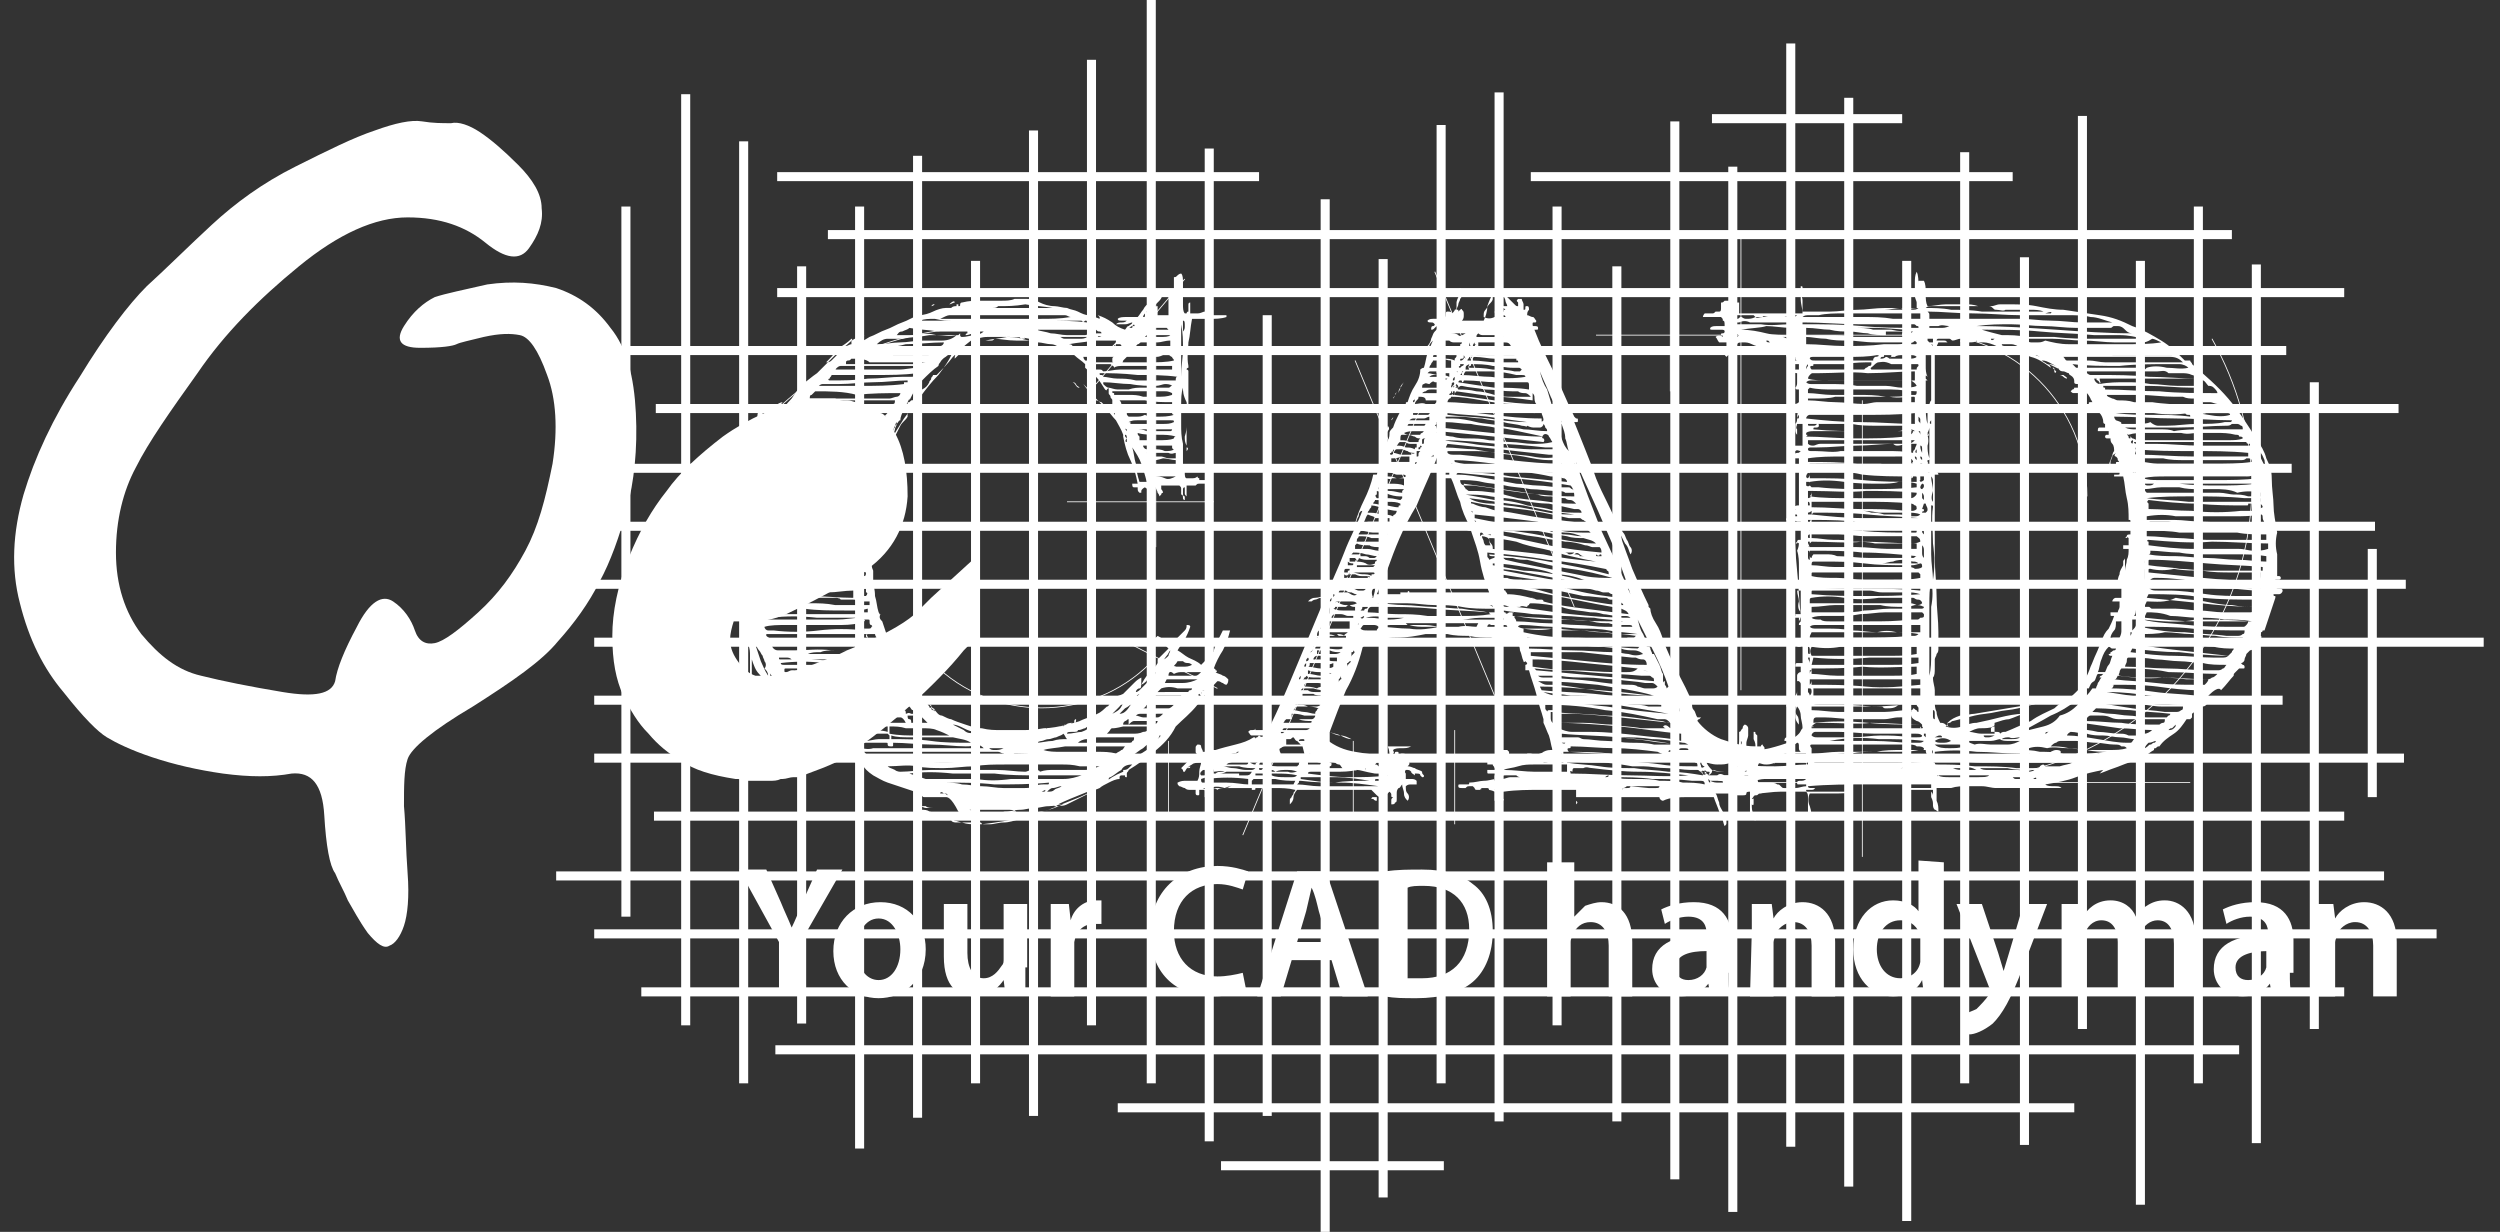 <svg version="1.1" id="Layer_1" xmlns="http://www.w3.org/2000/svg" x="0" y="0" viewBox="0 0 138 68" xml:space="preserve"><rect x="0" y="0" width="138" height="68" fill="#333333" stroke="none"/><style>.st0{fill:#fff}.st1{fill:none;stroke:#fff;stroke-width:4.481988e-02;stroke-miterlimit:22.926}</style><path class="st0" d="M34.3 11.4h.5v39.2h-.5zM37.6 5.2h.5v51.4h-.5zM40.8 7.8h.5v52h-.5zM44 14.7h.5v41.8H44zM47.2 11.4h.5v52h-.5zM50.4 8.6h.5v53.1h-.5zM53.6 14.4h.5v45.4h-.5zM56.8 7.2h.5v54.4h-.5zM60 3.3h.5v53.3H60zM63.3 0h.5v59.8h-.5zM66.5 8.2h.5V63h-.5zM69.7 17.4h.5v44.2h-.5zM72.9 11h.5v57h-.5zM76.1 14.3h.5v51.8h-.5zM79.3 6.9h.5v52.9h-.5zM82.5 5.1h.5v56.8h-.5zM85.7 11.4h.5v45.2h-.5zM89 14.7h.5v47.2H89zM92.2 6.7h.5v58.4h-.5zM95.4 9.2h.5v57.7h-.5zM98.6 2.4h.5v60.9h-.5zM101.8 5.4h.5v60.1h-.5zM105 14.4h.5v53h-.5zM108.2 8.4h.5v51.4h-.5zM111.5 14.2h.5v49h-.5zM127.5 21.1h.5v35.7h-.5zM124.3 14.6h.5v48.5h-.5zM121.1 11.4h.5v48.4h-.5zM117.9 14.4h.5v52.1h-.5zM114.7 6.4h.5v50.4h-.5zM130.7 30.3h.5V44h-.5z"/><path class="st0" d="M35.4 54.5h94v.5h-94zM32.8 51.3h101.7v.5H32.8zM30.7 48.1h100.9v.5H30.7zM36.1 44.8h93.3v.5H36.1zM32.8 41.6h99.9v.5H32.8zM32.8 38.4H126v.5H32.8zM32.8 35.2h104.3v.5H32.8zM32.8 32h100v.5h-100zM32.8 28.8h98.3v.5H32.8zM32.8 25.6h93.7v.5H32.8zM36.2 22.3h96.2v.5H36.2zM32.8 19.1h93.4v.5H32.8zM42.9 15.9h86.5v.5H42.9zM45.7 12.7h77.5v.5H45.7zM42.8 57.7h80.8v.5H42.8zM42.9 9.5h26.6v.5H42.9zM84.5 9.5h26.6v.5H84.5zM94.5 6.3H105v.5H94.5zM61.7 60.9h52.8v.5H61.7zM67.4 64.1h12.3v.5H67.4z"/><path class="st0" d="M61.4 39.1c-.1.1-.3.2-.4.3-.1.1-.3.1-.4.1-.2 0-.3.1-.5.2-.1.1-.3.1-.5.1.2-.1.5-.2.8-.3.3-.2.7-.3 1-.4m4-16.3V22.8zm-6.2-1.7c.1 0 .1 0 .2.1 0 .1.1.1.2.2-.1 0-.1 0-.2-.1-.1-.2-.2-.2-.2-.2zm-8.5 23.4c.2 0 .3.1.4.1h.4c-.1 0-.3 0-.4-.1h-.4zm1.2-.7h.2s.1 0 .2.1c0-.1-.1-.1-.2-.1-.1-.1-.2-.1-.2 0zm5.6-.1c.2 0 .2 0 .2-.1l-.2.1zm.3 0c.2 0 .3 0 .4-.1.1-.1.3-.1.4-.2-.2 0-.3.1-.5.1-.1 0-.2.1-.3.2zm-5.7-.5c.3 0 .7 0 1 .1.4 0 .7.1 1.1.1.4 0 .8.1 1.2.1h1.1c.2 0 .4 0 .6-.1.2-.1.4-.1.5-.1h.2c.1 0 .1 0 .1-.1-1 .1-2 .1-3 .1-.9-.1-1.8-.1-2.8-.1zm-1.9-.5l.9.3h2.8c.6.1 1.2.1 1.9 0H58.7c.4 0 .7-.1 1-.2h-2.4c-.8 0-1.6 0-2.4-.1h-2.3c-.9-.1-1.7-.1-2.4 0zm8.4-.5h-3.1c-.6 0-1.2 0-1.7.1-.6 0-1.1.1-1.7.1-.5 0-1 0-1.5-.1s-1 0-1.6 0c.1.1.2.1.4.2.1.1.3.1.3.1.5 0 1.1-.1 1.7-.1H55c.6 0 1.1.1 1.6.1.1 0 .2-.1.4-.1s.4 0 .4.1c.3-.1.5-.1.8-.1H59.9c.3 0 .5-.1.8-.2h-1.1c-.4-.1-.7-.1-1-.1zm-2.6-.6c0 .1-.1.1 0 0-.2.1-.2.1-.3.1-.1 0-.2 0-.3-.1-.1 0-.2-.1-.3-.1h-7.4c.3.4.8.5 1.3.5h1.6c1 .1 2 .1 3 0 .4 0 .7 0 1.1-.1.4 0 .7-.1 1.1-.1.2 0 .4 0 .7.1.2 0 .4.1.6.1h4c0-.1.1-.1.2-.1s.1-.1.2-.1c-.8 0-1.7-.1-2.6-.1-1.1 0-2-.1-2.9-.1zm1.6-.2c.3.1.6.1 1 .1h2c.3 0 .7 0 1 .1.1-.1.2-.1.3-.2.1 0 .1-.1.2-.2H58.8c-.5.1-.9.1-1.2.2zm-2.2-.1h-.8c.1.1.2.1.3.1.2 0 .3 0 .5-.1zm-2.1-.1c-.6 0-1.2-.1-1.9-.1S50 41 49.3 41v.1c0 .1 0 .1-.1.1s-.2 0-.2-.1 0-.1-.1-.1h-1.1c-.4 0-.7 0-1.1.1.2.1.4.2.7.2s.5.1.8 0H54.3c-.1-.1-.2-.2-.5-.2-.1.1-.3.1-.5.1zm10.4-.4c-.2.2-.4.3-.6.5-.2.1-.4.3-.6.4v.1c0 .1 0 .1.1.1.2-.2.4-.3.7-.5.2-.2.4-.4.4-.6zm-4.2.2h2.8c.1 0 .2 0 .2-.1.1 0 .1-.1.1-.2h-1.8c-.3 0-.6 0-.8.1-.2 0-.4.1-.5.2zm-10.3-.4v.2c.7 0 1.5 0 2.2.1s1.4.1 2.2.1c-.3-.2-.6-.2-1-.3h-2.4c-.3 0-.7 0-1-.1zm-2.9.2c-.1 0-.1-.1-.2-.1 0-.1-.1-.1-.2-.1v.1l.1.1.1.1c.1-.1.2-.1.2-.1zm17.6 0s0-.1 0 0c.2-.2.2-.2.1-.2 0 0 0 .1-.1.2 0-.1 0-.1 0 0zm-5.2-.3c-.1.1-.2.1-.4.2-.1 0-.3.1-.4.1-.2 0-.3.1-.4.1-.1 0-.3.1-.3.1.3 0 .6-.1.9-.1.3-.1.5-.1.8-.1-.1-.1-.1-.2-.2-.3.1 0 .1 0 0 0zm-12.2.4c.2 0 .4.1.6.1.2 0 .5 0 .7-.1.2 0 .5-.1.7-.1h.6v-.2l-.1-.1H48.7c-.5 0-.9 0-1.3-.1-.4 0-.8 0-1.2-.1v.1c.1 0 .2.1.2.2-.1.2 0 .3.1.3zm17.8-.5c.1 0 .1 0 0 0 .1-.1.1-.2.2-.2l-.2.2c0-.1 0 0 0 0zm-2.9-.2c-.1 0-.1.1-.2.2l-.1.1h1.4c.2 0 .4 0 .6-.1.2 0 .3-.1.4-.3H62c-.4.1-.5.1-.6.1zm-1.9.1c0 .1 0 .1 0 0 .1.1.1.1 0 0 .1 0 .1 0 0 0 .1 0 .1 0 0 0 0 .1-.1.1-.3.1s-.3 0-.3.1c.3 0 .6-.1.8-.1.3-.1.4-.2.5-.4-.1.1-.2.1-.3.2-.1 0-.2.1-.4.1zm-5.6.1c-.3 0-.5-.1-.7-.2-.2-.1-.4-.2-.6-.2l.6.3c.2.2.4.2.7.1zm-4.8-.3v.4c.5.1 1 .1 1.6.1h1.7c-.2-.1-.4-.2-.7-.3-.2-.1-.5-.1-.8-.1H50c-.3-.1-.6-.1-.9-.1zm-3 0c0 .1 0 .1 0 0 0 .1 0 .1 0 0 .6.1 1.1.2 1.6.2s1 0 1.3.1v-.3c-.6 0-1.2 0-1.9-.1-.7 0-1.3-.1-1.8-.1.1.1.2.1.4.1.1.1.2.1.4.1zM62 40h1.6c.2 0 .3-.1.3-.2h-1.3c-.1 0-.2.1-.3.2v-.1-.1-.1c0-.1 0 0 0 0-.1 0-.1.1-.2.1-.1.1-.1.1-.1.2zm-12.9-.4v.3h.9c-.1-.2-.2-.3-.3-.3h-.6zm-4.2 0c.4.1.9.1 1.4.1h1.4c.2 0 .3 0 .5.1H48.8c.1 0 .1-.1.1-.1v-.1h-1.1c-.3 0-.7 0-1-.1h-.9c-.3.1-.6.1-1 .1zm5.8-.2c-.1 0-.2 0-.3.1h-.3c0 .1 0 .2.1.2s.1.1.1.2h.9l-.2-.2-.3-.3zm12 .1c.1 0 .3.1.4.1h.8c.1 0 .2-.1.3-.2H63c-.1 0-.2 0-.3.1zm-18-.3c-.1 0 0 .1 0 0 .7.1 1.4.1 2.1.2h2.1v-.5h-3.3c-.3 0-.7 0-1.1-.1 0 .1 0 .2.1.2.1.1.1.2.1.2zm18.6-.3s0 .1 0 0c-.1.2-.2.2-.2.2h1.4c.1 0 .2-.1.3-.2h-1.5zm-13.3.5c.1 0 .1-.1.3 0h.2c0-.1-.1-.2-.1-.2-.1 0-.1-.1-.2-.2h-.4c0 .1 0 .2.1.2s.1.1.1.2zm-1-.4v.4h.6v-.2c0-.1-.1-.1-.1-.2-.1 0-.1-.1-.2-.1s-.2 0-.3.1zm12.8.4c.2 0 .3-.1.4-.2.1-.1.2-.3.3-.4-.1.1-.2.2-.4.3l-.3.3zm-.1-.3l-.3.3c.2-.1.4-.2.5-.4s.3-.3.5-.4c-.1 0-.2 0-.4.1-.1.2-.2.3-.3.4zm-12.8-.4h.4c0-.1 0-.1-.1-.1v-.1h-.4l.1.2zm.8 0h.2c0-.1 0-.1-.1-.1 0 0-.1 0-.1.1 0-.1 0-.1 0 0 0-.1 0-.1 0 0zm14-.3c0 .1-.1.1-.2.2-.1 0-.1.1-.2.2.2 0 .3-.1.5 0h.6c.2 0 .3 0 .5-.1.1 0 .3-.1.3-.3h-1.5zm2.5.1c0-.1 0-.1 0 0 .1-.1.1-.1 0-.2 0 0-.1 0 0 .2-.1 0-.1 0 0 0zm-3.4 0c0-.1 0-.1.1-.2.1 0 .1-.1.1-.1s0 .1-.1.1c-.2.1-.2.2-.1.2zm-18.6.2c.6.1 1.3.1 1.9.1.7 0 1.3 0 1.9-.1h.7c.1 0 .1-.1.1-.2-.3 0-.6-.1-1-.1h-2.5c-.4 0-.8 0-1.2-.1 0-.1 0-.1-.1-.1 0 .1 0 .1.1.2 0 .1 0 .2.1.3zm.6-.5c.2.1.5.1.9.1h3.1c-.2 0-.5-.1-.9-.1h-2.1c-.4.1-.7 0-1 0zm4.1 0c0 .1.1.1 0 0 .2.1.2.1.3.1v-.1h-.3zm17.4.1c.1 0 .1 0 0 0 .1-.2.1-.2.2-.2h-.1c0 .1-.1.1-.1.2zm-3.3-.1s.1 0 0 0c.1-.1.1-.1 0 0 .1-.1.1-.1 0 0zm1.1-.2s-.1 0 0 0l-.2.2H65.6c0-.1.1-.1.1-.1.1 0 .1-.1.1-.1H65c-.3-.1-.6-.1-.9 0zm-15.2 0h.2c0-.2-.1-.3-.2-.3V38zm-5.3-.3c0 .1.1.1.1.2s.1.1.1.2c.8-.1 1.6-.1 2.5 0h2.4v-.2-.2h-5.1zm20.8-.2c0 .1 0 .1 0 0l-.1.2h1c.3 0 .6-.1.8-.2H64.4zm-16.7-.2h-4.2v.2c.9.1 1.8.1 2.6.1.9 0 1.7-.1 2.5-.2-.1-.1-.3-.1-.4-.1h-.5zM44 39.4c-.1-.2-.2-.3-.3-.4-.1-.1-.2-.2-.4-.3l-.3-.6c-.1-.2-.2-.4-.3-.5 0-.1-.1-.2-.1-.3-.1-.1-.1-.1-.1-.2 0 .3.1.5.2.8.1.2.2.4.4.6l.5.5c.1.1.3.2.4.4zm20.5-2.1H66c.1 0 .2-.1.3-.2h-1c-.2 0-.3 0-.5.1-.2-.2-.3-.1-.3.1zM48.1 37c-.7 0-1.5 0-2.3-.1h-2.2-.2c-.1 0-.1 0-.1.1s0 .1.1.1.2-.1.3-.1c.4 0 .8 0 1.2.1h2.5c.4 0 .8 0 1.1-.1 0-.1-.1-.1-.2-.1 0 .1-.1.1-.2.1zm16.7-.2h.5c.2 0 .3 0 .5-.1 0 0-.1-.1-.2-.1s-.2 0-.3-.1H65c-.1.2-.2.2-.2.3zm-17-.1c-.7 0-1.5 0-2.3-.1s-1.6-.1-2.4 0c0 .1.1.1.2.1h1.5c.4 0 .9.1 1.4.1l1.6-.1c.1.1.2.1.4.1s.3 0 .4-.1c-.1-.1-.3-.1-.4-.1-.2.1-.3.1-.4.1zm.5-.3c-.1-.1-.2-.1-.4-.1h-.4c-.3 0-.7 0-1 .1h-2c-.3 0-.6 0-.9-.1.8.1 1.6.1 2.4.2.9 0 1.6 0 2.3-.1zm.3 0c0-.1 0-.1 0 0-.2.1-.2.1 0 0zm-4.9 0c-.1-.1-.2-.1-.3-.1H43c0 .1 0 .1.1.1H43.7zm20.5 0c.1 0 .2-.1.3-.2 0-.1.1-.2.1-.3-.1.1-.1.2-.2.3s-.1.2-.2.2zm-16-.3s.1.1.2.1V36l-.2.1zm-.5-.2h-1.6c-.3 0-.6 0-.8.1-.3 0-.5 0-.7.1h1.9c.6 0 1.3 0 1.9-.1-.3 0-.3 0-.4-.1h-.3zm-5.3 1.4c0-.2-.1-.3-.2-.4.1-.1.1-.3 0-.4 0-.1-.1-.2-.1-.3-.1-.1-.1-.2-.2-.3-.1-.1-.1-.2-.2-.3l.3.9c.1.2.2.5.4.8zm4.9-1.8H42.6c0 .1 0 .2.1.3s.2.1.3.1h.8c.7 0 1.4-.1 2.1 0 .7 0 1.4 0 2.1-.1 0-.1 0-.2-.1-.2s-.1-.1-.2-.1h-.4zm1.2.2c-.1-.2-.1-.2-.2-.2v.1c.1 0 .2.1.2.1zm-.4 0h.2v-.2H48s0 .1.1.2zm2.4 1.8c-.2-.4-.4-.7-.6-1.1-.2-.3-.4-.7-.6-1v.4c0 .1.1.3.2.4.1.1.1.3.2.4.1.1.1.2.2.4.1 0 .1 0 .1.1s0 .1.1 0c0 .1.1.2.1.3.1.1.2.2.3.4 0-.1 0-.2-.1-.2 0 0-.1-.1-.1-.2s.1-.1.2.1c-.1 0 0 0 0 0zM49 35c0 .2.1.2.1.3v-.1c0-.1-.1-.2-.1-.2zm-.7 0H48c-.1 0-.2 0-.2.1 0 0 0 .1.1.1v.2h.2s.1 0 .2-.1c0-.1 0-.1.1-.1-.1-.1-.1-.2-.1-.2zm-5.8.3h4.1c.4 0 .9 0 1.3-.1 0-.1-.1-.2-.1-.2h-5.5v-.1.2c.1.1.2.1.2.2zm4.9-.9c-.4.1-.8.1-1.2.1h-2.8c-.4 0-.9 0-1.2.1 0 .1.1.2.2.2h.3c.8.1 1.7.1 2.5 0s1.7-.1 2.5 0c0-.1 0-.2-.1-.3s-.1-.2-.2-.1c0-.1 0-.1 0 0zm.2-.1v.2s.1.1.1.2h.2c.1 0 .2 0 .2-.1-.1 0-.1 0 0 0 0 0 .1 0 0-.1-.1 0-.1-.1-.1-.2s0-.1-.1-.1h-.2c.1.1 0 .1-.1.1zm0-.2c.1 0 .1 0 0 0 .1 0 .1 0 0 0 .1-.1.1-.1 0 0 0-.1 0-.1 0 0zm-5.1 0H42.2v.1H46.2c.5 0 .9-.1 1.3-.1h-2.4c-.9-.1-1.7-.1-2.6 0zm-1.1-.3c0-.1 0-.1 0 0-.1-.1-.1-.1 0 0-.1 0-.1 0 0 0zm6-.2c0 .1 0 .1 0 0v.2h.5v-.2c-.1 0-.2.1-.3 0h-.2zm-2.7.3h2.5c.1 0 .2 0 .2-.1s0-.1-.1-.1h-.7c-.7 0-1.5 0-2.2-.1-.8 0-1.5-.1-2.2-.1v.4h2.5zm2.7-.8c0 .2.1.2.1.3h.5v-.2h-.6v-.1zm-1.2-.1h-4.1c-.1 0-.2 0-.2.1.4.1.9.1 1.4.1s.9.1 1.4.1.9 0 1.4.1h1.2v-.2c-.1-.1-.1-.1-.2-.1h-.6c-.1 0-.1 0-.2-.1 0 0 0 .1-.1 0 .1.1.1 0 0 0 .1 0 .1 0 0 0zm1.6-.5h-.5v.4h.5c.1-.1.1-.2 0-.2v-.2zm-5.9 0V32.8c1 0 1.9 0 2.7.1.9 0 1.7.1 2.5.1v-.4c-.5 0-.9.1-1.4.1h-2.6c-.2-.2-.7-.2-1.2-.2zm5.3-.4c0 .1.1.1 0 .2v.1h.4l.1-.1v-.1h-.5v-.1zm-1 .3h.8c.1 0 .1-.1.1-.1 0-.1-.1-.1-.2-.1h-1.1c-.7-.1-1.4-.1-2-.2-.6 0-1.3-.1-2-.1v.3c0 .1 0 .2.1.2.6 0 1.3.1 2 .1.8-.2 1.6-.1 2.3-.1zm-5 0v-.3c0-.1 0-.2-.1-.2v.3s0 .1.1.2zm6-.6h.5c.1 0 .1-.1.1-.2-.1 0-.2-.1-.3-.1h-.3v.3zm-.5-.3c-.4-.1-.8-.1-1.3 0-.5 0-.9.1-1.3.1h-1c-.4 0-.7 0-1.1.1.8.1 1.7.1 2.6.1H47s0-.1.1-.1c0-.1 0-.1-.1-.2 0 .1 0 .2-.1.2 0-.1-.1-.1-.1-.1l-.1-.1zm.5-.2h.5v-.2-.2h-.4l-.1.4zm-5.4-.2v.2c.1.1.3.1.4 0h2.7c.7 0 1.4 0 2-.1V31h-2.5c-.7 0-1.6 0-2.6.1zm6.6-.3V30.5v.2c-.1.1-.1.1 0 .1zm-1.2 0c.1 0 .1 0 .2-.1h.3v-.2h-.4v.2c-.2 0-.2.1-.1.1zm-5.5-.4v.4h4.9c.1 0 .2 0 .3-.1.1 0 .1-.1.1-.2h-2.6c-.8 0-1.7 0-2.7-.1zm5.5-.2c.1 0 .2 0 .2-.1s0-.1-.1-.1h-.1c.1.1.1.1 0 .2zm-5.5-.2c0-.1 0-.1 0 0 .3.1.7.2 1.1.2.4 0 .8 0 1.3.1H47c.1 0 .1 0 .2-.1.1 0 .1-.1.1-.2h-5.6zm-.7 1.1c0-.2.1-.3 0-.4v-.4c-.1 0-.1-.1-.1-.2l.1-.1c.1 0 .1-.1 0-.2h-.2s-.1 0-.1-.1v1.1c.2.2.2.3.3.3zm6.4-1.3c0-.1 0-.1-.1-.1l.1.1-.1.1c.1 0 .2-.1.1-.1.1-.1 0-.2 0-.2v.2c.1 0 .1 0 0 0zm-.2-.1v-.1-.1h-.1v.1c.1 0 .1 0 .1.1zm-5.3-.3h-.2c-.1 0-.1.1-.1.2.5.1.9.1 1.4.1h4c0-.1-.1-.1-.1-.2v-.2h-1.3c-.4 0-.9 0-1.3-.1-.4 0-.9 0-1.3-.1-.3.3-.7.3-1.1.3zm5.3-.1c.1 0 .1 0 .1-.1 0 0 0-.1.1-.1h-.2v.2zm-6.3-.3c0 .1-.1.2-.1.4s0 .3.1.4c0-.1 0-.1.1-.1s.1 0 .2-.1c-.1-.1-.1-.2 0-.3v-.4h-.1c-.1 0-.1 0-.2.1zm.8-.1v.4h5.2c.1 0 .2 0 .2-.1-.9-.1-1.7-.2-2.6-.2-.8-.1-1.8-.1-2.8-.1zm5.5-.1c.1 0 .1.1 0 0 .1 0 .1.1.2.1v-.2-.2h-.1v.1c-.1.1-.1.2-.1.2zm-6.3-.8c0 .1-.1.2-.1.3v.3-.1s0-.1.1-.1v.4c.1 0 .2 0 .3-.1v-.3-.3c-.1 0-.2.1-.2 0s0-.1-.1-.1zm.8 0v.6h1.5c.5 0 .9 0 1.4.1.4 0 .9.1 1.3.1h1.3v-.1-.2c-.8 0-1.5 0-2.3-.1s-1.6-.1-2.3-.1H42l-.1-.1c.7-.1 1.5-.1 2.3 0s1.6.1 2.4.1h.3c.1 0 .2 0 .2-.2V28H46.8s0-.1.1-.1h.2v-.1c-.4.1-.9.1-1.4.1h-1.4c-.5 0-.9 0-1.4-.1-.2.2-.7.2-1.2.2zm-.4-.2v-.2-.1.1s0 .1-.1.1l.1.1c-.1-.1-.1 0 0 0zm.5-.4s-.1.1-.1.2v.2c.9 0 1.7 0 2.5.1s1.5.1 2.2.1h.5c.2 0 .3 0 .5-.1.1 0 .1 0 0-.1v-.2c-.9 0-1.8 0-2.8-.1-.8-.1-1.8-.1-2.8-.1zm-1.1.9c0-.2.1-.4.1-.6s.1-.4.1-.6c-.1.2-.1.4-.2.6-.1.2-.1.4 0 .6zm.3-.5c.1 0 .2-.1.2-.2v-.4s.1 0 .1-.1V27h-.2c0 .1-.1.1-.1.2v.6zm1.6-.7c.4 0 .8 0 1.2.1.4 0 .9.1 1.3.1h1.3c.4 0 .8 0 1.1-.1h-.1l.1-.1v-.2H43.3c-.5 0-1 .1-1.5.1.1.1.2.1.4.1h.4zm-.5-.6c-.1.1-.1.2-.1.2h4.4c.4 0 .9-.1 1.3-.1h-4c-.7 0-1.1 0-1.6-.1zm-.9.3h.2v-.3h-.1c0 .1-.1.1-.1.3 0-.1 0-.1 0 0zm22.5-.5c.2 0 .4 0 .6.1.2.1.4 0 .6-.1h-1.2zm-18.1-.1c-1.1-.1-2.1-.1-3.1 0h-.3c-.1 0-.1 0-.1.1h.2c.5.1 1.1.2 1.7.2.6 0 1.2-.1 1.8-.1H47.4c.1 0 .1 0 .1-.1-.3-.1-.6-.1-1-.1h-.9zm18-.3c0 .1.1.1.2.1h.8c.2 0 .3 0 .4-.1-.2-.1-.4-.1-.6-.1-.4.1-.6.1-.8.1zm-22.4.4c0-.1.1-.2.1-.3 0-.1.1-.2 0-.3 0 .1-.1.1-.1.3v.3zm1.6-.6h-.4c-.1 0-.2.1-.2.3h2.3c.8 0 1.5.1 2.3.1h.6c.2 0 .3-.1.4-.3-.7-.1-1.5-.1-2.4-.1h-2.6zm20.7-.2v.1c.2.1.4.1.7.1h.7v-.3c-.2 0-.5-.1-.7-.1-.3.1-.5.1-.7.2zm-21.6.1v-.2h-.1v.1l.1.1zm1.3-.3h-.4c-.1 0-.1 0-.2.1-.1 0-.1.1-.1.2h5.1c.1 0 .2 0 .3-.1.1 0 .1-.1.1-.1-.8-.1-1.6-.1-2.4-.1-.9-.1-1.6-.1-2.4 0zm20.1-.3c.1.1.2.2.3.2h.5c.1 0 .3.1.4.1h.4V25c-.1 0-.2.1-.4 0h-.9c-.1-.1-.2 0-.3 0zm-.4 1.6h.4c-.1-.4-.2-.7-.3-1s-.3-.6-.5-.9c.1.3.1.6.2.9 0 .3.1.7.2 1zm-21.3-1.2c.1-.1.1-.2.1-.3v-.4c0 .1-.1.2-.1.3-.1.1-.1.3 0 .4zm2-.7H43c-.1 0-.2.1-.2.1-.1.1-.1.1-.1.2H48v-.2-.3H44.7c-.3.2-.7.2-1.1.2zm19.5-.1c0 .1.1.2.2.2h.4c.2 0 .4 0 .6.1.2 0 .4 0 .5-.1 0 0-.1 0-.1-.1v-.1h-1.4-.2zm-14.6 1.7c0-.4.1-.7.2-1 .1-.3.2-.6.2-.9l-.3.9c0 .3-.1.6-.1 1zm-3.6-2.1H44c-.3 0-.6 0-.9.1 0 .1 0 .1-.1.2s-.1.1 0 .1h5.2v-.4h-3.3zm3.3.2v-.1s.1 0 .1-.1h.1v-.1c-.1 0-.2 0-.3.1 0 0 0 .1.1.2zm-6.3-.3c0 .2 0 .3-.1.4s0 .2 0 .3c0-.1.1-.2.1-.3.1-.1.1-.2.1-.2s-.1 0-.1-.2c.1 0 0 0 0 0zm20.3.3v-.2c0-.1 0-.2-.1-.2 0 .1 0 .1.1.2-.1.1-.1.2 0 .2v0zm.7-.1h1c.4 0 .7 0 .9-.1 0 0 0-.1.1-.1-.3-.1-.6-.1-1-.1s-.8 0-1.1-.1c0 .1 0 .1.1.2v.2zm-.2-.6c.2 0 .4 0 .6.1h1.3c.1 0 .1-.1.1-.1h-2.2.2zm-.5.1v-.1s-.1 0-.1-.1c0 0 0 .1.1.2zm-14 .1c.1 0 .1-.1.2-.1h.2v-.2h-.4l-.1.1c0 .1.1.2.1.2zm-1-.3H43.8c-.1 0-.3 0-.4.1-.1.1-.2.1-.2.3H47c.4 0 .8-.1 1.1-.1v-.1-.1h-.5c-.2-.1-.3-.1-.4-.1zm-5.3.2v-.1c0-.1 0-.1 0 0v.1c-.1-.1-.1 0 0 0zm7.1.3l.1-.1c0-.1.1-.1.2 0v-.2c0-.1 0-.1.1-.2 0-.1 0-.1.1-.2v-.1c-.1.1-.1.3-.2.4-.2.2-.3.3-.3.4zm15.6-.9H62.8c-.2 0-.3 0-.5.1h.1v.1H64.2c.2 0 .4 0 .6-.1 0-.1 0-.1-.2-.1.1 0 .1 0 0 0zm-16.4.2h.3c.1 0 .2 0 .3-.1v-.2l.1-.1h-.6v.2c-.1.1-.1.2-.1.2zm-3.4.1h1.6c.5 0 1-.1 1.6-.1v-.2c0-.1 0-.1-.1-.1-.6 0-1.2 0-1.7.1-.4.1-.9.2-1.4.3zm-2.7 1.3c0 .1 0 .1-.1.2-.1 0-.1.1-.1.1h.2c0-.1.1-.1.1-.2.1-.1.1-.1 0-.3.1-.1.2-.2.2-.3 0-.1.1-.2.3-.3v-.3s0-.1.1-.3c.1-.1.2-.3.3-.4.1-.2.2-.3.1-.5-.2.3-.4.6-.6 1-.2.3-.4.7-.6 1 .1 0 .1 0 0 .1 0 .2 0 .2.1.2-.1 0-.1 0 0 0-.1.1-.1.1 0 0zm20.1-2.2c0 .1.1.1 0 .2 0 .1 0 .1.1.2h.4c.2 0 .3 0 .5-.1.2.1.4.1.7.1.3 0 .6 0 .9-.1 0 0-.1 0-.1-.1-.1 0-.1-.1 0-.2h-2.5zm-13.1-.1h-4.6c-.2 0-.3 0-.4.1-.1 0-.2.1-.3.2s-.1.2-.2.4l.1.1h.4c.1 0 .1 0 .2.1.7-.2 1.5-.3 2.2-.3.7-.1 1.5-.1 2.3-.1.2-.2.3-.3.3-.5zm-5.6-.1l.1-.1c0-.1.1-.1 0-.1.1 0 0 .1-.1.2 0-.1 0 0 0 0zm18.3-.3s.1.1.1.2.1.1.1.1c.2.1.5.1.8.1h1.4c.2 0 .4 0 .5-.1v-.2c-.5 0-1 0-1.5-.1h-1.4zm-17.2.1c-.2.1-.3.2-.3.4.8 0 1.6-.1 2.3-.1s1.4-.1 2.1-.1h.4c.1 0 .1 0 .2-.1.1 0 .1-.1.1-.2h-3.5c-.4 0-.9 0-1.3.1zm16.9-.4h.8c.3 0 .5 0 .8.1h.8c.3 0 .5 0 .8-.1v-.1c-.2-.1-.3-.1-.4-.1h-2.9c0 .1 0 .1.1.1v.1zM45 21.6l-.2.2c-.1 0-.1.1-.1.2h4.4c.1 0 .3-.1.4-.1.1 0 .2-.1.2-.2-.8 0-1.6 0-2.4.1-.7-.2-1.5-.2-2.3-.2zm18-.2h1.5c.1 0 .1-.1.2-.1-.1-.1-.3-.1-.4-.1s-.3.1-.5.1c-.4 0-.9 0-1.4-.1-.5 0-1-.1-1.5-.1v.1c.1.1.2.2.3.2s.3.1.5.1h.6c.3-.1.5-.1.7-.1zm-16.7-.2H45.4c-.1 0-.2.1-.2.1h2.4c.7 0 1.5 0 2.3-.1v-.1h.2V21c-.6 0-1.2.1-1.9.1-.6 0-1.2.1-1.9.1zm14.4-.6c0 .1 0 .1.1.1 0 0 .1 0 .1.1.2 0 .5.1.8.1s.6 0 1 .1h2.2c0-.1 0-.2.1-.2-.7-.1-1.5-.1-2.2-.1-.9-.1-1.5-.1-2.1-.1zm-14.8.1c0 .1-.1.1-.1.2-.1 0-.1.1 0 .1.7 0 1.4 0 2.1-.1.7 0 1.3-.1 1.9-.1h.5c.2 0 .3-.1.3-.2-.7.1-1.5.1-2.3.1h-2.4zm14.5-.3h.3c.1 0 .1 0 .2.1.3 0 .6-.1.9-.1h2.9v-.2H62c-.2 0-.4 0-.5.1 0-.1-.1-.1-.2-.2h-.7c-.1 0-.2 0-.3.1 0 0 0 .1.1.1v.1zm-9.9-.2h-4.1s-.1 0-.2.1-.1.1 0 .1h3.4c.4 0 .7-.1 1.1-.1 0-.1-.1-.1-.2-.1.1 0 .1 0 0 0zm-3.5-.4c-.1.1-.1.1-.2.1 0 0-.1 0-.1.1v.1H50.5c.2 0 .4-.1.6-.1H48c-.2-.2-.6-.2-1-.2zm16.8-.1h-1.6l-.2.2c0 .1-.1.1 0 .1h1.4c.5 0 1 0 1.4-.1 0-.1-.1-.1-.1-.2-.1 0-.1-.1-.2-.1h-.3c-.2.1-.3.1-.4.1zm-3.7.3h1.4c-.1 0-.1 0-.1-.1v-.1s0-.1.1-.1h-1.7c0 .1.1.2.1.2.1 0 .2 0 .2.1zm-11.7-.5c.4.1.8.1 1.2.1H51.2c.1 0 .1 0 .2-.1.1 0 .1-.1.1-.1-.5 0-1 0-1.5.1s-1 .1-1.6 0zm12.8 0h.3c.1 0 .1-.1.1-.2h-.3c-.1.1-.1.1-.1.2zm-9.3.5c-.1.1-.1.2-.1.2-.3.2-.6.5-.9.8-.3.3-.5.7-.7 1.1V22l-.3.6c-.1.2-.2.4-.2.6-.1 0-.1.1-.2.2 0 .1-.1.2-.1.3 0 .1-.1.2-.1.3 0 .1-.1.2-.2.2.1 0 .1.1 0 .1 0 0-.1.1 0 .2.2-.5.5-.9.8-1.4l.9-1.2c.3-.4.6-.8 1-1.2.3-.4.6-.8.8-1.3-.1.1-.3.2-.4.3 0 0-.2.1-.3.3zm7.6-.7c0 .1.1.1 0 0 .2.1.2.1.2.2.1 0 .2-.1.4 0h.8c.1 0 .2-.1.3-.2h-1.7zm4.6 0h-1.2l-.1.1s-.1 0-.1.1c.2.1.6.1.9.1.4 0 .7-.1.9-.1-.1-.1-.1-.1-.2-.1 0-.1-.1-.1-.2-.1zm-11.4.5l.3-.3c.1-.1.1-.2.2-.3-.2 0-.3.1-.4.3-.1.1-.1.2-.1.3zm-4.8-.6l-.1.1c-.1 0-.1.1-.1.1v-.1h1.6c.6 0 1.1 0 1.5-.1h.8c.1 0 .2 0 .3-.1.1 0 .2-.1.2-.2-.7 0-1.4.1-2.1.1-.7.2-1.4.2-2.1.2zm13.6-.1h.4c0-.1-.1-.1-.1-.1h-.2v.1c-.1-.1-.1 0-.1 0zm-15.9.9c.1 0 .2 0 .3-.1l.2-.2.2-.2c.1-.1.2-.1.3-.1 0-.1 0-.2.1-.3.1 0 .2-.1.3-.1v-.2s.1-.1 0-.1c-.2.2-.5.4-.7.5-.3.4-.5.6-.7.8zM59 19c.2 0 .2.1.2.1h2.2l.1-.1c.1-.1.1-.1.1-.2h-1.3c-.4.1-.8.1-1.3.2zm5.6-.2c-.3 0-.5.1-.7.1H63c-.1 0-.1.1-.2.1-.1.1-.1.1-.1.2h1.9V19v-.2zm-10.2 0h.3c.1 0 .1 0 .2-.1.3 0 .7.1 1.2.1h1.2s-.1-.1-.2-.1h-.6c-.1 0-.2 0-.2-.1.1 0 .2 0 .3.1h.2c-.4-.1-.8-.1-1.2-.1-.5.1-.8.1-1.2.2zm6.4-.2c-.2-.1-.2 0-.2 0h.2zm-2.3 0c.1 0 .1.1.3.1h.8c.1 0 .3 0 .4-.1h-1.5zm-8.7.1H49c-.2 0-.4.1-.6.3.5 0 .9-.1 1.3-.1s.8-.1 1.3-.1h1c.3 0 .6-.1.8-.3h-1.5c-.5.1-1 .1-1.5.2zm3.3-.1h0zm10.1 0h.8c.3 0 .5 0 .6-.1H63.4c0-.1-.1 0-.2.1zm-2.4-.2c0-.1-.1-.1-.1-.1-.1 0-.1 0-.2-.1h-3.3c.3.1.5.1.8.2.3 0 .6.1.9.1h1c.3-.1.6-.1.9-.1zm-10.6-.3c-.1.1-.2.1-.4.2-.2 0-.2.1-.3.2h1.1c.4-.1.7-.1 1.1 0 .4 0 .7.1 1.1 0h.1l.1-.1v.1s0 .1.1.1c.3 0 .5-.1.7-.1s.4-.1.5-.2c-.2 0-.4 0-.5.1-.2 0-.3.1-.5.1 0 0 0-.1.1-.1v-.1h-1.6c-.6-.1-1.1-.1-1.6-.2zm13.4.1h.9l-.1-.1h-.7s-.1 0-.1.1zm1.6 2.6c0-.6.1-1.1.1-1.5 0-.5 0-.9-.1-1.4v2.9zm-2.9-2.7h.2c0-.1 0-.1.1-.1s0 0 0-.1l-.1.1c-.1 0-.1.1-.2.1zm-2.6-.4H52.6c-.3 0-.6 0-1-.1-.3 0-.6 0-.8.1h6.9c.8 0 1.6 0 2.3.1 0-.1 0-.1-.1-.1-.1.1-.1.1-.2 0zm5.6.6c.1-.1.1-.2.1-.3 0-.2 0-.3-.1-.3v.6zm-6.8-.9h-6.1c-.1 0-.3.1-.5.2h5.5c.6 0 1.1 0 1.7-.1-.1 0-.2-.1-.3-.1h-.3zm-3.4-.5c-.1.1-.2.1-.3.1H53.6h4.5c-.5-.1-1-.1-1.5-.2-.6.1-1 .1-1.5.1zm8.5-.1s0-.1 0 0c.1-.1.1-.2.1-.2l-.1.1c-.1 0-.1 0 0 .1zm-12.5 22c.1 0 .1.1.2.2 0 .1.1.1.1 0 0 .1 0 .2.1.2 0 0 .1 0 .1.1 0-.1 0-.2-.1-.2-.1-.1-.1-.1-.1-.2h-.1s0-.1-.1-.1c0-.1 0-.1-.1 0 .1-.1.1-.1 0 0zm14.2-17.4c-.1.3-.1.6-.1 1v1c0 .4 0 .7.1 1.1v1.1c0 .1 0 .1.1.1 0 0 .1 0 .1.1-.1.1-.1.2-.1.3 0 .1 0 .3.1.3h.3c.1 0 .2 0 .3-.1 0 .1.1.1.1.1v.1h.4v.2h-.4c-.1 0-.1 0-.2.1h-.5v.6c-.1-.1-.1-.1-.1-.2v-.3c-.1 0-.1.1-.1.1v.2c0 .1 0 .2.1.2v.2c-.1 0-.1-.1-.1-.1 0-.1 0-.2-.1-.2V27c0-.1 0-.1-.1-.2h-1v.2s.1.1.1.2c0 0-.1 0-.1.1l-.1.1c0-.1-.1-.2-.1-.2 0-.1-.1-.2-.1-.3-.1 0-.2 0-.3.1-.1 0-.2 0-.3-.1-.2.1-.2.2-.2.2v.1h-.1c-.1-.1-.1-.1-.1-.3h-.2c-.1 0-.1-.1-.1-.2h.3c-.1-.5-.2-.9-.4-1.3s-.3-.8-.4-1.3V24c-.1-.3-.3-.6-.4-.8-.2-.2-.4-.5-.6-.7l-.6-.6c-.2-.2-.4-.4-.6-.7l.4.4c.2.1.3.3.3.5.1 0 .2.1.3.1l.2.2c.1.1.2.2.2.3.1.1.2.1.3.1v.1c.1-.1 0-.2 0-.3-.1-.1-.1-.2-.1-.3v-.2c0-.1-.1-.1-.1-.2s-.1-.1-.1-.2v-.2c0-.1 0-.1-.1 0 0 0 0 .1-.1 0-.2-.3-.3-.5-.5-.7s-.4-.3-.6-.5v-.2c-.2-.2-.4-.3-.6-.5-.2-.2-.4-.3-.7-.3-.2-.2-.4-.3-.6-.3-.2 0-.5-.1-.7-.1-.3-.1-.6-.1-.9-.2-.3-.1-.6-.1-1-.1h-.9c-.3 0-.6.1-.9.2-.4.3-.7.6-1 .9-.3.4-.6.7-.9 1h-.1-.1c0 .1-.1.1-.1.2s-.1.1-.1.2c-.1.2-.2.3-.4.4l-.4.4-.1.1c0 .1 0 .1-.1.1l-.1.1c-.1 0-.1 0-.1.1v.7c-.1.2-.3.3-.4.5l-.3.6h-.1-.1c-.1.3-.2.5-.3.7l-.3.6c0 .1 0 .1-.1.3 0 .1-.1.3-.1.4s-.1.3-.1.4V27.1h-.1s0 .1-.1.1v.3c0 .1-.1.2-.1.2.1 0 .1.1.1.1v.1c-.1.1-.1.3-.1.5v.6h.1v.2c0 .2.1.3.1.4v.8c0 .1.1.3.1.4 0 0 0 .1-.1.1h-.1c0 .2 0 .4.1.6v.6c0 .2.1.4.1.8.1.3.1.6.2.9 0 0 .1.1 0 .1h.1c-.1.2 0 .3.1.4l.3.9c.2.3.3.5.5.8s.3.5.5.8.3.6.4.9l-.1.1h-.1c0 .1.1.2.2.3l.2.2.2.2c.1.1.1.2.1.3.1 0 .1-.1 0-.1 0-.1-.1-.1-.1-.1.1-.1.1-.1.2 0 0 .1.1.1.2.2.1 0 .2 0 .2-.1 0 0 .1-.1.2-.1-.1 0-.1.1-.2.1 0 0-.1.1-.2.1l.2.2c0 .1.1.2.2.2.1.1.2.3.4.3.2.1.4.2.5.2.2.1.5.2.8.3s.6.2.9.2c.4.1.7.1 1.1.1h1c.4 0 .8 0 1.3-.1.4 0 .9-.1 1.3-.2s.8-.2 1.2-.4c.4-.1.7-.3 1-.6.1 0 .1-.1.2-.2h.1s0-.1.1-.1v-.2c.2-.1.3-.1.5-.2l.3-.3.3-.3c.1-.1.2-.2.4-.3 0 .5 0 .6-.1.6s-.2.1-.2.2c.1 0 .2-.1.3-.2l.3-.3.3-.3c.1-.1.2-.2.2-.3-.1 0-.3.1-.4.3-.1.2-.2.3-.4.4.1-.2.2-.4.4-.6.2-.2.4-.4.5-.6v-.2l.3-.3.3-.3-.3-.3c-.1-.1-.2-.1-.4-.2v-.1l.1-.1c.2.1.3.2.5.3.2 0 .3.1.5.1 0-.1.1-.2.1-.3l.2-.2.2-.2c.1-.1.1-.2.1-.3.1 0 .2 0 .2.1-.1.3-.2.5-.3.7-.1.2-.3.4-.4.6.2.1.4.3.6.4.2.1.5.2.7.4l.3-.3c.1-.1.2-.3.2-.4h.1c.1 0 .1 0 .1-.1v.1c0-.2.1-.4.2-.6l.3-.6h.4c-.1.4-.2.7-.4 1.1-.2.3-.4.7-.5 1 0 0 .1 0 .1.1.1 0 .1.1 0 .1.1.1.3.1.4.2.1 0 .2.1.3.2 0 .1 0 .2-.1.3-.1 0-.2-.1-.2-.1-.1 0-.1-.1-.3-.1-.4.4-.8.9-1.1 1.3-.4.5-.8.8-1.2 1.2-.3.6-.7 1-1.2 1.4-.5.4-.9.7-1.4 1 0 .1-.1.1-.1.2v.2c-.1 0-.1 0-.1-.1h-.2s-.1 0-.1.1v.1c-.2 0-.4.1-.6.2-.2.1-.4.2-.5.3-.2.1-.4.1-.6.3l-.6.3-.6.3c-.2.1-.4.1-.7.1 0-.1.1-.1.2-.1h.2l1-.4c.2-.1.5-.2.7-.4.2-.1.5-.3.7-.4.2-.2.5-.4 1-.6v-.1c.1 0 .2 0 .3-.1l.2-.2c-.3 0-.5.1-.6.3-.2.1-.4.3-.6.4 0 0-.1 0-.1.1v.1c-.4.3-.9.5-1.4.7s-1 .4-1.4.6l-.1.1s-.1.1-.2.1c-.2.1-.4.2-.6.2-.2 0-.4.1-.6.2-.1 0-.2.1-.3.1s-.2.1-.3.1c-.3.1-.6.2-.9.2-.3 0-.5.1-.8.1h-.7c-.3 0-.5 0-.8-.1-.1 0-.3-.1-.4-.1-.1-.1-.3-.1-.4-.1h-1c-.1 0-.3 0-.4-.1-.1 0-.3-.1-.4-.2.1-.1.3-.2.4-.2.1 0 .3 0 .4.1.1 0 .3.1.4.2.2.1.3.1.5.2h.6c.2 0 .4-.1.6-.1-.1.1-.2.1-.2.1h-.4c-.1 0-.2 0-.3.1.1.1.2.1.3.1h1.3s.1 0 .1.1c.8-.1 1.5-.2 2.3-.4s1.5-.4 2.2-.7c-.2 0-.5.1-.8.1s-.5.1-.8.1-.5.1-.8.1-.5.1-.8.1c-.1 0-.1 0-.2.1s-.2 0-.2 0c-.2.1-.5.2-.8.2s-.5 0-.7.1c.1-.1.3-.1.5-.1h.5c.2-.1.4-.2.7-.2s.5-.1.8-.1c-.1-.1-.3-.1-.5-.1H53.5c.1 0 .2.1.3.1s.3.1.4.1h.3c.1 0 .1 0 .1.2h-.1c0-.1 0-.1-.1 0-.4.1-.7 0-1.1-.2-.1 0-.3 0-.4-.1-.4-.8-.6-.8-.7-.8H51c-.1 0-.1-.1-.2-.2l-.9-.3-.9-.3c-.3-.1-.6-.3-.8-.4-.3-.2-.5-.4-.6-.6-.2 0-.4-.1-.5-.2-.1-.1-.2-.2-.4-.3h-.3c-.1 0-.2 0-.2-.1v-.1s.1 0 .1.1c-.3-.2-.6-.5-.9-.7-.3-.3-.6-.6-.9-.8h-.3s.1 0 0-.1v-.1c-.3-.2-.6-.5-.9-.7-.2-.3-.5-.6-.7-.9v.8c.1.3.1.5.1.8-.1-.2-.1-.3-.2-.5 0-.2-.1-.3-.1-.5v-.5c0-.2 0-.3-.1-.5s-.2-.5-.4-.7-.3-.5-.4-.8v1.8-.1c0 .6.1 1.2.1 1.7v1.7c-.1-.2-.1-.4-.1-.7v-.9c0-.6-.1-1.3-.1-1.9v-1.8c0-.2 0-.4-.1-.6-.1-.2-.1-.4-.2-.5h-.2V35c0-.1.1-.1.1-.1v-.2c0-.1.1-.1.1-.1v-.2-.2H40.8c0-.1 0-.1-.1-.1 0 0 .2-.1.3-.1v-.2-.2h-.2c-.1 0-.2 0-.2-.1s0-.1.1-.1.1 0 .2-.1c-.1-.3-.1-.6-.2-1s-.1-.7-.1-1.1-.1-.8-.1-1.2c0-.4-.1-.8-.1-1.2v-.5-.6c0-.2.1-.4.2-.5.1-.2.2-.3.3-.3.1-.2.1-.3 0-.5l.3-.6c.1-.2.1-.5.1-.7v-.7c0-.3-.1-.5-.1-.7.1 0 .2.1.2.1 0 .1.1.2.1.3v.6c.1-.1.2-.3.2-.4 0-.2 0-.3.1-.5v-.6c0-.2 0-.4.1-.6.1 0 .1.1.2.2v.8c.1-.1.2-.3.2-.4.1-.1.2-.3.2-.4.1-.1.2-.2.3-.4.1-.1.3-.2.4-.2-.2.3-.5.6-.8.9s-.4.7-.4 1.2c.2-.4.5-.8.8-1.2.3-.4.6-.8.9-1.1.2-.3.4-.6.6-.8.3-.2.5-.4.8-.6l.6-.6.6-.6c.2-.2.4-.3.6-.5.2-.2.5-.3.8-.4 0 .1-.1.2-.2.3l-.3.3c.2-.2.5-.3.8-.5.3-.1.6-.3.9-.4.3-.1.6-.3.9-.4.3-.1.6-.3.9-.4.3 0 .6-.1.8-.2s.5-.2.7-.2h.3c.1-.1.2-.1.3-.1v-.1s-.1 0-.1.1c0-.1.1-.1.1-.1h.2-.1v.1c.1 0 .1 0 .1-.1 0 0 0-.1.1-.1.4-.1.7-.1 1-.1h1.2c.2 0 .5 0 .7-.1h.7c.3 0 .5.1.7.2s.5.2.8.2c.2 0 .5.1.7.1.2.1.4.1.6.2.2.1.4.2.6.2.2.1.4.1.6.2v-.1l-.1-.1c.3.1.5.2.8.4.2.2.4.3.7.4.1-.1.1-.2.2-.2.1-.1.2-.1.2-.2-.1 0-.2.1-.4.1h-.5c.1-.1.2-.1.3-.1s.2 0 .3-.1h-.3c-.1 0-.2 0-.2-.1.1-.1.3-.1.5-.1h.6c.1-.1.2-.3.3-.4.1-.2.2-.3.4-.4.1-.1.2-.3.3-.4s.2-.2.4-.2c0 .2-.1.4-.2.5l-.4.4c-.1.1-.2.1-.3.2s-.2.2-.2.3c.1 0 .1 0 .1-.1v-.2h.1s0 .1.1.1c.1-.1.2-.1.2-.2.1-.1.1-.2.3-.2v.5h.6v-.6-.7c.1-.1.1-.1.2 0 0 .1 0 .1.1.1v-.4-.5c.1 0 .1 0 .2-.1 0 0 .1-.1.2-.1.1.1.1.3.1.5v1.2c0 .2 0 .4.1.5h.1s0-.1.1-.1V17v-.2c0-.1.1-.1.1-.1v.6h.4c.2 0 .3-.1.4-.1s.1 0 .1.1c0 0 0 .1.1.1h1v.1c-.3.1-.6.1-.9.1h-1c-.1.5-.1.9-.2 1.3 0 .4-.1.8 0 1.3v.1s-.1 0-.1.1c0 0 .1 0 .1.1v2.3c0-.2-.1-.4-.1-.6-.2-.4-.2-.6-.2-.8zm-7.5 18.8c0 .1 0 .1 0 0-.1.1-.2.1-.2.1s0-.1.1-.1c.1.1.1 0 .1 0zm1.4-.3c0 .1-.1.1 0 0-.2.1-.2.1-.3.1h-.1s-.1 0-.1.1c-.1 0-.2 0-.3.1s-.2.1-.3.1c.2-.1.4-.2.6-.2.2-.2.4-.2.5-.2zm.2-.2c0 .1 0 .2-.1.2v-.1s0-.1.1-.1zm2-.6c0-.1 0-.2.1-.2h.1c0 .1-.1.2-.2.2zM48.5 28.6c-.1 0-.1 0 0-.1v-.1-.1V28.6zm-7.5-.5c.1.1.1.1 0 .2v.2c-.1 0-.1 0 0-.1v-.3zm7.5-.3v0zm17-3.1c.1 0 .1.1 0 .2v-.1-.1zm0-1.2v1.1c-.1-.2-.1-.3-.1-.5.1-.3.1-.5.1-.6zm-5.4-1.9c.1.1.2.1.2.2s.1.1.2.1c-.1.1-.2.1-.3 0-.1 0-.1-.1-.1-.3zm.1-4.2c0-.1.1-.1.1-.1h.1v.1h-.2c.1 0 .1 0 0 0zm-8.6-.6s0 .1 0 0c-.1.1-.2.1-.2.1l.1-.1h.1zm1.1-.1c-.1 0-.2.1-.3.1s-.2 0-.2.1c0-.1.1-.1.2-.1.2-.2.3-.2.3-.1zM77.1 21.6s0 .1-.1.2c0 .1-.1.2-.1.2 0-.1.1-.1.1-.2s.1-.1.1-.2m.4-.5c-.1.1-.2.2-.2.3 0 .1-.1.2-.1.3 0-.1 0-.2.1-.3.1-.1.1-.2.2-.3-.1-.1-.1-.1 0 0 0-.1 0 0 0 0zm16.8 21.7h2.2s0-.1-.1-.1h-.2c-.2 0-.5 0-.8-.1-.3 0-.6 0-.8-.1 0 0-.1 0-.1.1 0 0 0 .1-.2.2.1-.2.1-.2 0-.2s-.1 0-.2-.1v.2c.2 0 .2.1.2.1zm.1.3c.2.1.3.1.5.1h.5c-.1 0-.3-.1-.5-.1h-.5zm-.1-.1c0 .2.1.2.1.2 0-.1 0-.1-.1-.2.1 0 0 0 0 0zm-.4-.4c.1.2.2.2.3.1 0 0 0-.1-.1-.1 0 0 0-.1-.2 0 .2-.1.1-.1 0 0 .1-.1.1-.1 0 0zm-4.9.3c.4.1.8.1 1.3.1s.9 0 1.3.1c.4 0 .9 0 1.3.1.4 0 .8 0 1.2.1 0-.2-.1-.2-.3-.2h-.4c-.8-.1-1.5-.1-2.2-.1-.7-.1-1.5-.1-2.2-.1zm2 .6h.4c.1 0 .2 0 .2-.1H90l1 .1zm-1.4 0h.2c.1 0 .2 0 .2-.1h-.2c-.1.1-.2.1-.2.1zm0 0c-.1 0-.1 0 0 0-.1.1 0 .1 0 0zm-2.9-.8c1.1 0 2.2.1 3.3.1 1 0 2.1.1 3.2 0-.9-.1-1.8-.2-2.7-.2-.9 0-1.8-.1-2.6-.2-.2 0-.3-.1-.5 0h-.5c-.1 0-.1.1-.1.2-.2-.1-.1 0-.1.1zm1.9.2c.1 0 .2 0 .2-.1 0 0-.1 0-.2.1 0-.1 0-.1 0 0zm-2.1-.8c.6.1 1.2.1 1.8.2.6.1 1.2.1 1.9.1.6.1 1.2.1 1.9.2.7 0 1.3.1 1.9.2 0-.1 0-.2-.1-.2s-.1-.1-.2-.1h-.4c-.4 0-.8-.1-1.3-.1s-.9-.1-1.3-.1h-.6c-.6-.1-1.1-.2-1.8-.2-.6 0-1.2 0-1.7-.1-.1-.1-.1 0-.1.1zm-3.5.4c.6 0 1.2.1 1.7.1h1.8v-.2-.2h-1.8c-.3 0-.6 0-.9.1-.3.1-.6.1-.8.2zm1 .3H84c.1 0 .1 0 0 0 .1 0 0 0 0 0zm-1.1.2c.2 0 .3-.1.5-.1h.5s-.1 0-.2-.1h-.6c-.1 0-.2 0-.2.2zm2.7-1s-.1-.1-.2 0c-.1 0-.2 0-.2.1.1 0 .2 0 .4-.1 0 .1 0 .1 0 0zm-.3-3.1v.2c0 .1.1.1.1.2 0-.1.1-.1.1-.1h.2c.1 0 .1 0 .2.1.1 0 .1 0 .2.1h.5c.9 0 1.8.1 2.8.2 1 .1 1.9.2 2.8.3-.1-.1-.2-.2-.3-.2h-.4c-.9-.2-1.8-.4-2.9-.5-1-.2-2.1-.3-3.3-.3zm-.1-.3c0 .1 0 .1 0 0 1.2.1 2.3.3 3.5.4 1.2.2 2.3.3 3.4.4-.5-.1-1.1-.2-1.7-.3l-1.8-.3c-.6-.1-1.2-.1-1.8-.2-.5.1-1.1 0-1.6 0zm0-.4s-.1.1 0 0c-.1.1-.1.1 0 0 .4.2 1 .3 1.6.3s1.2.1 1.7.2c.3 0 .5.1.8.1s.6.1.9.1c.2 0 .5 0 .8.1h.8-.1v-.1c-.5-.1-1-.2-1.6-.2-.6-.1-1.1-.1-1.7-.2-.6-.1-1.1-.1-1.7-.1-.5-.1-1-.1-1.5-.2zm-.2-.3c0 .1 0 .1 0 0l.1.2c.9.1 1.9.1 2.9.2s2 .2 2.9.3H91.5c.1 0 .1-.1.2-.1-1.1-.2-2.2-.3-3.4-.4-1.1-.1-2.2-.2-3.3-.2zm-.1-.3c.2.1.3.2.5.2h.5c1 .1 1.9.3 2.8.4.9.1 1.8.2 2.6.2-1-.3-2-.4-3.1-.6-1.1-.1-2.2-.2-3.3-.2zm5.9.1c-.5-.1-1-.1-1.6-.2-.6 0-1.1-.1-1.6-.1s-1 0-1.5-.1h-1.2c.1.1.2.1.4.1h.4c.8.1 1.5.1 2.2.2.7.1 1.4.2 2.1.2.1 0 .3 0 .4.1.1 0 .3.1.4.1h.4c.1 0 .2 0 .3-.1-.1-.1-.2-.2-.3-.2h-.4zm-6-.7l3.3.3c1.1.1 2.1.2 3.2.3 0-.1 0-.2-.1-.2-.1-.1-.1-.1-.2-.1h-.4c-1-.1-2-.1-3-.2s-2-.1-2.9-.2l.1.1zm-.2-.6v.4c.7.1 1.4.2 2.2.2.8 0 1.5.1 2.3.1h.7c.2 0 .4 0 .6-.2-.9-.1-1.8-.2-2.9-.3-.9-.1-1.9-.2-2.9-.2zm-.1-.4s0 .1 0 0v.2c1.1.1 2.1.2 3.1.3s2.1.2 3.3.2c0-.2-.1-.3-.2-.3s-.2 0-.4-.1h-.1-.1c-1-.1-1.9-.2-2.8-.3h-2.8zm-.1-.4c0 .1 0 .1 0 0v.2c.8 0 1.6.1 2.4.1s1.5.1 2.3.1c.3 0 .6.1.8.1.3.1.5.1.8 0-.1-.1-.3-.2-.5-.2s-.5 0-.7-.1c-.4 0-.8-.1-1.3-.1-.4 0-.9-.1-1.3-.1s-.9-.1-1.3-.1c-.4.1-.8.1-1.2.1zm-.1-.4V35.5h1.6c.5 0 1 .1 1.5.1s1 .1 1.5.1 1 .1 1.6.1h-.1l.1-.1c-.9-.1-1.9-.2-2.9-.3-1.1 0-2.2-.1-3.3-.2zm-.2-.5c0 .1 0 .1 0 0v.2c.9.2 1.8.3 2.7.3 1 0 2 .1 3 .2v-.1c0-.1 0-.1.1-.1H90.2l.1-.1c-.6-.1-1.1-.1-1.6-.2-.5 0-1-.1-1.5-.1s-1-.1-1.5-.1c-.5.1-1 .1-1.6 0zm-.3-.1c.2.1.3.1.5.1h1.2c.2 0 .4 0 .6.1h1.1c.4 0 .7.1 1.1.1s.7.1 1.1.1h1c-.6-.1-1.1-.1-1.6-.2s-1-.1-1.5-.1-1-.1-1.6-.1-1.1-.1-1.7-.1c-.2 0-.2.1-.2.1zm-.1-.3c.6 0 1.2.1 1.7.1.6 0 1.1.1 1.7.1.5 0 1 .1 1.5.1h1.5c0-.1-.1-.1-.2-.1h-.2c-.3 0-.6 0-.9-.1-.3 0-.6 0-.9-.1-.7-.1-1.4-.1-2.2-.1-.8 0-1.5-.1-2.1-.2v.1c.1.1.1.2.1.2zm-.2-.5c.1 0 .1.1 0 0v.2c1 .1 2 .1 3.1.2 1 .1 2 .1 3 .1-.5-.1-1.1-.1-1.6-.2-.6 0-1.1-.1-1.7-.1s-1.1-.1-1.7-.1c-.6-.1-1.1-.1-1.6-.2 0 .1 0 .1.1.1 0 .1.1.1.2 0h.2zm-.3.4c.1 0 .1 0 0 0-.1-.1-.1-.1 0 0 0-.1 0 0 0 0zm-1.1.4h1.1c0-.1-.1-.1-.2-.1h-.7c-.1-.1-.2 0-.2.1zm-.6 0l.1-.2h-4l.1.1h.1c.3.1.6.1.9.1h1.8c.4-.1.7 0 1 0zm-5.4 0c.6 0 1.1.1 1.7.1.6.1 1.1 0 1.7-.1-.2 0-.5-.1-.8-.1h-1.8c-.2 0-.5 0-.8.1-.1-.1-.2-.1-.3-.1h-.5c-.1 0-.1.1-.2.2.1.1.2.1.4.1h.5c0-.1.1-.1.1-.2zm-.1.6H76.2 76c.1 0 .1 0 0 0zm-.7.1c.1 0 .1 0 0 0 .1 0 .1-.1 0 0 0-.1 0-.1 0 0-.2-.1-.2-.1-.2 0h.2zm-.2-1.2c.1.1.2 0 .2-.1l-.2.1c0-.1 0-.1 0 0zm-.7-1.6h.3c.1 0 .2.1.3.1h.2c.1 0 .1 0 .2-.1h-1zm.6 1.9c-.1.1-.1.1 0 0-.1 0-.1 0 0 0-.1.1 0 .1 0 0zm-1.4-.8c.2.1.4.1.6.1h.6v-.2c-.1 0-.2 0-.3-.1-.1 0-.1 0-.2.1H73.7s0 .1-.1.1zm1 2.7c0-.1 0-.1.1-.2s.1-.1 0-.2c0 .1 0 .1-.1.1v.3c0-.1 0-.1 0 0-.1-.1-.1-.1 0 0-.1 0 0 0 0 0zm-.2.5c0-.1 0-.1.1-.2s.1-.1 0-.1l-.1.1c-.1 0 0 .1 0 .2zm-1.1-1.4h.6c.1 0 .2 0 .3-.1.1 0 .1-.1.1-.2H73v.2h.3v.1zm.8.4v-.2h-1.3c-.1 0-.2.1-.2.2h.6c.4 0 .6.1.9 0zm-.2 1.9c0-.1 0-.1.1-.2.1 0 0-.1 0-.2 0 .1 0 .1-.1.2v.2zm-.1-1.2v-.2h-.4c-.1 0-.3 0-.4-.1h-.3c-.1 0-.2.1-.2.2h.6c.3.1.5.1.7.1zm-.2.3v-.2c-.2.1-.4.1-.6 0h-.7c0 .1 0 .2-.1.2.2 0 .5.1.7.1.3 0 .6 0 .7-.1zm-.1.4c0-.1 0-.1 0 0-.2-.1-.4-.2-.6-.1-.2 0-.4 0-.7-.1v.2c.3 0 .5.1.7.1.2-.1.4-.1.6-.1zm-.9.3h.7c-.2-.1-.4-.1-.6-.1-.3 0-.5 0-.6-.1 0 0 0 .1-.1.1 0 0 0 .1-.1.1h.7zm.7.4c0-.1 0-.1 0 0-.1-.1-.3-.2-.6-.2h-.6l-.1.1v.1c.2 0 .4 0 .7.1.1-.1.3-.1.6-.1zm-.7.3h.4c.1 0 .2 0 .2-.1-.2 0-.4 0-.7-.1h-.6l-.1.1h.4c.1.1.3.1.4.1zm.4.4c0-.1.1-.2.1-.2-.2 0-.5 0-.6-.1h-.6V38.6H73zm-1.5.3h.3c.1 0 .2 0 .4.1h.4c.1 0 .2 0 .3-.1-.2-.1-.4-.1-.6-.1h-.7l-.1.1zm1.4 2.9c-.1-.1-.2-.1-.3-.1-.1 0-.2 0-.3-.1 0 .1 0 .1-.1.1l-.1.1h.4c.2.1.3.1.4 0zm.1.3c-.1 0-.3 0-.4-.1-.1 0-.3-.1-.4-.1V42.2H72.8c.1 0 .1 0 .1-.1 0 .1 0 .1.1 0 .1.1.1.1.2 0h.2c.1 0 .1 0 .1.1s-.1.1-.1.1c-.1 0-.1 0-.2.1h.9c-.1-.1-.1-.2-.2-.2 0 0-.1 0-.2-.1-.1 0-.2-.1-.2-.1-.1 0-.1-.1-.2-.1s-.1 0-.1.1c-.1.1-.1.1-.2.1zm1.9.4c-.1 0-.1 0 0 0-.1 0-.1.1 0 0-.4.1-.8.1-1.2.1h-1.3c-.1 0-.2 0-.2.1.8.1 1.5.2 2.3.2.7 0 1.4 0 2.1-.1-.2-.1-.5-.1-.7-.1-.6-.1-.8-.2-1-.2zm.5-.1H75.1h.3c-.1.1 0 .1 0 0zm.8-.3H76l-.1.1c.1 0 .1 0 .2.1.1 0 .2 0 .1-.2.1 0 .1 0 0 0 .1 0 0 0 0 0zm-.3 1h.5c-.1 0-.2 0-.3-.1-.2 0-.2 0-.2.1zm.4.2c-.1 0-.1 0 0 0 0-.1 0-.1 0 0h-.2.2zm-4.7 0c.4 0 .8.1 1.2.1H76.1c-.7-.1-1.4-.2-2.1-.2s-1.4 0-2.2-.1c-.1 0-.1 0-.1.1l-.1.1zm4.4.9c0-.1 0-.1 0 0V44h-.2c-.1 0-.1.1-.1.1h.1c.1.1.1.1.2.1zm-5-1.3h.3c.1 0 .2 0 .3-.1-.4-.1-.8-.1-1.2-.1h-1.1v.1h.9c.2.1.5.1.8.1zm.4.4c0-.1 0-.1 0 0l.1-.2c-.3 0-.7 0-1.1-.1h-1.2l-.1.1v.2h2.3zm-3-.5h.4c.1 0 .2 0 .3-.2h-1.6c-.2 0-.3 0-.4.1h1.3v.1zm.5.5V43c-.8-.1-1.5-.1-2.3 0v.2h1.1c.5 0 .9.1 1.2.1zm-1.3.2c.1 0 .2 0 .3-.1.1 0 .1-.1.2-.1-.1.1-.3.1-.5.2-.3-.1-.6-.1-.8 0 .1 0 .3 0 .4.1.1-.1.3-.1.4-.1zm-1.2 0c.1.1.1.1 0 0l.2.1h.1v-.1H66.4zm-.1-.5c0 .1 0 .2.1.2h.2V42.9l-.3.1zm.2-.5c-.1 0-.1 0-.2.1 0 0-.1.1 0 .2h.2c.1-.2.1-.2 0-.3zm.5.1c0-.1 0-.1-.1-.2h-.1c-.1 0-.1 0-.1.1v.2h.5c.2 0 .3 0 .5-.1h.4-.5c-.2-.1-.4 0-.6 0zm.5-.9c-.1 0-.1 0 0 0-.1 0-.2 0 0 0 .1.1.2 0 .4 0s.3-.1.5-.2h-.1l-.1.1c-.1 0-.3 0-.4.1-.1-.1-.2 0-.3 0zm1.4.1c-.1 0-.1 0-.2.1-.1 0-.1 0-.2.1H68.8c.1-.1.1-.2.1-.2zm-1.2.4h1.1s.1 0 .1-.1 0-.1-.1-.1h-.6c-.3.1-.4.1-.5.2zm1.6.2c-.3 0-.6 0-.9-.1h-.9c.2 0 .3.1.6.1.2 0 .4.1.7.1h.3s.1 0 .2-.1zm-.3-.3c0 .1 0 .1 0 0 .2.1.2.1.3.1 0 0 0-.1.1-.1 0-.1 0-.1.1-.1h-.2c-.2 0-.2 0-.3.1zm.3-.3c0 .1.1.1 0 0 .2.1.2.1.2 0h-.2zm.5.6H69.5c0 .1 0 .1.1.1s.1-.1.2-.1zm.2 0c-.1 0-.1 0 0 0h-.2c0 .1 0 .1.2 0 0 .1 0 .1 0 0zm.4.2s-.1-.1-.2-.1-.1 0-.1.1H70.4zm1.2 0c-.2-.1-.4-.1-.6-.1s-.4 0-.6.1h.7c.2.1.4 0 .5 0zm-2-.6c0 .1-.1.1 0 0l-.1.2c.3 0 .7.1 1 .1h1.1l.1-.1c0-.1 0-.1.1-.2h-2.2zm.4-.3h-.2c-.1 0-.1.1-.1.1.1 0 .1 0 .3-.1-.1.1 0 .1 0 0zm.1.1h.5c-.1 0-.1 0-.3.1-.1 0-.2 0-.3.1h1.8v-.1-.1H70h.1zm1.8-.6H71c-.1 0-.2 0-.3.1-.1 0-.1.1 0 .3H72l-.1-.4zm-1.1-1.4c-.1.1-.1.2-.1.2 0-.1 0-.1.1-.2.1 0 .1 0 0 0zm.2-.5s0 .1 0 0l-.1.2s0-.1.1-.2c0 .1 0 0 0 0zm-.2 1h1.3c.1 0 .2-.1.2-.1h-1.4s-.1 0-.1.1c0-.1 0-.1 0 0zm.9.6h.3c0-.1 0-.1-.1-.1s-.2 0-.2.1zm-1-.5c0 .1.1.1.2 0h.3-.5zm.3.7h.8l-.2-.2c-.1 0-.1-.1-.2-.2-.1 0-.1.1-.2.1H71v.3zm4.6 2c-.6-.1-1.2-.2-1.9-.2h-1.9v.1c.7.1 1.3.2 1.9.2.5-.1 1.2-.1 1.9-.1zm-3.7-.8c.1-.2.1-.2.2-.2-.1 0-.1 0-.2.2 0-.1 0 0 0 0zm.5-2.5c-.2 0-.5 0-.7-.1H71l-.1.1s0 .1-.1.1h1.4c.2 0 .2 0 .2-.1zm-1-.6c.2 0 .4.1.6.1s.4.1.6.1c0-.1 0-.1.1-.2 0 0 0-.1.1-.1-.3-.1-.5-.1-.6-.1h-.6c-.1 0-.1.1-.2.2 0-.1 0 0 0 0zm-.1.2v.3h1.1c.1 0 .2-.1.2-.2H72c-.3-.1-.5-.1-.7-.1zm.5-2.1c-.1.1-.1.2-.1.2.1 0 .1-.1.1-.2zm.3-.7c0 .1 0 .1 0 0-.1.1-.1.1-.1.2.1 0 .1 0 .1-.2.1 0 .1 0 0 0zm.1-.3c-.1.1-.1.1-.1.2.1 0 .2-.1.1-.2.1 0 .1 0 0 0zm.3-.5c-.1 0-.1 0 0 0-.1.2-.2.2-.2.2.1 0 .1 0 .2-.2 0 .1 0 .1 0 0zm0-.1c.1 0 .1 0 0 0 .1-.1.1-.2 0-.2v.2zm1.5.3c-.2 0-.4 0-.6-.1h-.7v.2h1s.2 0 .3-.1zm-1.3-.8s-.1 0 0 0c-.1.1-.1.2-.1.2.1 0 .1 0 .2-.1 0 0 0-.1-.1-.1zm.1-.4s0 .1 0 0c-.1.1-.1.2-.1.3.1 0 .1 0 .1-.1v-.2zm.3-.4c-.1 0-.1 0 0 0-.1.2-.2.2-.2.3h.2v-.1-.2zm.3-.9c0 .1-.1.2-.2.3s-.1.2-.1.3c.1 0 .1 0 .2-.1 0-.1.1-.1.1-.2v-.3zm1.1 1.2v-.2-.2h-1.2c0 .1 0 .1-.1.2v.2h1.3zm-.3.4H73.9l-.1-.1c.1 0 .3 0 .4.1 0-.1.1-.1.2-.2H73.1v.2c.2-.1.4-.1.6 0h.5zm.5-1.1h-.3c-.1 0-.2-.1-.4-.1h-.3c-.1 0-.2.1-.2.2h1.2V34zm-1.1-1.2c0 .1 0 .2-.1.2 0 0-.1.1-.1.2.1 0 .1-.1.1-.2.2-.1.2-.2.1-.2zm.2.4c0 .1 0 .1 0 0-.1 0-.1.1 0 0 .1.1.3.2.5.2.3 0 .4 0 .6-.1-.1-.1-.2-.1-.3-.1H74h-.2zm1.1-.4c-.1 0-.1 0-.3-.1-.1 0-.2 0-.3-.1H74c-.1 0-.1.1-.1.1h.5c.3.2.4.2.5.1zm-.8-.7c0 .1 0 .1 0 0v.2c.1 0 .1-.1 0-.2zm.1-.4v.2c.1 0 .2 0 .2-.1s.1-.1.1-.2c-.1.2-.2.2-.3.1.1 0 .1 0 0 0zm.3-.3h-.2c-.1 0-.1.1-.1.2h.2v-.1c.1 0 .1 0 .1-.1zm-.1-.2h.2c.1 0 .1 0 .1-.1-.1 0-.2 0-.3-.1v.2zm.1-.4v.2h.3c.1 0 .1-.1 0-.2h-.1-.2zm.2-.3l-.1.1h.5v.1h.2c.1 0 .2 0 .3.1h.2c.1 0 .1 0 .2-.1-.2 0-.4-.1-.6-.1-.3-.1-.5-.1-.7-.1zm.2-.5l-.1.1v.2h.7c.2 0 .4.1.6.1v-.1l.1-.1c-.2 0-.5 0-.6-.1-.3 0-.5 0-.7-.1zm.1-.4c0 .1-.1.1-.1.2s0 .1-.1.1h1.4s0-.1.1-.1c0-.1 0-.1.1-.1h-.7c-.2-.1-.4-.1-.7-.1zm.1-.3c0 .1-.1.1-.1.2h1.5c.1 0 .1 0 0-.1h-.7c-.2 0-.4-.1-.7-.1zm.4-.9c-.1.1-.1.2-.2.4 0 .1-.1.3-.2.4h.7c.2 0 .4 0 .6-.1h.2c.1 0 .1 0 .1-.1H76c-.2 0-.4 0-.7-.1.1-.1.2-.1.3-.1h1.1v-.2h-.8c0-.1-.2-.1-.4-.2zm.2-.5c0 .1 0 .1-.1.2 0 .1-.1.1-.1.2.2 0 .5 0 .7.1.3 0 .5 0 .7.1 0-.1.1-.1.1-.1s.1-.1.1-.2c-.2 0-.5-.1-.7-.1-.2-.1-.5-.2-.7-.2zm.2-.3c0 .1-.1.1-.1.2.2 0 .4.1.7.1.2 0 .4.1.7.1 0-.1 0-.1.1-.1v-.1c-.2-.1-.4-.1-.7-.1-.3-.1-.5-.1-.7-.1zm.1-.5v.2c-.1 0-.1.1 0 .2h.7c.2 0 .5.1.6.1l.1-.1v-.1c-.2 0-.4 0-.7-.1-.2-.1-.4-.1-.7-.2zm.1-.1c.2 0 .4.1.6.1.3 0 .5.1.7.1v-.1l.1-.1h-.7c-.3 0-.5 0-.7-.1v.1zm.2-.6c0 .1 0 .1 0 0 0 .1-.1.2-.1.3h.6c.2 0 .5 0 .7.1v-.2-.2h-.7c0 .1-.2 0-.5 0zm.3-2.9c0 .1-.1.2-.1.3 0 .1-.1.2-.1.3.1-.1.1-.2.2-.3s.1-.2 0-.3zm1 2.8c0-.1-.1-.1-.2-.1h-.3c-.1 0-.2-.1-.3-.1-.1 0-.2-.1-.3 0v.2c.2 0 .4 0 .6.1.1 0 .3 0 .5-.1zm.1-.5h-.3c-.1 0-.2-.1-.3-.1h-.3c-.1 0-.2.1-.2.2h1c0 .1.1 0 .1-.1zm-.8-2.8c0 .1-.1.1-.1.2-.1.1-.1.2-.1.3 0-.1 0-.2.1-.3.1-.1.1-.1.1-.2zm-.1 2.1s.1 0 .1-.1.1-.1 0-.2c0 .1-.1.1-.1.2-.1 0-.1.1 0 .1zm1.3-.1c-.1 0-.3 0-.4-.1-.1 0-.2-.1-.3-.1h-.3c-.1 0-.1.1-.2.2.2 0 .3.1.5.1h.5V25c.1.1.2 0 .2 0zm.1-.5h-.3c-.1 0-.2 0-.3-.1h-.3c-.1 0-.1.1-.2.2.2 0 .3 0 .5.1.2 0 .3 0 .5.1 0-.1 0-.1.1-.1v-.2zm.2-.3c-.1 0-.2 0-.3-.1-.1 0-.2-.1-.4-.1h-.3c-.1 0-.1.1-.1.3.2 0 .3 0 .5.1h.5c0-.1 0-.1.1-.2zm.2-.4h-.5c-.2 0-.4 0-.6.1.1.1.2.1.4.1h.5c0-.1.1-.1.1-.1l.1-.1zm.1-.4H77.8c-.1 0-.1.1-.1.1h1c-.1.1-.1 0 0-.1zm.2-.4c-.1 0-.2.1-.3.1H78c-.1 0-.2.1-.2.1h1.1v-.1-.1zm-.9-.3v.2h.8c.1 0 .1-.1.2-.2h-.5c-.1-.1-.3 0-.5 0zm.1-.7s0 .1-.1.1v.1c.1 0 .1-.1.1-.2.1 0 .1 0 0 0zm.2-.1c0 .1 0 .1-.1.2 0 0-.1.1-.1.2.2 0 .4-.1.6 0h.5c.1-.1.1-.1.1-.2h-.6c0-.2-.2-.2-.4-.2zm1.3-.4H79c-.1 0-.2 0-.3.1-.1 0-.2.1-.2.1h1.1c-.1 0-.1-.1 0-.2zm-.7-.3c-.1 0-.2-.1-.3 0-.1 0-.1.1-.1.2h1.1l.1-.1v-.2h-.5c-.1-.1-.2 0-.3.1zm1-.3c-.1 0-.1 0-.2-.1-.1 0-.2 0-.3-.1h-.3c-.1 0-.2.1-.2.1h.6c.1.2.3.2.4.1zm-.6-.4H79c-.1 0-.1 0-.2.1.2 0 .4.1.6.1s.4 0 .6.1v-.2h-.7v-.1zm-.2-.6c0 .1-.1.1-.1.2 0 0-.1.1-.1.2h1.2v-.2-.2c-.2 0-.4-.1-.5-.1 0 .1-.2.1-.5.1zm1.3-.3H80c-.1 0-.2-.1-.4-.1h-.3c-.1 0-.2.1-.2.2.2 0 .4 0 .6.1.2 0 .4 0 .6.1v-.1c.1-.1.1-.1.1-.2zm-1-.4c0 .1 0 .1 0 0v.1h.3c.1 0 .2 0 .4.1h.3c.1 0 .1-.1.2-.2h-.5c-.3.1-.5.1-.7 0zm1.3-.3h-.4c-.1 0-.2 0-.3-.1h-.3c-.1 0-.1.1-.1.3h1V19c.1 0 .1-.1.1-.1zm.2-.5h-.8c.1 0 .3 0 .4.1s.2 0 .4-.1zm.1.9c-.1 0-.1.1-.1.2l.1-.1v-.1zm.1-.4v.4s0-.1.1-.1l-.1-.3zm.1.4s-.1.1-.1.2 0 .1.2.1c0-.1 0-.2.1-.3h-.2c.1 0 .1 0 0 0zm.2-.4c0 .1 0 .1 0 0-.1.1-.1.2-.1.2s0 .1.1.1c0-.1 0-.2.1-.2h-.1v-.1zm1.6.5c-.3 0-.5-.1-.8-.1h-.7V19.6h2.1c0-.1-.1-.2-.2-.2H83zm-1.4-.5v.2h1.8c-.1-.2-.2-.2-.4-.2H81.6zm0-.5c0 .1 0 .1 0 0-.1.1-.1.1-.1.2H83c-.1 0-.2-.1-.3-.1h-.8c-.1 0-.2 0-.3-.1zm2.1 1.4h-1.2c-.3 0-.7-.1-1.1-.1-.1 0-.1.1-.1.1v.1c.4 0 .9.1 1.3.1h1.2c0-.1 0-.1-.1-.1v-.1zm.3.6c-.1-.1-.1-.1-.2-.1h-.3c-.4 0-.7-.1-1.1-.1-.4-.1-.8-.1-1.2-.1 0 .1 0 .1-.1.1v.1c.4 0 .8 0 1.3.1.4 0 .8 0 1.2.1h.3l.1-.1zm.2.4c0-.1-.1-.1-.2-.1h-.3c-.4-.1-.9-.2-1.4-.2h-1.5s-.1 0-.1.1v.1c.5 0 1.1.1 1.6.1.7.1 1.3.1 1.9 0zm-3.6-.7v.1c-.1 0-.1.1 0 .1l.1-.1c.1 0 .1-.1.1-.1h-.2zm.2.6c0-.1.1-.2.1-.2h-.2c0 .1 0 .1-.1.2h.2zm.3-.6c-.1 0-.1 0 0 0-.1 0-.1 0 0 0-.2.1-.2.1-.2.3h.2c-.1-.2 0-.2 0-.3zm.1-.2v-.1s0-.1.1-.1h-.2c0 .1-.1.1-.1.2h.2zm-.4-.3c0 .1 0 .2-.1.2s-.1 0-.1.1c.1 0 .1 0 .2-.1 0-.1 0-.1.1 0l-.1-.2zm3.6 1.9v-.2c0-.1 0-.2-.1-.2h-1.7c-.6 0-1.1-.1-1.7-.1h-.1s0 .1-.1.1c0-.1 0-.1-.1-.1s-.1.1-.1.1c.6.1 1.3.2 2 .3.6 0 1.3 0 1.9.1zm-3.9 0c.3 0 .6 0 1 .1.3 0 .7.1 1 .2s.7.1 1 .1h1c-.1-.1-.2-.2-.3-.2-.1 0-.3 0-.4-.1h-.3c-.5 0-1-.1-1.5-.1-.5-.1-.9-.1-1.3-.2-.1 0-.1 0-.2.1 0 0-.1 0 0 .1zm4.1.2v.4c-.7-.1-1.4-.2-2.1-.2l-2.1-.3c-.1.1-.1.1-.1.2.8.1 1.5.2 2.2.3.7.1 1.5.2 2.3.2-.1-.1-.1-.3-.1-.4 0 0 0-.1-.1-.2zm1.6 1.6c-.2-.5-.4-1-.6-1.4-.2-.5-.4-.9-.6-1.4.1.4.2.7.4 1 .1.3.2.7.3 1 0 .1.1.1.1.2s.1.2.1.2c0 .1.1.1.2.2-.1.2 0 .2.1.2zm0 .1h-.3c.1.3.2.5.3.8.1.3.2.5.4.7-.1-.2-.1-.5-.2-.7 0-.3-.1-.5-.2-.8zm.7 4c0-.3-.1-.5-.2-.6-1.1-.2-2.1-.3-3.1-.4s-2-.2-3.1-.3c0 0-.1 0-.1.1h.1c.5 0 1 .1 1.6.2.5.1 1.1.2 1.6.3.4 0 .8.1 1.2.1.4 0 .8.1 1.3.1h.4c.1 0 .1.1.2.1 0 0 .1.1.1.2h-.5c-.1-.1-.3-.1-.4-.1-.6 0-1-.1-1.5-.1-.5-.1-1-.1-1.4-.2s-.9-.1-1.3-.2-.9-.1-1.2-.1c0 .2.1.3.3.3h.4c.9.1 1.9.3 2.8.4.8.1 1.8.2 2.8.2zm.1-1.6v-.1s0-.1-.1-.1c0 .1 0 .1.1.2 0-.1 0 0 0 0zm-4.1 7.6c.1.1.2.1.4.1h.4c1 .1 2 .3 3 .4 1 .1 2.1.2 3.3.2-.1-.1-.2-.1-.3-.1h-.4c-.3 0-.6-.1-.8-.1-.3-.1-.5-.1-.7-.1-.5-.1-1.1-.1-1.6-.3-.6-.1-1.1-.2-1.7-.2 0 0-.1 0-.1.1 0 0-.1 0-.1.1-.1 0-.3-.1-.4 0h-.6c-.2-.1-.3-.1-.4-.1zm-.2.7h-1c-.4 0-.7.1-1 .1H83c0-.1-.1-.2-.2-.2 0 .1 0 .1-.1.1zm-7.2-.3c.5 0 1 .1 1.6.1s1.1 0 1.7.1h1.8c.6 0 1.1 0 1.7-.1 0 0-.1 0-.1-.1h.4c.1 0 .2 0 .3-.1-.1-.1-.1-.1-.3-.1h-.3c-.5 0-1.1 0-1.6-.1s-1-.1-1.5-.1-1-.1-1.5-.1H76c.5 0 1 .1 1.5.1s1.1.1 1.6.1 1.1.1 1.6.1c.5.1 1 .1 1.4.2-1-.1-2-.1-3-.2s-2-.1-3-.1h-.4c-.1 0-.2.1-.2.3zm-.1.3c.3 0 .6 0 1 .1.4 0 .7 0 1.1-.1h-1c-.4-.1-.8-.1-1.1 0zm.1-.6h-.3c0 .1 0 .1-.1.2h.2s0-.1.1-.1c0 0 .1 0 .1-.1zm.1-1.7h-.4c-.1 0-.2 0-.4-.1h-.3c-.1 0-.1.1-.1.2h1.1v-.1c.1.1.1.1.1 0zm.3-.6h-1v.1H75.8l.1-.1zm-.1 1.8c0-.1.1-.3.1-.5.1-.2.1-.3.1-.4 0 .2-.1.3-.2.4-.1.1-.1.3 0 .5-.2-.1-.2-.1 0 0-.1-.1-.1 0 0 0zm.2-2.1h-.5c-.1 0-.3 0-.5-.1 0 .1 0 .1-.1.1 0 0-.1 0-.1.1.2 0 .4 0 .6.1.1.1.3.1.5 0V31c.1 0 .1-.1.1-.1zm0-.3c.1 0 .2 0 .2-.1-.1.1-.1.1-.2.1zm7.8-3.1c.6.1 1.1.1 1.7.2s1.1.1 1.5.1c-.1-.1-.2-.2-.3-.2-.1 0-.2 0-.3-.1-.3 0-.6-.1-.8-.1-.2 0-.5 0-.7-.1-.6-.1-1.3-.2-2-.3l-2.1-.3v.1c0 .1.1.1.1.2.1 0 .1.1.2.1h.4c.4 0 .8.1 1.2.1.3.1.7.2 1.1.3zm.5.4c.5.1 1 .1 1.5.3.5.1 1 .1 1.5.1 0-.1-.1-.2-.2-.2h-.2c-.4-.1-.9-.2-1.4-.3-.5 0-1.1-.1-1.7-.2-.4-.1-.9-.1-1.5-.2-.5-.1-1-.1-1.4-.1.5.1 1.1.2 1.6.3.6 0 1.2.1 1.8.3zm-3.2-.4c.3.2.8.3 1.3.3.5.1 1 .1 1.5.2.6.1 1.1.2 1.6.3.5.1 1 .1 1.4.1-.9-.1-1.9-.3-2.8-.5-1-.1-2-.3-3-.4zm.3.9l-.1-.1c0-.1-.1-.1-.1-.1l.2.2c-.1.1-.1.1 0 0zm1.4-.2c.8.1 1.6.3 2.4.4l2.4.3c0-.1-.1-.1-.2-.2-.1 0-.1-.1-.2-.1h-.6c-.9-.2-1.8-.4-2.7-.5-.9-.1-1.8-.2-2.7-.4 0 .1 0 .1.1.1.2.1.5.2.7.2.3.1.5.2.8.2zm1.8.8c.5.1 1.1.2 1.6.3.5.1 1.1.1 1.6.1-.1-.1-.2-.2-.3-.2h-.3c-.1 0-.2-.1-.3-.1h-.3c-.9-.2-1.7-.3-2.5-.4s-1.7-.2-2.7-.3v.2l1.5.3c.6 0 1.1 0 1.7.1zm.9.3c.3.1.6.2.9.2s.6.1.9.1c-.3-.1-.5-.2-.9-.2-.3 0-.6-.1-.9-.1zm-2 0c.7.1 1.5.2 2.2.4.7.1 1.5.3 2.4.3-.2-.2-.4-.2-.7-.3-.3 0-.6 0-.9-.1-.7-.1-1.5-.3-2.3-.4-.8-.2-1.6-.3-2.3-.3v.1c.2.1.5.2.8.2.2.1.5.1.8.1zm-.8.2c.9.2 1.9.4 2.8.6s1.9.3 2.9.4c0-.1 0-.2-.1-.3h-.4c-.1 0-.2-.1-.4-.1-.3-.1-.7-.2-1.1-.2-.4-.1-.8-.1-1.2-.2-.4-.1-.8-.1-1.2-.2-.4-.1-.8-.1-1.2-.2 0 .1 0 .1.1.1-.1.1-.2.1-.2.1zm5.4 1.1c0 .1 0 .1.1.1h.2c0-.1 0-.1-.1-.1 0 .1-.1.1-.2 0zm-6-1.1c.1 0 .2.1.2 0h-.2c0-.1 0-.1 0 0zm4.8 1.1c.1 0 .3 0 .3.1h.3c-.1 0-.2 0-.3-.1s-.2-.1-.3 0zm0-.1h-.5c-.1 0-.1 0 0 0 0 0 .1 0 .2.1.1 0 .2 0 .3-.1zm1.2.5c-.5-.1-1-.2-1.4-.3-.5-.1-1-.3-1.5-.4s-1-.2-1.5-.4c-.5-.1-1-.2-1.5-.2 0 .1 0 .2.1.3.1.1.1.2.1.3 1 .1 1.9.2 2.8.3.9.2 1.9.3 2.9.4zm-5.8-.8c0-.1-.1-.2-.1-.4 0-.1-.2-.2-.4-.2 0 .1.1.2.1.3 0 .1.1.2.1.2h.3v.1zm-.9-1.5c0 .1.1.2.1.3 0 .1.1.2.2.1 0-.1 0-.2-.1-.2s-.1-.1-.2-.2zm.5.8l-.1-.1c-.1 0-.1 0-.1.1v.1c.1-.1.1-.1.2-.1zm.5 4c0-.1-.1-.1-.2-.1H82h.2s.1 0 .2.1zm3.4-1.8c.6.1 1.1.2 1.6.4.5.1 1.1.2 1.6.2-.6-.1-1.1-.2-1.6-.3-.5-.2-1-.3-1.6-.3-.4-.2-1-.3-1.6-.4s-1.2-.2-1.8-.2v.1c.6.1 1.1.2 1.7.3.5 0 1.1.1 1.7.2zm-3.3-.3c1 .2 2.1.4 3.2.6s2.2.3 3.2.5c-.6-.1-1.1-.2-1.6-.3l-1.5-.3c-.5-.1-1-.2-1.6-.3-.5-.1-1.1-.2-1.7-.2zm2.1.8c.8.1 1.6.2 2.4.4s1.6.3 2.4.4c-.1-.1-.2-.2-.3-.2-.1 0-.2 0-.3-.1h-.3c-.1 0-.2-.1-.4-.1-.3-.1-.5-.1-.7-.2-.2 0-.5-.1-.7-.1-.6-.1-1.2-.2-1.9-.3-.7-.1-1.4-.2-2-.3v.1c0 .1.1.1.2.1h.2c.2.1.5.1.8.1 0 .2.3.2.6.2zm1.6.7c.6.1 1.1.2 1.7.3s1.1.2 1.7.2c0-.1-.1-.1-.2-.2-.1 0-.2-.1-.2-.1h-.3c-.1 0-.2-.1-.2-.1-.4 0-.9-.1-1.3-.1-.5-.1-.9-.2-1.4-.3l-1.5-.3c-.5-.1-1-.1-1.5-.1.6.1 1.1.2 1.7.3.4.1 1 .3 1.5.4zm-1.6.1c0 .1.1.1 0 0 .2.1.2.1.3.1h.2s.1 0 .1.1h-.1.1c.7.2 1.5.3 2.3.4l2.4.3c-.1-.2-.2-.2-.4-.3-.2 0-.3 0-.5-.1-.6-.1-1.1-.2-1.6-.3l-1.5-.3-1.5-.3c-.5-.1-1-.2-1.4-.2 0 .1 0 .2.1.2 0 .1.1.1.1.2.5 0 .9.1 1.3.2h.1c-.1 0 0 0 0 0zm-1.9-2.3h-.3c-.1 0-.2 0-.2-.1 1.1.1 2.3.2 3.3.4 1.1.2 2.2.4 3.3.7 0-.1 0-.2-.1-.2 0-.1-.1-.1-.1-.1-1-.2-2.1-.4-3.2-.5-1.1-.2-2.2-.3-3.3-.4v.2c0 .1.1.1.1.2.2-.1.3-.1.5-.2.2.1.3.1.4.2.4.1.9.2 1.4.3l1.5.3 1.5.3c.5.1 1 .1 1.5.1-.7-.2-1.5-.4-2.3-.5s-1.6-.3-2.4-.5c-.3 0-.5 0-.8-.1-.4 0-.6 0-.8-.1zm-3.4-7.3s0 .1 0 0l-.1.1s.1 0 .1.1c0 0 0 .1.1.1 0 0 .1 0 0-.1v-.1l-.1-.1c.1 0 .1 0 .1-.1h-.1v.1zm.3-.2v-.1c0-.1 0-.1-.1-.1-.1.1-.1.1-.1.2h.2zm.1-.4c-.1 0-.1 0 0 0l-.1.1h.1v-.1zm-.2.8c.9.1 1.9.2 2.9.3 1 .1 1.9.2 2.8.2-.5-.1-.9-.2-1.4-.3-.5-.1-.9-.2-1.3-.2-.4-.1-.9-.1-1.3-.2-.5 0-.9-.1-1.4-.1-.3.1-.3.2-.3.3zm.1 2.4v-.2c0-.1-.1-.2-.2-.2 0 .1.1.1.1.3 0 0 0 .1.1.1zm1.5-1.8c.3 0 .7 0 1.1.1.4 0 .8.1 1.2.1.4 0 .8.1 1.2.1.4 0 .7 0 1.1-.1-.1-.1-.1-.2-.2-.3 0-.1-.2-.2-.3-.1-.1.1-.1.2 0 .2 0 0 .1.1 0 .2l-2.7-.3c-1-.1-2-.2-3.1-.3l-.1.1c.1 0 .1 0 .1.1.3 0 .6.1.8.1.3.1.6.1.9.1zm-1.4.1c.5.1 1 .1 1.6.2.5.1 1.1.1 1.6.2.5 0 1.1.1 1.6.1H86c-.1-.1-.2-.1-.3-.1h-.4c-.9-.1-1.9-.2-2.7-.2-1-.1-1.9-.2-2.9-.2zm.1.4c.5 0 1.1.1 1.6.1.5.1 1.1.2 1.6.2.5.1 1.1.1 1.6.2s1 .1 1.5 0c-.1-.1-.2-.1-.3-.1h-.3l-2.7-.3c-1-.1-1.9-.2-2.9-.3l-.1.2zm.8.4c1 .1 1.9.2 2.8.3.9.1 1.9.2 2.8.2-.1-.1-.2-.2-.3-.2h-.4c-.4 0-.9-.1-1.4-.2s-1-.1-1.5-.2-1-.1-1.4-.1h-1.3v.1c.1.1.2.1.4.1h.3zm2.8.7c.5.1 1 .1 1.5.2s1 .1 1.5 0c-.1-.1-.2-.2-.3-.2H84.9c-.8-.1-1.6-.1-2.4-.2s-1.6-.2-2.2-.2h-.1c.1 0 .1 0 .1.1.4.1.9.2 1.4.2.7 0 1.2.1 1.7.1zm-3.1-.4s0-.1-.1-.1h-.1.2v.1zm5.3.9c-.9-.2-1.8-.3-2.7-.4-.9-.1-1.8-.2-2.8-.3 0 .1.1.1.1.2s.1.1.1.2c1.1.1 2.1.1 3.1.3 1 .1 2.1.2 3.1.3 0-.1-.1-.2-.2-.2s-.2-.1-.3-.1h-.4c.2 0 .1 0 0 0zM84 23.5c-.3-.1-.7-.1-1-.2-.4-.1-.8-.1-1.2-.2-.4 0-.8-.1-1.2-.1h-1c.1.1.2.1.3.1h.3c.4 0 .9.1 1.3.2s.9.1 1.3.2.9.1 1.3.2c.4 0 .8.1 1.3.1 0-.1 0-.1-.1-.2 0-.1-.1-.2-.1-.2 0 .1-.1.2-.2.2h-.3c-.1 0-.2 0-.4-.1 0 .1-.1 0-.3 0zm.3-.2c-.7-.1-1.5-.2-2.2-.3-.8-.1-1.5-.1-2.2-.2v.1c.8.1 1.5.1 2.3.2.6.1 1.4.2 2.1.2zm-4.3-.9s0 .1 0 0c-.1.1-.1.2-.1.2.8.1 1.6.2 2.5.3.8.1 1.7.2 2.7.2v.1c0 .1 0 .1.1 0 0-.2-.1-.3-.1-.4s-.2-.2-.3-.2c0 0-.1 0 0 .1 0 .1 0 .1-.1.1-.7 0-1.4-.1-2.2-.2-.8-.1-1.6-.2-2.5-.2zm.1-.8v.1s-.1 0-.1.1c.1 0 .2 0 .2-.1-.1 0 0-.1-.1-.1zm.1-.3c.1-.1.1-.2 0-.2-.1.1-.1.1 0 .2-.1-.1-.1 0-.1.1l.1-.1c-.1 0-.1 0 0 0-.1 0-.1 0 0 0zm0 .1l.1-.1v-.1.1c-.1 0-.1.1-.1.1zm0 .4c.1 0 .1 0 .1-.1v-.1h-.1v.2c0-.1 0 0 0 0zm3.9.7h-.6v-.1-.1c-.6 0-1.1-.1-1.7-.2s-1.1-.2-1.7-.2c0 0 0 .1-.1.1 0 0-.1.1-.1.2.6 0 1.2.1 1.8.1.6.1 1.1.1 1.7.2h.3c.3.1.3.1.4 0zm-3.7-1.3s-.1.1 0 .1c0 0 0 .1-.1.1h.2c0-.1 0-.1-.1-.2zm0-.7v0c.1.1.1 0 0 0zm-.1.3c0 .1 0 .1 0 0-.1.1-.1.1-.1.2.1 0 .1 0 .1-.2.1.1 0 0 0 0zm-.5 1.2c-.1.1-.1.2-.1.2 0-.1 0-.1.1-.2zm-.1.4v.2h.1v-.1c0-.1 0-.1-.1-.1zm-.7 2.9c0-.1 0-.1.1-.1s0-.1 0-.1 0 .1-.1.1v.1zm.2-2.2c-.1 0-.1 0 0 0l-.1.1.1-.1zm-.1-.5v-.1s0-.1.1-.1h-.6c-.2 0-.4 0-.5.1h.5c.2.1.3.1.5.1zm-1 3.2c-.1 0-.1 0 0 0-.1.1-.1.2-.1.2.1-.1.1-.1.1-.2zm0-.1s0-.1 0 0c.1-.1.1-.2.1-.2-.1 0-.1.1-.1.2zm.4-1.2c.1 0 .1 0 .1-.1s0-.2.1-.2c-.1 0-.2 0-.2.1v.2zm-.1.1s0 .1-.1.1v.1c.1 0 .1 0 .1-.1.1 0 .1-.1 0-.1zm-.2.4v.2c.1 0 .1 0 .1-.1s0-.1.1-.2h-.2v.1zm-1.4.3v.2h1v-.1-.2h-.5c-.1.1-.3.1-.5.1zm.4 3.8v.1-.1c.1.1.1 0 .1-.1l-.1.1c.1-.1 0 0 0 0zm-.7 1.8s0 .1 0 0v0zm.1.5c-.1.3-.2.5-.3.7-.1.2-.2.5-.3.7H77.3v-.1h.4-.2.2c0-.1.1-.1.1 0h-.1 4.5c-.2-.5-.4-1.1-.5-1.7s-.3-1.1-.5-1.7c-.1 0-.2 0-.3-.1l.1-.1s.1 0 .1-.1c-.2-.4-.4-.8-.5-1.3-.2-.4-.3-.9-.5-1.3h-.4l-.1-.1c.1-.1.2-.1.2-.1h.2V26v-.2h-.2c-.1-.2-.2-.3-.2-.5s-.1-.3-.1-.5c-.4 1.1-.9 2.1-1.3 3.1-.8 1.3-1.2 2.4-1.6 3.5zm-.2-.2c0 .1-.1.1-.1.3-.1.1-.1.2-.1.3.1-.1.2-.1.2-.2v-.4zm-.3-.8c.1 0 .2 0 .2-.1v-.2c-.1 0-.1 0-.1.1s0 .1-.1.2zm-1.4 1.2c-.1 0-.1 0 0 0s.3.1.5.1.4 0 .5.1c0-.1 0-.1.1-.1s.1-.1 0-.1h-1.1zm-.5.6c.1 0 .1.1 0 0 .2.1.4.1.6.1s.4 0 .6-.1c-.2 0-.4-.1-.6-.1-.3 0-.4 0-.6.1zm15.8.6c-.4-1.3-.9-2.6-1.4-3.7-.5-1.2-1.1-2.4-1.6-3.6.4 1.3.9 2.5 1.4 3.8.5 1.1 1.1 2.3 1.6 3.5zm1 4.3c0-.1 0-.1 0 0 0-.1 0-.1 0 0l-.2-.1h-.1c.1 0 .1 0 .3.1-.1 0-.1 0 0 0zm1.1.8c-.2-.6-.5-1.3-.8-1.9l-.9-1.8c.1.3.1.5.3.8.1.2.2.5.3.6 0 0-.1 0-.1.1.1 0 .2 0 .2.1s.1.2.1.3h.1l.3.6c.1.2.1.4.2.5v.5s0-.1.1-.1v.2s.1.1.1.2l.1-.1zm.6 1.4c0-.1 0-.3-.1-.4-.1-.1-.1-.2-.2-.2.1.1.1.1.2.3 0 .1.1.2.1.3zm-.5.9H92c-.1 0-.1 0-.2-.1.1-.1.2-.1.4.1.1-.1.2 0 .3-.1-.1-.1-.2-.2-.4-.2-.1 0-.3-.1-.4-.1-1-.1-2-.3-3-.3-1-.1-2-.1-3.1-.2v.3c0 .1 0 .2.1.3h1.7c.6 0 1.1.1 1.6.1.5.1 1.1.1 1.6.2h1.6zm.6.7v-.2-.2c-1.2-.1-2.3-.3-3.4-.4-1.1-.1-2.3-.2-3.5-.2v.2l.1.1c.3.1.5.2.8.2h1c.9 0 1.8.1 2.7.2.7.1 1.5.1 2.3.3zm.4.2c0-.1 0-.1 0 0-.2-.1-.2-.1-.3-.1-.6-.1-1.1-.2-1.7-.2-.6-.1-1.1-.1-1.7-.1.5.1 1 .1 1.5.2s1 .1 1.6.2h.6zm-.6.3h.6c0-.1-.1-.1-.3-.1-.1 0-.2 0-.3.1zm.9.5c0-.1 0-.1 0 0-.1-.1-.2-.2-.3-.2h-1.1c-.2 0-.4-.1-.6-.2-.8-.1-1.6-.2-2.4-.2s-1.6-.1-2.4-.1c0 .1 0 .1-.1.1s-.1.1 0 .2c1.2.1 2.3.1 3.6.2 1.2 0 2.3.1 3.3.2zm.3 0c0-.1 0-.1-.1-.2 0 0-.1-.1-.1 0v.2c0 .1.1.1.2 0zm-7.5.2c0-.1-.1-.1-.2-.1h-.3c0 .1.1.1.2.1h.3zm-.1-.3v-.2h-.1s-.1 0-.1.1l-.1.1h.3c-.1-.1 0 0 0 0zm0-.8c.2.1.2 0 .2 0h-.2zm6.3.5s-.1 0-.2-.1c-.1 0-.2 0-.2.1h.4zm-6.3-1v.2s-.1 0 0-.2c-.1 0-.1 0 0 0-.1.2-.1.2 0 .2H87.1c.1 0 .2.1.3.1.4 0 .8.1 1.3.1.4 0 .9.1 1.3.1s.9 0 1.3.1h1.2c-1-.2-2-.3-3.1-.4-1.1-.1-2.2-.1-3.2-.2zm.1 1v.2c.6 0 1.3 0 1.8.1.6.1 1.2.1 1.8.2.6.1 1.2.1 1.8.2.6.1 1.3.1 2 .1 0-.1 0-.2-.1-.2 0 0-.1-.1-.2-.1H93l-3.3-.3c-1.2-.2-2.3-.2-3.4-.2zm7.6.5c-.1 0-.1 0 0 0-.1 0-.1 0 0 0-.1.2 0 .2 0 .3 0 .1.1.1.2 0-.1 0-.2-.1-.2-.3zm.2.2l.2.2-.2-.2zm.7-.3c-.1 0-.3 0-.4-.1s-.2-.1-.3 0v.2h.4c.1 0 .2 0 .3-.1zm.7.2c-.2.1-.4.1-.7.1-.3 0-.5-.1-.6-.1.1.2.2.3.3.4.2.1.4.1.6.1H96.4v-.3h-.5c-.1-.1-.2-.1-.4-.2zm-13 1.5h.2c-.1-.1-.1-.1-.2 0zm0-.8v.2c0 .1 0 .1.1.1 0-.2 0-.3-.1-.3zm-1 .7c.1 0 .2.1.3.1h.4c0-.1-.1-.1-.1-.1H81.8c-.1.1-.2.1-.3 0zm-16-1.1c.2 0 .2 0 .2-.1l-.2.1c.1 0 .1 0 0 0zm32.5-.3c0 .1 0 .1 0 0-.1 0-.1.1 0 0-.3.1-.4.1-.5.1s-.2 0-.4-.1c-.1.2-.1.4-.1.6s0 .4.1.6c0 .1.1.1.1.1h.2s.1 0 .1.1c0 .2-.2.3-.4.3-.1.1-.1.1-.2.1s-.1.1-.2.2c.1 0 .1 0 .1-.1v.3c0 .1 0 .2-.1.1 0 .2 0 .4.1.5s.1.3.1.4c-.2-.1-.3-.2-.3-.4v-.5-.3-.4c-.1 0-.2 0-.2.1s-.1.1-.2.1h-.3c-.1-.1-.3-.1-.5-.1h-.7c.1.1.1.3.2.5 0 .2.1.3.2.5 0 0 .1.1.1.2s.1.1.1.2v.2c0 .1 0 .1-.1.2-.1-.2-.1-.5-.3-.8-.1-.3-.2-.5-.3-.8h-1.4c-.5 0-1 0-1.4.2-.1 0-.2-.1-.2-.2H87v.2c.1.1.1.1 0 .2v-.8h-1.9c-.7 0-1.4 0-2.1.1h-.4v.4h.4c0 .1 0 .1-.1.1h-.2l-.1-.1v-.2.2c0 .1 0 .1-.1.1V44v-.3c-.2-.1-.3-.1-.5-.1h-.5c-.1 0-.1-.1-.1-.1l-.1-.1h-.2c-.1 0-.1 0-.2.1h-.2c-.1 0-.2 0-.2-.1s0-.1.1-.1h.4c.1 0 .1 0 .1-.1.3 0 .6-.1.8-.1.3 0 .5-.1.7-.1v-.3h-.4c-.1 0-.1 0-.1-.1v-.1h.5s0-.1-.1-.1c0-.1-.1-.1-.1-.2H82.1V42h.6v-.7c.1 0 .1.1.1.2s0 .2.1.2c0 0 .1-.1 0-.2 0-.1 0-.1.1-.1h.2l.1.1v.4h.7c.2-.1.4-.1.6-.2H84.3v-.1h.2c.1 0 .2.1.3.1.1-.1.3-.1.4-.2.2-.1.3-.1.5-.1-.1-.3-.1-.5-.2-.8-.1-.2-.2-.5-.3-.7v-.1-.1c-.1-.4-.3-.9-.4-1.4-.1-.4-.3-.9-.4-1.3h-.1-.1v-.2-.2s.1 0 0 0v.1c.1 0 .1-.1.1-.1l-.1-.1c0-.1 0-.1 0 0 0 0-.1.1-.1 0-.1-.2-.1-.4-.2-.6 0-.2-.1-.4-.2-.6-.5 0-1 0-1.4-.1-.4 0-.8 0-1.2-.1-.4 0-.8 0-1.2-.1h-1.2c-.5.1-1 .2-1.6.2s-1.2.1-1.7.2c-.1 0-.1.1-.1.2s-.1.1-.1.2c-.2.8-.5 1.6-.9 2.3-.3.7-.6 1.5-.9 2.3.2.1.4.2.6.2s.4.1.6.2c-.2 0-.4-.1-.6-.2-.2-.1-.4-.1-.6-.2-.1 0-.1.1-.1.2s0 .2-.1.2c.5.4 1 .6 1.6.7.6.1 1.2.2 1.9.2 0-.1 0-.3-.1-.5H77.9c-.2.1-.3.1-.5.1s-.4 0-.5.1c0 .1.1.1 0 .2v.2c.1 0 .1-.1.1-.2s0-.1.1-.1.1 0 .1.1v.2c.1 0 .1 0 .1-.1s0-.1.1-.1.2 0 .2.1.1.1.3.1c0 0 0 .1-.1.1h-.1c0 .1 0 .1.1.2 0 .1 0 .1-.1.2.2 0 .3.1.4.1.1.1.3.1.4.2 0 .1 0 .1.1.2 0 .1 0 .1-.1.1l-.1-.1c0-.1-.1-.1-.2-.1h-.1v.1c-.1-.1-.2-.1-.2-.2-.1-.1-.1-.1-.3-.1 0 0-.1.1 0 .2v.3h.3c.1 0 .2 0 .3.1v.2h-.3c-.1 0-.2 0-.3.1 0 .2 0 .3.1.4.1.1.1.3 0 .4-.1-.1-.2-.2-.2-.4s-.1-.3-.1-.5c-.1.1-.1.2-.2.2-.1.1-.1.2-.1.3v.3c0 .1 0 .2-.1.2 0 .1-.1.1-.2.1v-.2c0-.1 0-.1.1-.2-.1 0-.1 0-.1-.1s0-.1-.1-.2l-.2.2c0 .1-.1.2-.2.2-.1-.1-.2-.1-.3-.2l-.3-.3h-4.1c-.1.1-.2.3-.2.4 0 .2-.1.3-.2.4v-.2c0-.1 0-.1.1-.2 0-.1.1-.1.1-.2s.1-.1.1-.2c-.4-.1-.8-.1-1.1-.1h-1.1c0 .1 0 .1-.1.1h-.1v-.1h-2.4c-.1.1-.1.1 0 .3.1.1 0 .2-.1.2h-.1v-.2-.1c0-.1 0-.1-.1-.1h-.2v.2c0 .1 0 .1-.1.1s-.1-.1-.1-.1v-.2h-.3c-.1 0-.2 0-.3-.1-.1 0-.2-.1-.3-.1-.1-.1-.1-.1-.1-.2.2-.1.3-.1.5-.1h.6c.1-.2.1-.3.1-.5s.1-.4.1-.5c-.2 0-.4 0-.5.1-.2.1-.3.2-.4.4-.1 0-.1 0-.1-.1l-.1-.1.4-.4c.1-.1.4-.2.6-.2 0 0 0-.1-.1-.1 0-.1-.1-.1-.1-.2v-.2c0-.1 0-.1.1-.2.1 0 .2 0 .2.1s.1.2.1.3h.3c.1 0 .2-.1.2-.1h.2c.3-.1.7-.2 1.1-.3s.7-.2 1-.4c.1 0 .1 0 .1.1 0 0 0-.1.1-.1l.1-.1c.1.1.2.1.3 0h-.7c-.1 0-.1-.1-.2-.2.1-.1.1-.1.2-.1s.2 0 .2-.1v.1h.7c.6-1.2 1.1-2.4 1.6-3.6l1.5-3.6c-.1-.1-.2-.1-.2-.1-.1 0-.2.1-.3.1-.1 0-.2.1-.2.1h-.2c.1-.1.2-.2.4-.2s.4-.1.6-.1c.3-.8.7-1.6 1-2.4s.7-1.5 1-2.3c-.1 0-.2.1-.2.3-.1.1-.1.3-.2.4.1-.4.3-.9.5-1.3s.4-.9.5-1.4h.2c.1-.4.2-.7.3-1l.3-.9c.1-.1.1-.3.1-.4s.1-.2.2-.3c.1-.3.2-.5.3-.7.1-.2.2-.4.3-.5h.1v-.1c0-.1 0-.1.1-.1 0-.1 0-.1 0 0 .1-.3.2-.6.4-.9.2-.3.3-.6.3-.9 0 0 .1-.1.2-.1.1-.3.1-.5.2-.8.1-.2.2-.5.3-.7-.1.1-.2.2-.2.3-.1.2-.1.3-.2.4 0-.1 0-.2.1-.4.1-.1.2-.3.2-.4.1-.2.1-.3.2-.4s.2-.2.2-.3c-.1 0-.1 0-.2.1s-.1.1-.2.1c0-.1 0-.2.1-.2s.1-.1.1-.1c-.1-.1-.1-.1-.2-.1s-.2 0-.2-.1c.1-.1.2-.1.4-.1h.5s.1-.1.1-.2 0-.2.1-.2.2 0 .3.1c0-.1.1-.1.1-.2.1 0 .1-.1.1-.2v-.2s0-.1.1-.3V16.2c0-.1 0-.2.1-.3.1.1.1.2.1.3s0 .2-.1.3c0 .1-.1.2-.1.3 0 .1-.1.2-.1.3h.1v.1l.1-.1s.1-.1.1 0c.1.1.1.1.1.3 0 .1 0 .2-.1.3h1.2c.1-.2.2-.5.2-.8.1-.3.2-.5.3-.7v.3c0 .1-.1.2-.2.3-.1.1-.1.2-.2.3-.1.1-.1.2-.1.3v.1c.2.1.4.1.6 0h.6c0-.1-.1-.1-.1-.1h-.2c-.1 0-.1 0-.2-.1-.1 0-.1-.1-.1-.1h.5c0-.1 0-.1.1-.1-.1-.1-.1-.1-.2-.1h-.2c0-.1.1-.1.2-.1h.3c0-.1-.1-.2-.1-.3 0-.1-.1-.2-.1-.3.1 0 .2 0 .2.1l.2.2.2.2c.1.1.1.1.2.1v-.2c-.1-.1-.1-.1 0-.2h.2c0 .1.1.2.1.3v.3c.1 0 .1 0 .1-.1s0-.1.1-.1.1.1.1.2c-.1.1-.1.2-.1.3.1 0 .2.1.3.1.1 0 .1.1.2.2 0 .1 0 .1-.1.1s-.1 0-.1.1 0 .1.1.1.2 0 .2.1 0 .1-.1.1h-.1c.3.8.7 1.6 1.1 2.4s.7 1.6 1.1 2.4l.1.1c.1 0 .1 0 .1.1s0 .1-.1.1h-.1l.6 1.5c.2.5.4 1 .6 1.6.2.5.4.9.6 1.3s.4.9.7 1.3c.1.1.1.3.2.4s.1.2.2.4c.1.1.1.3.2.4s.1.3 0 .4c-.1-.2-.1-.4-.3-.6l-.3-.6c.2.7.5 1.4.7 2 .3.7.6 1.4.9 2v.1l.1.1c0 .2.1.5.3.8.2.3.3.6.4.9.2.6.5 1.2.8 1.8s.6 1.1.8 1.7c0 .2 0 .3.1.4.1.1.1.3.2.4h.2l-.1.1s-.1 0-.1.1c.3.4.8.8 1.3 1 .6.2 1.2.4 1.9.4 0-.1 0-.2-.1-.4v-.4c.1 0 .1 0 .1.1l.1.1v.6h.2s0-.1.1-.1c0 .1.1.1.1.2v.1c0 .1.1.1.2.1h.5c-.2.5-.2.6-.1.6z"/><path class="st0" d="M115.4 22s.1 0 .2.1.2.2.2.3c0-.1-.1-.1-.2-.2s-.2-.1-.2-.2m-1.7-1.3h.2c.1.1.2.1.2.2-.1 0-.2-.1-.2-.1-.1-.1-.2-.1-.2-.1zm-.4-.4c.1 0 .1 0 .1.1l.1.1c0 .1-.1.1-.1 0s0-.1-.1-.2zM112.2 43c.1 0 .1 0 0 0h.2c0-.1 0-.1-.2 0 .1-.1.1 0 0 0zm-1.1-.1c.1.1.1.1.2.1h.5c-.1-.1-.2-.1-.3-.1h-.4zm-15 .2c.2.1.3.1.5.1h1c.2 0 .4 0 .5.1.1 0 .1 0 .2.1s.1.1.2.1h.6c.2 0 .4-.1.6-.1v-.1h-.4c-.1 0-.1 0-.1-.1s.1-.1.2-.1.2 0 .3-.1h-2.3c-.2 0-.5.1-.6.1v-.2s0-.1-.1-.1h-.4c0 .1-.1.2-.2.3zm10.9-.3c-.1 0-.1.1 0 0-.1.1-.1.1 0 0 .1.1.4.1.6.1h1.6c.3 0 .5 0 .6-.1H107zm-10.7-.2h.4c.1 0 .2 0 .3-.1h-.4c-.1 0-.2 0-.3.1zm13-.2c.1.1.3.1.4.1h1.5c.2 0 .4 0 .6.1.2 0 .4 0 .5-.1-.6 0-1.1 0-1.5-.1h-1.5zm-.2.1c0-.1.1-.1 0 0 .1 0 .1 0 0 0-.2-.1-.4-.2-.7-.1h-.6c.2.1.4.1.6.1h.7zm-4.2-.1h.3c.1 0 .1 0 .2-.1h-.3c-.1.1-.1.1-.2.1zm-1.5.1H104.7 103.4c0-.1 0-.1 0 0zm-3.6-.3V42c-.1.1-.1.2 0 .2zm-.6-.1h-1.5c-.5 0-1 .1-1.4.1.6.1 1.1.1 1.7.1s1.2-.1 1.7-.1c0-.1 0-.1-.1-.1h-.4c.1-.1.1 0 0 0zm10.6 0c-.5 0-1 0-1.5-.1s-1-.1-1.5 0c-.1 0-.1.1 0 .1 0 .1.1.1 0 .1.7 0 1.4 0 2.2.1.8 0 1.6 0 2.3.1h1.2s.1 0 .1-.1c0 0 .1-.1.2-.1l.1.1h.8c.3-.1.5-.1.7-.2h-4.6zm-3.5-.2h-5.8-.2c-.1 0-.2 0-.2.1s.1.1.2.1H104c1 0 1.9 0 2.9-.1 0-.1 0-.2-.1-.2-.3.2-.4.1-.5.1zm10.3.1c.2 0 .3-.1.4-.2-.1 0-.1 0-.2.1-.2 0-.2 0-.2.1zM98 41.7c-.2 0-.3.1-.5.1-.2.1-.3.1-.5 0-.1 0-.3 0-.4-.1-.1 0-.2 0-.3.1h1.5c.3 0 .5 0 .8-.1H99.6l.1-.1h-.8c-.2 0-.5 0-.9.1zm8.5 0h.2v-.2-.1s-.1.1 0 .2l-.2.1zm-5.6 0h-.5c-.2 0-.3 0-.4.1 1 0 2.1 0 3.2-.1h3.2s-.1-.1-.1-.3H105c-.5 0-1 0-1.4.1-.5 0-1 0-1.4.1-.5 0-.9 0-1.3.1zm5.9-.2v.3c1 0 1.9 0 2.8.1s1.8.1 2.8.1h1.8c.6 0 1.2-.1 1.7-.4-.7.1-1.4.1-2.2.1-.7 0-1.5-.1-2.3-.1s-1.5-.1-2.3-.1c-.8-.1-1.5-.1-2.3 0zm5.2-.2c-.1 0-.1 0 0 0 0-.1-.1-.1 0 0h-.3c-.1 0-.2 0-.2.1.3 0 .7 0 1.1.1.4 0 .8 0 1.3.1h1.3c.4 0 .8-.1 1.1-.1-.3 0-.7 0-1.1-.1-.4 0-.7-.1-1.1-.1s-.7-.1-1.1 0c-.4-.1-.7-.1-1 0zm-5.2-.2c.2.2.5.2.8.2s.6 0 .8-.1c-.1-.1-.2-.1-.3-.1h-1.3zm-1.4 0H100c-.1 0-.1.1 0 .2v.3c.5 0 1-.1 1.5-.1h3c.5 0 1 0 1.4-.1h.2c.1 0 .1 0 .1-.1-.1-.1-.2-.1-.4-.1-.1-.1-.3-.1-.4-.1zm-6.7.4h.7c-.1-.1-.1-.1-.1-.3 0-.1 0-.2-.1-.2-.1.1-.2.1-.3.2 0 .1-.1.2-.2.3zm19.7-.2c.2-.1.2-.2.3-.2s.1-.1.2-.1.1-.1.1-.1c-.1 0-.2.1-.4.1-.1.1-.2.2-.2.3zm-22.3-.2s.1 0 0 0c.1-.1 0-.2 0-.2v.2c0-.1 0-.1 0 0zm10.7-.2c.1.1.2.1.4.1s.3 0 .5-.1c-.3-.2-.6-.2-.9 0zm9.9.2c-.3 0-.7-.1-1-.1-.4 0-.7-.1-1.1-.1h-.8c-.1 0-.2 0-.3.1-.1 0-.2.1-.3.2.3 0 .6 0 1 .1.4 0 .7.1 1.1.1h1.1c.4 0 .7 0 1-.1-.1-.1-.1-.1-.3-.1-.1-.1-.2-.1-.4-.1zm-15.7-.2h2.4c.8 0 1.5.1 2.1.1h.4c.1 0 .2 0 .3-.1-.8-.1-1.6-.1-2.5-.1-.8-.1-1.7-.1-2.7.1zm9.5-.1h.5c.2 0 .4 0 .5-.1-.2 0-.4.1-.6 0-.1 0-.3 0-.4.1zm-.6.3h.9c.3 0 .5-.1.7-.2h-.6c-.2 0-.4 0-.5-.1-.1 0-.3.1-.5.1h-1.2c-.2 0-.3 0-.4-.1.2.1.4.2.7.3.3-.1.6 0 .9 0zm.2-.5h-.6c0 .1.1.1.1.1h.2s.1 0 .3-.1c-.1 0 0 0 0 0zm-3.3.1h.4c0-.1-.1-.1-.1-.1-.1 0-.1 0-.3.1-.1-.1-.1-.1 0 0zm-.5 0v-.2h-.1v.1l.1.1zm8-.3s-.1 0 0 0c-.2.1-.2.2-.2.2.5 0 1.1.1 1.7.2.6.1 1.1.2 1.6.2h.2c.1 0 .1-.1.2-.2-.2 0-.5-.1-.8-.1s-.6-.1-.9-.1-.6 0-.9-.1c-.4 0-.6-.1-.9-.1zm-8.9.1h-1.9c-.7 0-1.3-.1-2-.1h-1.3c-.1 0-.2.1-.2.2.1.1.2.1.3.1h2c.5 0 1-.1 1.5-.1s1 0 1.6.1h.4c.2 0 .3 0 .3-.1-.1-.1-.2-.1-.4-.1h-.3zm7.5 0c.1 0 .1-.1.2-.1s.1-.1.1-.1c0 .1 0 .1-.1.1s-.2 0-.2.1zm-4.2-.1c.2 0 .4.1.7.1h.7v-.2-.2c-.3.1-.5.1-.8.1-.2 0-.4.1-.6.2zm11-.1c.1 0 .2 0 .3-.1.1-.1.1-.1.1-.2l-.2.2c-.1 0-.1 0-.2.1zm-4.8-.4c0 .1-.1.1 0 0-.1.1-.1.1-.1.2l-.1.1c.4.1.7.1 1.1.2.4 0 .8.1 1.2.1.2 0 .3 0 .5.1h.5c.2 0 .3 0 .4-.1.1 0 .3-.1.4-.2-.6 0-1.2-.1-1.8-.1l-2.1-.3zm-14.2 0h-.4c-.1 0-.2.1-.3.2 0 0 .1.1.1 0-.1 0-.1 0-.1.1h6c.1 0 .1 0 0 0v-.1s.1.1 0 .1h.1s.1 0 0-.1V40c-1 0-1.9-.1-2.8-.1-.8.1-1.7 0-2.6 0zm4.8-.4c-.2.1-.5.1-.7.1-.3 0-.5.1-.8.1h-1.7c-.5 0-1.1-.1-1.6-.1h-.4c-.2 0-.2.1-.2.3 1-.1 2-.1 3 0s2 .1 3 .1c-.1-.1-.2-.2-.3-.2-.2-.1-.3-.2-.3-.3zm11.5.2c-.1 0-.3 0-.5-.1s-.4-.1-.6-.1h-.5c-.1 0-.2.1-.3.3.7 0 1.4.1 2 .1.6.1 1.3.1 2.1.1 0 0 .1-.1.2-.1s.1-.1.1-.2H117zm-10.2 0v-.3c0-.1 0-.2-.1-.2v.3c0 .1 0 .2.1.2zm8.9-.6l-.2.2c.4 0 .7.1 1 .1s.7.1 1 .1.7.1 1 .1h1.1l.1-.1c.1 0 .1-.1.1-.1-.8-.1-1.5-.1-2.2-.2-.5 0-1.2-.1-1.9-.1zm-11.6 0c-.1 0-.1 0-.2-.1H100v.2c.5 0 1 .1 1.5.1h2.5c.4 0 .9-.1 1.3-.1h-.1.2l.1.1v-.1s.1 0 .1-.1c.1 0 .1.1.2.1 0 .1.1.1.1.1v-.2c0-.1-.1-.1-.1-.2h-1c-.2.2-.4.2-.7.2zm11.8-.3c0 .1 0 .1 0 0 0 .1-.1.1 0 0 .5.1 1.2.2 1.8.3.6.1 1.2.1 1.8.2h.6c.1 0 .2 0 .3-.1.1 0 .1-.1.1-.2h-1.2c-.4 0-.7-.1-1.1-.1s-.7-.1-1.1-.1h-1.2zm-16.7 0c0-.1.1-.1 0 0 .2-.1.2-.1.2 0v-.2h-.3v.2h.1zm.7.1v-.2-.1.3c0-.1 0 0 0 0zm.1-.3c0 .1.1.1 0 0v.2c.1.1.3.1.4.1h.4c.8 0 1.6 0 2.5.1.9 0 1.8-.1 2.6-.2l.1-.1v-.1h-6zm16.4-.1h-.2c-.1 0-.1.1-.2.1.4 0 .8.1 1.1.1.4 0 .7.1 1.1.1s.7.1 1.1.1h1.2c-.4 0-.7 0-1.1-.1-.3-.1-.7-.1-1-.1s-.7-.1-1-.1c-.3-.1-.6-.1-1-.1zm-.1-.3c0 .1 0 .1 0 0 .6.1 1.3.2 2 .3s1.3.2 1.9.2h.4c.1 0 .2 0 .3-.1-.8-.1-1.5-.1-2.3-.2-.6-.1-1.4-.2-2.3-.2zm-1.2 0l-.2.2-.2.2c-.5.4-1 .7-1.5.9-.5.3-1.1.6-1.6.9l1.2-.3c.4-.1.7-.3.9-.6.4-.1.7-.3 1-.6s.6-.6.8-.9h-.4v.2zm-15.2.2s.1-.1.1-.2 0-.2-.1-.2h-.1v.2c.1.1.1.2.1.2zm.2-.4v.4h5.9V38h-5.9zm16.6-.2c-.1 0-.1.1 0 0-.1.2-.1.2-.2.2.9 0 1.8.1 2.5.2s1.5.1 2.2.2l.1-.1s.1-.1.1-.2c-.8 0-1.6-.1-2.3-.2-.8-.1-1.6-.1-2.4-.1zm-17.5.6h.2v-.2-.2-.2c0-.1 0-.1-.1-.2h-.1v.8zm.7-.6c.1-.1.1-.2.1-.3h-.1V37.8zm.1-.3v.3c1 0 2 0 3 .1s2 0 3-.1v-.3h-6zm16.9-.2s0 .1 0 0c-.1.2-.1.2-.2.2.8.1 1.5.1 2.3.2.8.1 1.5.1 2.2.1h.5c.1-.1.2-.2.2-.3-.9 0-1.7-.1-2.5-.1-.9.1-1.7 0-2.5-.1zm-1.6.7h.4c0-.1.1-.2.1-.3.1-.1.1-.2.2-.3h-.1c0-.1.1-.1.1-.1l.1-.1H115.8c-.1.1-.1.3-.2.4-.2.1-.2.2-.3.4zm-15.4-.7c0-.2 0-.2.1-.3h-.1v.3c-.1 0-.1 0 0 0zm17.2-.4s-.1.1-.1.2-.1.1 0 .2c.6.1 1.2.1 1.8.1.6 0 1.2 0 1.9.1h1c.2 0 .3 0 .4-.1.1 0 .2-.1.3-.2-.9 0-1.8-.1-2.7-.1-.9-.2-1.8-.2-2.6-.2zm-17.1 0v.3c.4 0 .9.1 1.4.1h3c.5 0 1 0 1.4-.1V37v-.2c-1 0-2 .1-3 0-.9.1-1.8.1-2.8.1zm-.1-.2v-.2-.2h-.1c0 .1.1.2.1.3v.1zm.2-.4l-.1.4h4.4c.5 0 .9 0 1.5-.1v-.3h-2.7c-1.1.1-2 .1-3.1 0zm17.4 0c-.1 0-.1.1-.1.2s-.1.2-.1.3c.8 0 1.6.1 2.3.1.8 0 1.5.1 2.2.1h.6c.1 0 .2 0 .3-.1.1 0 .1-.1.2-.2-.5 0-.9 0-1.3-.1-.4 0-.9-.1-1.3-.1s-.9-.1-1.3-.1c-.6-.1-1-.1-1.5-.1zm.2-.5s-.1 0 0 0l-.1.2c.8.1 1.6.2 2.4.2s1.5.1 2.2.1h.4c.2 0 .3 0 .4-.1-.9 0-1.8-.1-2.7-.2-.9 0-1.8-.1-2.6-.2zm-1.3-.1c-.2.2-.3.4-.4.7-.1.2-.1.5-.2.7h.4c.1-.2.1-.3.2-.4.1-.1.1-.3.2-.5h-.1s-.1 0-.1-.1c.1 0 .1 0 .1-.1.1 0 .1-.1.2-.1s.1-.1.1-.1h-.2c-.1 0-.1-.1-.2-.1zm-16.5.4v-.2c0-.1 0-.2-.1-.2v.2c0 .2 0 .2.1.2zm.1-.4c-.1.2-.1.3 0 .5h4.4c.5 0 .9 0 1.4-.1v-.2-.2H101.6c-.5.1-1 .1-1.6 0zm18.5-.3h-.4c-.1 0-.3 0-.4.1.9.2 1.7.3 2.6.4l2.7.3.2-.2c0-.1.1-.1.1-.2-.3 0-.7 0-1.1-.1-.4 0-.8-.1-1.3-.1-.4-.1-.9-.1-1.3-.1-.4-.1-.8-.1-1.1-.1zm-13.2 0H100.1c-.1 0-.2 0-.3.1.1.1.2.1.3.1h5.4c.1 0 .3 0 .3-.2-.1-.1-.1-.1-.3-.1 0 0-.1.1-.2.1zm12.3-.3s.1 0 0 0c.1-.2.1-.2 0-.2v.2zm.5-.1c-.1 0-.1 0 0 0-.1.1-.1.1-.1.2 1 0 1.9.1 2.8.2.9.1 1.8.2 2.7.2.1 0 .1-.1.2-.2 0-.1.1-.1.1-.2-.5 0-1 0-1.5-.1-.5 0-.9-.1-1.4-.1-.4 0-.9-.1-1.4-.1-.4.1-.9.1-1.4.1zm-18.1-.1c-.1 0-.1 0 0 0-.1.2-.1.2-.1.3h2.8c.9 0 1.8 0 2.7-.1h.3c.1 0 .2-.1.2-.1-.5-.1-1-.1-1.5-.1H100zm18.2-.3c0 .1 0 .1 0 0-.1.1-.1.1 0 0 .8.2 1.6.3 2.4.3.8.1 1.6.1 2.3.2h.6c.1 0 .2 0 .3-.1.1 0 .1-.1.1-.2-1 0-2 0-2.9-.1-.9-.1-1.8-.1-2.8-.1zm-17.3-.1h-.6c-.2 0-.3 0-.4.1.1.1.2.1.4.1h.5c.5 0 .9 0 1.4.1.5 0 1 .1 1.4.1.4-.1.7-.1 1.1 0h1.3v-.2-.2h-5.1zm17.4-.3c.7.2 1.6.2 2.5.3.9.1 1.8.1 2.6.1h.4c.1 0 .1 0 .2-.1 0 0 .1-.1.1-.2-.9-.1-1.9-.1-2.9-.1-.9.2-1.9.1-2.9 0zm-.6.6c.1 0 .1 0 0 0 .1-.1.2-.2.2-.3v-.2c0-.1 0-.1.1-.1h-.1-.2v.6zm-1.3.7h.4c0-.1.1-.1.1-.1v-.1h-.2c-.1 0-.1-.1-.1-.1h.4c.1-.2.1-.3.1-.4v-.5H116.8c0 .2 0 .4-.1.5s-.2.3-.2.4c0 .1 0 .1-.1.3 0 0-.1 0 0 0 0-.1 0-.1 0 0 .1-.1.1 0 0 0zm-17.1-1.2s.1 0 0 0c.1-.2.1-.2 0-.2v.2zm1.7 0h2.2c.8 0 1.5 0 2.2-.1h.4c.1 0 .1 0 .2-.1.1 0 .2 0 .2-.1v-.1l-.1-.1h-2c-.5 0-.9.1-1.4.1-.5.1-.9.1-1.3.1h-.7c-.2 0-.5 0-.7.1.1.1.3.1.5.1.1.1.3.1.5.1zm17.5-.5c-.1 0-.1 0 0 0-.1.2-.1.2-.1.3 1 .1 1.9.2 2.9.2h3c-.5-.1-1-.1-1.5-.1-.5-.1-1-.1-1.5-.1s-1-.1-1.5-.1c-.5-.2-1-.2-1.3-.2zm-13.4-.3c-.5 0-.9 0-1.3-.1h-2.5c-.4 0-.8.1-1.3.1V33.8h1.5c.5 0 1 0 1.4-.1.5 0 .9-.1 1.4-.1H106c.1 0 .2 0 .2-.1-.2-.1-.3-.1-.5-.1-.3.1-.5.1-.6.1zm12.7.5h.3c0-.2 0-.3.1-.4.1-.1.1-.2.1-.4-.1 0-.2 0-.2.1 0 0-.1.1-.1.2s-.1.2-.1.2c0 .2-.1.3-.1.3zm.7-.8c-.1.2-.1.2-.1.3h.2c.1 0 .1.1.2.1h1.3c.4 0 .9.1 1.3.1s.9.1 1.3.1h1.5c.1 0 .1 0 .2-.1 0 0 .1-.1.1-.2-.4 0-.8 0-1.3-.1-.5 0-1-.1-1.5-.2s-1.1-.1-1.6-.2c-.6.3-1.1.2-1.6.2zm-12.9-.2H103.7c-.7.1-1.3.1-1.9 0s-1.2-.1-1.8 0c0 0-.1 0-.1.1v.2h5.5c.1 0 .2 0 .4.1.1 0 .2 0 .3-.1 0-.1-.1-.2-.2-.2-.2 0-.2-.1-.3-.1zm12.5 0c.1 0 .1 0 0 0l.1-.2h-.2c.1.1.1.2.1.2zm.5-.2s-.1 0 0 0l-.1.2c1.1.1 2 .2 3 .3.9.1 1.9.2 3 .2v-.2c0-.1.1-.2.1-.2-1 0-2 0-3-.1-.9-.2-2-.2-3-.2zm-19.2 1v-1.2h-.1-.1c0 .2.1.4.1.6-.1.3 0 .5.1.6zm3.8-1.2H100.1c-.1 0-.1 0-.1.1v.1c1.1.1 2.1.1 3 .1s1.9 0 3-.1c-.3-.1-.5-.1-.7-.1h-1.4c-.3 0-.5-.1-.7-.1zm15.4-.2s0 .1 0 0c0 .1-.1.1 0 0 .1.2.3.2.5.2h.6c.7 0 1.4.1 2.1.2.7.1 1.4.1 2.1.1h.5c.1 0 .1 0 .2-.1.1 0 .1-.1.1-.2-.6 0-1.1-.1-1.5-.1-.5 0-1 0-1.4-.1h-3.2zm-.4.3s.1-.1 0 0c.1 0 .1-.1 0 0l.1-.2c0-.1 0-.1-.1-.1 0 0-.1 0-.1.1.1 0 .1.1.1.2zm-11.6-.6c-.1.4-.1.8-.1 1.3V37.3c.1-.4.1-.8.1-1.2v-1.3-1.3c.1-.5.1-1 0-1.4zm-6.7 0v.3c1.1.1 2.1.1 3.1.1s2 0 3 .1v-.2-.2c-1 0-1.9 0-2.9-.1s-2-.1-3.2 0zm24.3.2h-.7c-.7 0-1.5-.1-2.2-.2-.8-.1-1.5-.2-2.2-.2h-.2c-.1 0-.2.1-.2.1v.2c.6 0 1.2.1 1.7.1h1.6c.5 0 .9.1 1.3.1s.8.1 1.2.1H124.8v-.1c-.1-.1-.2-.1-.3-.1h-.3zm-18.7-.7h-5.4c-.1 0-.1 0-.1.1v.1c.4.1.9.1 1.4.1s1 .1 1.5.1h1.6c.5 0 1 0 1.5-.1v-.2l-.1-.1h-.4zm13.2-.2c-.1 0-.1 0-.1.1v.1l3 .3c1.1.1 2.1.2 3.1.1.1-.1.1-.2.1-.4h-1.6c-.5 0-1.1 0-1.6-.1-.5 0-1.1 0-1.6-.1-.4.1-.9.1-1.3 0zm-.4.8c0-.1.1-.2.1-.4v-.4s-.1.1-.1.2V32.2zm-12.7-1h-.4c-.8 0-1.5 0-2.3-.1s-1.5-.1-2.2-.1H100.1c-.1 0-.1.1-.1.2.4 0 .8.1 1.3.1h4c.1 0 .3 0 .4.1.1 0 .3 0 .4-.1 0-.1 0-.2-.1-.2-.3.1-.4.1-.4.1zm-2-.1zm1.6-.2c-.2 0-.5 0-.7.1-.2 0-.4.1-.6.1h2c-.1-.1-.2-.1-.3-.1-.1 0-.3-.1-.4-.1zm13.5 0c-.1 0-.1 0-.1.1v.2c.6.1 1.2.1 1.7.2.5 0 1 .1 1.5.1h3.1v-.2c-1-.1-2-.1-3.1-.2s-2.1-.2-3.1-.2zm-.4.3c.1 0 .1 0 0 0 .1 0 .1-.1.1-.1v-.2c0 .1-.1.1 0 .2 0 0 0 .1-.1.1zm-18.4-.3v-.3c0-.1 0-.2-.1-.2v.3c0 .1 0 .2.1.2zm18.8-.5v.1s0 .1-.1.1c.5.1 1 .1 1.5.1s1.1.1 1.7.1 1.1.1 1.7.1 1.1.1 1.6.1v-.3c-.6-.1-1.1-.1-1.7-.1h-1.6c-.5 0-1 0-1.5-.1-.6 0-1.1-.1-1.6-.1zm-18.8 0v.2c0 .1 0 .2.1.2 0-.1.1-.2.1-.2h.7c.2 0 .4 0 .6.1.6 0 1.2.1 1.8.1h2.4c.1 0 .1-.1.2-.1-1-.1-2-.2-3-.2-.8-.1-1.8-.1-2.9-.1zm6.3.4v-.4c0-.1 0-.2-.1-.3v.4c0 .1 0 .2.1.3zm-6.3-.6v-.3h-.1c0 .1 0 .1.1.3-.1-.1-.1 0 0 0zm.1-.3l-.1.1v.2h2.6c.6 0 1.2.1 1.7.1h1.6V30c-1.1 0-2.1-.1-3-.1-.8.1-1.8 0-2.8 0zm18.6-.1c-.1 0-.1.1 0 .1v.2c.8.1 1.6.2 2.5.2h2.5c.3 0 .5.1.8.1s.5 0 .8-.1V30c-1 0-2.1-.1-3.1-.1-1.2.1-2.3 0-3.5-.1zm-13.1-.2H103c-.5 0-1-.1-1.5-.1H100v.2c.4 0 .8.1 1.2.1.4 0 .8 0 1.1.1.4 0 .8 0 1.2.1h1.9c.2 0 .4 0 .6-.1 0-.2-.1-.2-.2-.3h-.3zm-5.6.1v-.1-.1s-.1 0-.1.1 0 .1.1.1zm18.6-.4V29.6c.6 0 1.2.1 1.7.1s1.1.1 1.6.1h3.3v-.3c-.6 0-1.1 0-1.6-.1h-3.2c-.5-.1-1.1-.1-1.8-.1zm-.2.3c0-.1 0-.2-.1-.3 0 0 0 .1.1.3-.1-.1-.1 0 0 0zm-12.1-.1v-.1c0-.1 0-.1-.1-.1 0 .1 0 .1.1.2-.1 0-.1 0 0 0zm-.9-.3c-.7 0-1.5 0-2.4-.1h-3v.1c.9 0 1.8 0 2.8.1s1.9.1 2.8.1h.2c.1 0 .1 0 .1-.1s0-.1-.1-.1H105.4h-.1zm-5.4.1v-.1h-.1l.1.1c-.1 0-.1 0 0 0zm6.3-.2c-.1 0-.1 0-.1-.1s0-.1-.1-.1v.2c.2-.1.2-.1.2 0zm13.5-.3h-1c-.1 0-.2.1-.2.1 0 .1.1.2.2.2h2.1c.7 0 1.3.1 1.9.1H125l.1-.1c-.9-.1-1.8-.1-2.7-.2-.9 0-1.8 0-2.7-.1zm-20.8-.1v1c0 .3.1.6.1.9v1c0 .3.1.6.2.8h.1v-1.1c0-.3 0-.6-.1-.9 0 0 .1-.2.1-.4 0 0-.1-.1-.1 0-.1 0-.1 0 0-.1 0 0 0-.1.1-.1h.1v-.6s0-.1-.1 0c-.1 0-.1 0 0-.1 0-.1.1-.1.1-.1v-.2h-.2c-.2-.1-.3-.1-.3-.1zm1.1 0v.1c0 .1 0 .1-.1.1 0-.1 0-.2.1-.2h-.2v.2c.5.1 1.1.2 1.7.2h1.7c.4 0 .7.1 1.1.1H105.7s.1 0 .1-.1V29c-.9-.1-1.8-.1-2.9-.1-.9-.2-1.9-.2-2.9-.2zm18.5-.2v.2h1.5c.5 0 1.1.1 1.6.1.6 0 1.1.1 1.7.1h1.7c0-.1-.1-.2-.1-.3 0-.1 0-.2-.1-.2-.5.1-1 .1-1.5.1h-3.2c-.5-.1-1-.1-1.6 0zm-19.6-.1c0 .1 0 .1.1.1h.2c0-.1 0-.1-.1-.1h-.2zm.9-.1v.1h.2v-.2c-.1.1-.2.1-.2.1zm.3 0c-.1 0-.1 0 0 0l-.1.1c.9.1 1.9.2 2.9.2h3c-1-.1-1.9-.1-2.8-.2-1-.1-2-.1-3-.1zm2.6-.1c.2 0 .3 0 .6.1.2 0 .4 0 .7.1h.7c.2 0 .4 0 .6.1h.4c.1 0 .2 0 .3-.1-.2-.1-.5-.1-.7-.1h-1.6c-.5-.1-.7-.1-1-.1zm3.9-.3v2.7c0 .5.1 1 .1 1.4.1-.6.1-1.3 0-2 0-.7-.1-1.4 0-2 0-.1 0-.1-.1-.1zm-.5.2c.1 0 .1 0 .1.1 0 0-.1.1-.1 0v.1h.2c.1-.1.1-.1.1-.2s-.1-.2-.1-.3h-.1l-.1.3zm-.6-.3c-.9-.1-1.7-.1-2.7-.1H100V28c.9 0 1.8.1 2.7.1.9 0 1.7 0 2.5.1h.3c.1 0 .2 0 .3-.1 0-.1 0-.2-.1-.2-.1-.1-.2-.1-.2-.1zm-5.7-.1v.2h.1c0-.1 0-.2-.1-.2.1 0 .1 0 0 0zm24.2.2c-.9 0-1.8 0-2.7-.1-.9 0-1.9-.1-2.7-.2-.1.1-.1.1 0 .2v.3c.7 0 1.6.1 2.4.1.9.1 1.8.1 2.7 0h.6c.2 0 .4-.1.6-.2 0-.1-.1-.2-.2-.2h-.6c0 .1 0 .1-.1.1zm-1.1-.2h1.8c.1 0 .1 0 .1-.1s0-.1-.1-.1h-.8c-1-.1-2-.1-2.9-.1s-1.7 0-2.5.1c.7.1 1.5.1 2.3.2h2.1zm-16.8-.2l.1.1v-.2s0-.1-.1-.2v.3zm-6.1-.4c0 .1 0 .2-.1.3.7.1 1.5.1 2.3.1H105.4c.1 0 .2 0 .3-.1.1-.1.1-.1.1-.2-1-.1-1.9-.1-2.8-.1-.9.1-1.9 0-3 0zm18.3.1c0-.1 0-.2.1-.2h-.1c-.1 0-.1.1 0 .2-.1 0-.1 0 0 0zm-18.5.3c.1 0 .2-.1.2-.1v-.3h-.1-.1v.4zm22.4-.5h-.9c-.3 0-.6 0-1-.1h-1c-.3 0-.6.1-.9.1 0 .1 0 .1.1.2h4c.3 0 .6.1.8.1.3 0 .5 0 .8.1h.7v-.2c-.4-.1-.9-.1-1.3 0-.4-.2-.9-.2-1.3-.2zm-16.1 0c.1 0 .1 0 0 0 .1-.1.1-.1.1-.2s-.1-.1-.1-.1-.1.1-.1.2c0 0 0 .1.1.1zm14.5-.3h-.5c-.1 0-.1 0 0 0h.2c.8.1 1.5.1 2.1.1.7 0 1.4 0 2.1-.1h-3.9zm-2.2 0c0 .1.1.1.2.1s.2 0 .3-.1h-.5zm-.1 0s0-.1-.1-.1l.1.1c-.1 0-.1 0 0 0zm-18.4.1v-.1c0-.1 0-.1-.1-.1h-.1v.2s.1.1.2 0zm3.9-.1c-.7 0-1.3 0-2-.1s-1.3-.1-1.9 0v.2l.1.1h.4c.9.1 1.8.1 2.7.1.9 0 1.8 0 2.7-.1v-.2c-.3-.1-.7-.1-1-.1-.3.1-.7.1-1 .1zm14.4-.2v-.1h-.1c0 .1 0 .1.1.1zm5.8-.2h-4.4c-.5 0-.9 0-1.3.1.3.1.5.1.8.1H122.3c.8 0 1.6 0 2.3-.1 0-.1-.1-.2-.2-.2-.1.1-.3.1-.4.1zm-17.3 1.4v-.3-.4-.4c0-.1 0-.2-.1-.3 0 .3.1.5.1.8-.1.3-.1.5 0 .6zm-.7-1.1c.1 0 .2-.1.2-.1v-.2h-.2v.2c-.1 0 0 0 0 .1zm-6.2-.2s.1-.1.1-.2 0-.1-.1-.1c0 0-.1.1-.1.2 0 0 0 .1.1.1zm.1-.4v.4c1 0 2 0 2.9.1 1 .1 2 .1 3 .1v-.2c0-.1 0-.1-.1-.1h-.1s0 .1-.1.1v-.1c-.9 0-1.8 0-2.7-.1-.8-.2-1.8-.2-2.9-.2zm18.2.1l-.1-.1v-.2h-.2v.2s0 .1.1.1c.1.1.2 0 .2 0zm-.3 0v-.2c0-.1-.1-.1-.1-.1 0 .1.1.1.1.2-.1.1-.1.1 0 .1zm6-.3h-4.1c-.4 0-.9 0-1.4-.1h-.1V26H123.9c-.1-.1-.1-.1 0-.1 0 0 .1-.1.2-.1H124.4c-.1-.1-.2-.1-.3-.1-.1.1-.2.1-.3.1zm-18.1.2v-.2-.1.2c-.1.1 0 .1 0 .1zm-5.9-.2c0-.1 0-.1.1-.1h-.1c-.1.1-.1.1 0 .1zm6.1.2h.2v-.4h-.1v.2c0 .1-.1.2-.1.2zm-2-.4c-.6.1-1.2.1-1.8 0H100c-.1 0-.2 0-.2.1.2.1.4.1.7.1h.7c.7 0 1.4 0 2.2.1.7.1 1.4.1 2.2.1 0 0 .1-.1 0-.2v-.2H103.9zm19.8-.2h-3.1c-.4 0-.8 0-1.2-.1h-1.2v.2c.3 0 .6.1.9.1h3c.8 0 1.5 0 2.2-.1 0-.2-.1-.2-.3-.2-.1.1-.2.1-.3.1zm-17.6 0v-.1s0-.1-.1-.1c0 .1 0 .1.1.2-.1 0-.1 0 0 0zm-.3 0v-.1s0-.1-.1-.1c0 .1 0 .1.1.2-.1.1-.1.1 0 0zm-.7-.2H101.7c-.6 0-1.3 0-1.9.1v.2c.9 0 1.8 0 2.7.1h2.9c.1 0 .2-.1.2-.1 0-.1-.1-.2-.2-.2-.1-.1-.2-.1-.3-.1zm20 .8c0-.2-.1-.4-.1-.6-.1-.2-.1-.3-.3-.5 0 .2.1.4.2.6.1.2.2.4.2.5zm-26.3 2.2c.1 0 .3 0 .3-.1-.1 0-.1-.1-.1-.1.1-.1.2-.1.3-.1v-.2-.2s0-.1 0 0v-1.1-1.1H99s-.1-.1 0-.1v-.1s.1-.1.2-.1.1 0 .2-.1c-.1 0-.2-.1-.3 0h-.3v3.3zm19.3-3.1c.9 0 1.9.1 3 .1h3v-.1-.1c-1-.1-2-.1-3.1-.1s-2.1 0-3.1-.1v.2c.1 0 .2.1.2.1zm-.1 0V25v-.2s-.1-.1-.2-.1c.1 0 .1.1.1.2-.1.2 0 .2.1.2zm-12.2-.1v-.2-.1.1c-.1.1-.1.2 0 .2zm.3 0v-.2c0-.1 0-.2-.1-.2 0 .1 0 .2.1.4-.1 0-.1 0 0 0zm-1.4-.4c-.1 0-.1 0 0 0-.1 0-.2-.1-.2-.1-.6 0-1.3.1-2 .1s-1.4.1-2.2.1h-.3c-.1 0-.2 0-.2.1s.1.1.2.1h.2c.5 0 1 .1 1.4 0h2.6c.4 0 .9 0 1.4.1 0-.1 0-.1.1-.2 0-.1.1-.2.1-.3h-.6c-.3.1-.4.1-.5.1zm20.1.1l-.1-.1-.1-.1s0 .1.1.1c0 0 0 .1.1.1zm-7.1-.2s.1 0 0 0c.1-.2 0-.2 0-.2-.1.1-.1.1 0 .2zm6.3-.1H117.8c0 .1.1.1.2.1h1c.8 0 1.6.1 2.5.1h2.7v-.1c-.1 0-.2 0-.2-.1zm-24.2-.1v.2c.1.1.2.1.3.1.1 0 .2-.1.4-.1h4.8c.2 0 .3-.1.4-.2h-5.9zm17.8-.1c0-.1 0-.1-.1-.2-.1 0-.1-.1-.1-.1s0 .1.1.2c0 .1 0 .1.1.1zm5.8-.2c-.4-.1-.7-.1-1-.1h-1.1c-.3 0-.5.1-.9 0h-2c-.3 0-.6 0-.9.1l.2.2c.1 0 .2.1.3.1h5c.3 0 .6 0 .8-.1 0-.1-.1-.1-.2-.1 0-.1-.1-.1-.2-.1zM106 24v-.1c0-.1 0-.1-.1-.1 0 0 .1.1.1.2-.1 0 0 0 0 0zm-1.4-.2h-4.5c-.1 0-.3 0-.4.1v.1c.1 0 .1 0 0 .1.8 0 1.7.1 2.7.1s1.9 0 2.7-.1c.1 0 .2 0 .3-.1.1 0 .2-.1.2-.2-.2-.1-.3-.1-.5-.1-.1.1-.3.1-.5.1zm1.8.1c0 .2.1.4 0 .7 0 .2 0 .4.1.7 0 .1 0 .1-.1.1v.1s.1.1 0 .1v.4c0 .1.1.1.1.1v-1.4-1.1s0 .1-.1.3c.1 0 0 .1 0 .2.1-.1.1-.1 0-.2.1 0 0 0 0 0zm16.5-.4c-.8 0-1.7.1-2.7.1h-2.9c.2.1.4.1.6.1h1.4c.2 0 .5 0 .7.1.5-.1 1.1-.1 1.7-.1h2.1c0-.1 0-.2-.1-.2 0 0-.1-.1-.2-.1h-.3c-.1.1-.2.1-.3.1zm-17.9 0h-1.4c-.5 0-.9 0-1.4-.1H99.8c0 .1 0 .1.1.1h.2c.1 0 .1 0 .2-.1.1 0 .1 0 .1.1s-.1.1-.2.1-.1 0-.1.1c1 .1 1.9.1 2.8.1h2.8c-.1-.1-.2-.1-.4-.1-.1-.2-.2-.2-.3-.2zm12.1-.1h.8c.3 0 .6 0 .8-.1.1.1.3.2.4.2h.5c.6 0 1.1-.1 1.7-.1s1.1 0 1.5-.1h.3c.1 0 .1-.1.1-.1-1 0-2-.1-3.1-.1s-2.2-.1-3.4-.1c0 .1.1.2.1.2.3.1.3.1.3.2zm-11.1 0v-.2c0-.1 0-.1-.1-.2v.2c0 .1.1.1.1.2zm-6.8-.3c.1 0 .1 0 .1-.1v-.1c-.1.1-.1.2-.1.2zm7.4.3v-.2-.2-.1.3c-.1.1-.1.2 0 .2zm-6.3-.5h-.4c-.1 0-.2.1-.2.2.9.1 1.9.2 3 .2 1 0 2 .1 3 .1v-.3-.3c-.9.1-1.9.1-2.7.1h-2.7zm16.5-.1c.7.1 1.4.1 2 .1.7 0 1.4 0 2.1.1 0-.1 0-.1-.1-.1s-.1 0-.2-.1c.4 0 .8 0 1.3.1s.9.1 1.2 0c0-.1-.1-.1-.2-.1h-1.1c-.3.1-.7 0-1 0-.6.1-1.3.1-1.9 0-.7 0-1.4-.1-2.1-.1h-.1c.1 0 .1 0 .1.1zm-17 0v-.2s-.1 0 0 .2c-.1-.1-.1 0 0 0zm-.5 0c-.1 0-.1-.1 0-.2v-.2c0 .1 0 .1-.1.2s0 .2.1.2zm.5-.4v.3h5.7c.1 0 .1 0 .2-.1.1 0 .1-.1.1-.2h-6zm22.5.1H120.4c-.4 0-.8-.1-1.2-.1-.4 0-.8-.1-1.3-.1-.4 0-.9 0-1.3.1.1.1.2.2.3.2h.4c.5 0 1 .1 1.4.1h4.1c-.1-.1-.2-.1-.3-.1 0-.1-.1-.1-.2-.1zm-15.7.3v-.3-.2.5zm-6.5-.8H99.8v.1c.5 0 1 .1 1.5.1s1.1.1 1.6.1c.2 0 .5-.1.7-.1H105.7V22c0-.1 0-.1-.1-.1-.4 0-.8.1-1.3 0h-3c-.3.1-.8.1-1.2.1zm21 0c-.2 0-.4 0-.6-.1h-.5c-.6 0-1.3-.1-1.9-.1h-1.8c0 .1.1.1.3.2.1 0 .2.1.3.1.3 0 .6 0 .9.1h1c.6.1 1.3.1 1.9.2.7 0 1.3.1 2 .1-.1-.1-.1-.2-.3-.2-.1 0-.3-.1-.4-.1h-.4c-.1-.2-.3-.2-.5-.2zm-21.2-.6l-.1.1v.2c.4 0 .9.1 1.3.1h1.5c.5 0 .9 0 1.5.1.5 0 1 0 1.4-.1h.2c.1 0 .1-.1.1-.2-.4 0-.9-.1-1.4-.1h-3.2c-.4 0-.9 0-1.3-.1zm21.1 0c-.8 0-1.6-.1-2.4-.1h-2.5c0 .1 0 .1.1.1v.1c1 0 2 .1 3 .1 1 .1 2.1.1 3.2.1 0-.1-.1-.2-.2-.3-.1-.1-.2-.1-.3-.1h-.4c-.2.1-.3.1-.5.1zm-16-.4h-5c-.1 0-.2 0-.3.1.1.1.2.1.3.1H100.9c.6 0 1.1 0 1.6.1h1.6c.3 0 .6.1.9.1s.6 0 .8-.1c-.1-.2-.2-.2-.3-.3-.2.1-.4 0-.5 0zm10.9.2c0-.1 0-.1-.1-.2-.1 0-.1-.1 0-.2 0 .1.1.1.1.1 0 .2.1.2 0 .3.5-.1 1-.1 1.4-.1.5 0 .9 0 1.4.1.5 0 1 .1 1.5.1h1.7c-.1-.1-.2-.3-.3-.3-.1-.1-.3-.1-.4-.1h-5.6c0 .1.1.2.1.2s.1.1.2.1zm-15.5-.6h-.3c-.1 0-.1 0-.2.1 0 0-.1.1-.1.2.3.1.7.1 1.1.1h4.8v-.5c-.8 0-1.6.1-2.6.1-.9-.1-1.8 0-2.7 0zm18.7-.1h-4c.1.1.2.2.3.2h.4c1 0 1.9 0 2.8.1.9 0 1.8.1 2.7.1-.1-.1-.2-.2-.3-.2-.2-.1-.4-.1-.6-.1h-.7c-.2-.2-.4-.1-.6-.1zm-4.5-.2h3.7c.1 0 .1.1.1.1l.1-.1c.3-.1.7-.1 1.1 0 .4 0 .8.1 1.2 0-.1-.1-.3-.2-.5-.2h-.6c-.9 0-1.8 0-2.7.1-.9 0-1.8 0-2.6-.1l.2.2c0-.1 0-.1 0 0zm-15.7 1.5s-.1-.1 0 0l-.1-.1v.4c0 .1 0 .2.1.2v-.2-.3l.1.5c.1 0 .2 0 .3-.1v-.4-.3h-.1s-.1 0-.1-.1c.1-.1.1-.2.1-.3v-.5c-.2 0-.2-.1-.1-.2h.2v-.3H99c-.1.3-.1.6-.1.9v.8zm-.1-.4v.1c0 .1 0 .1.1 0-.1.1-.1.1-.1-.1 0 .1 0 0 0 0zm1-1c-.1 0-.1-.1 0-.2v-.1s-.1.1-.1.2c0 0 0 .1.1.1zm.3-.3c0 .1 0 .1-.1.1s-.1.1 0 .2H102.9l.1-.1c.1 0 .1-.1.2-.1s.1-.1.1-.1V20c-.4 0-.9 0-1.5.1h-1.7zm3.6-.1c-.1 0-.2.1-.3.2-.1.1-.2.1-.1.2h2.5c0-.1 0-.1.1-.2 0-.1 0-.1-.1-.1h-1.4c-.4-.2-.6-.1-.7-.1zm-4.7-.1h.2c-.1 0-.1-.1-.1-.1 0-.1 0-.1-.1-.1v.2zm15.5 0h.8c.3 0 .6.1.9.1h4.3c-.2-.2-.4-.3-.7-.3h-5.9c.1.1.1.2.2.2h.4zm-7.9 2.2v-1.2-1.3h-.3v.6c0 .2 0 .4.1.6-.1-.1-.1-.1-.1 0v.2h.2-.1l-.1-.1v1.4c0 .4 0 .8.1 1.1v-.7c.1-.3.1-.5.2-.6zm-2.3-2.3h1.1c.1 0 .3 0 .4-.1-.1-.1-.2-.1-.4-.1h-.4c-.1 0-.3 0-.4.1-.2 0-.3 0-.3.1 0-.1.1-.1.1-.1v-.1h-.4c0 .1 0 .1-.1.1s-.1.1-.1.1c.1 0 .2 0 .3-.1 0 0 .1 0 .2.1zm-.7-.2c-.5.1-1 .1-1.6.1H100.1c-.1 0-.2 0-.2.1.1.1.1.1.3.1H103.4c0-.1 0-.1.1-.2.2 0 .3-.1.1-.1zm-4.8.2c.1-.1.1-.1.1-.2s-.1-.1-.2-.2v.2c.1.1.1.2.1.2zm14.7-.3c1.1 0 2.1.1 3.2.1h3.2c-.1-.1-.2-.2-.3-.2h-1.1c-.8 0-1.7-.1-2.5-.1-.9 0-1.7 0-2.6-.1v.1c.1 0 .1.1.2.1-.2 0-.2 0-.1.1zm-.3-.1c0-.1-.1-.2-.2-.2h-.4c.1 0 .2.1.3.1.1.1.2.1.3.1zm-7.7 0c.1 0 .1 0 0 0h.2v-.1s-.1 0-.2.1c0-.1-.1-.1 0 0zm-.4-.1h-.2c.1.1.2.1.2 0 .1 0 .2 0 .3-.1h-.2c.1.1 0 .1-.1.1v-.1h.1l.1-.1c-.4 0-.7.1-1 .3h.5v-.1h.2c.1-.1.1-.1.1 0zm-4.7.2h3.6c.1-.1.2-.1.3-.2.1 0 .2-.1.1-.1h-4.3c-.1 0-.3 0-.4.1 0 .1.1.1.1.1.1 0 .1.1.2.1h.4zm6.3-.4c0-.1-.1-.1-.1-.1l.1.1c-.1 0-.1 0 0 0 0 .1 0 .1 0 0zm-1.3-.1h.3c.1 0 .1 0 .1-.1-.1-.1-.1-.1-.2 0-.1 0-.2.1-.2.1zm-7.7-.1l-.1-.1h-.1c0 .1.1.1.2.1 0 .1 0 .1 0 0zm8.8 0h.2v-.2h-.3v.1l.1.1zm3.6-.2h-.4.2c0 .1.1.1.2 0zm3.5 1.6c-.1-.1-.3-.2-.5-.3-.2-.1-.3-.1-.4-.1.1.1.2.1.3.2.1 0 .2.1.2.2-.4-.3-.7-.5-1.1-.6-.3-.1-.7-.3-1.1-.5.3 0 .5.1.8.2s.6.2.8.3c-.2-.1-.3-.2-.5-.3-.2-.1-.4-.2-.6-.2-.1-.1-.3-.2-.5-.2h-.5c0 .1.1.1.2.1s.2 0 .3.1c-.3 0-.6 0-.8-.1-.2-.1-.5-.2-.7-.2h-.2c-.1 0-.2 0-.2-.1-.1.1-.2.1-.4.1-.1 0-.3 0-.4.1v-.1s-.1 0-.1-.1h.2c.1 0 .2 0 .2-.1h-.4c-.1 0-.3.1-.4.1s-.1-.1-.2-.1h-.6c-.1 0-.1.1-.1.1h.4c.1 0 .1 0 .2.1h-.5c-.1.2-.2.5-.2.7V26c.1 0 .2.1.2.2h-.2v4.6c0 .7.1 1.4.1 2.1s.1 1.3.1 2v.9c0 .1 0 .2-.1.3 0 .1-.1.2-.1.3v.5c0 .2 0 .4-.1.5 0 .3.1.5.1.7v.6c0 .2 0 .4.1.6 0 .2.1.4.2.6.1 0 .2 0 .3.1.1.1.1.1.2.1 0 0-.1 0-.1-.1v-.1c.2-.2.4-.3.7-.4.3 0 .6-.1.8-.1l1.8-.3 1.8-.3-1.2.3c-.4.1-.8.1-1.2.2-.4.1-.8.1-1.2.2l-1.2.3c-.1 0-.1.1-.2.1s-.1.1-.2.2c.3.1.6.1.9 0s.5-.2.8-.2c.5-.1.9-.2 1.3-.3s.9-.2 1.3-.2c-.3.1-.5.2-.8.3-.2 0-.5.1-.8.2v.1s0 .1-.1.1l-.1.1v.2h.3c.1 0 .2 0 .2.1 0 0 .1-.1.2-.1h.1c.5-.2.9-.4 1.4-.6.4-.3.9-.5 1.3-.7.2-.2.5-.4.7-.5s.4-.3.6-.5.3-.4.4-.6c.1-.2.2-.4.3-.7.1-.2.2-.5.3-.7.1-.2.2-.5.3-.7.1-.3.2-.5.4-.7.1-.2.2-.4.3-.7h-.1c-.1 0-.1 0-.1-.1v-.1h.4c0-.1.1-.2.1-.3v-.3h-.4c0-.1.1-.2.2-.2h.3v-.5c0-.2 0-.3-.1-.5v.2c0 .1-.1.1-.1 0 0-.2 0-.3.1-.5 0-.2.1-.3.2-.5V31c0-.1.1-.1.1-.2v.7c0-.2.1-.4.1-.6.1-.2.1-.4.1-.6H117.2v-.2h.3v-.2-.2s-.1-.1-.1 0c-.1 0-.1 0 0-.1 0-.1.1-.1.2-.1v-.3h-.1V29c0-.1 0-.1.1-.1h.1s-.1 0-.1-.1 0-.1-.1-.1c0-.4 0-.8-.1-1.2-.1-.4-.1-.8-.2-1.2h-.5v-.1h.2c.1 0 .1 0 .1-.1V26v-.2s0-.1-.1-.1-.1 0-.1-.1 0-.1.1-.1.1 0 0-.1c0-.1 0-.1-.1-.2-.1 0-.1-.1 0-.2-.1.1-.2.1-.2.2s-.1.2-.1.3v.3c0 .1 0 .2-.1.3 0-.3 0-.5.1-.7s.1-.4.2-.5c0-.1 0-.3-.1-.4s-.1-.2-.1-.3h-.2s-.1 0-.1-.1c0 0 0-.1.1-.1h.1v-.1-.1h-.6c0-.1 0-.2.1-.2h.3v-.2c-.1 0-.1-.1-.1-.1 0-.2-.1-.4-.2-.5s-.2-.3-.3-.4h-.2c-.1 0-.1 0-.1-.1s0-.1.1-.1h.1c-.1-.2-.2-.4-.3-.5h-.7c-.1 0-.1 0-.2-.1l.1-.1c.1 0 .1-.1.1-.1h.4c0-.1-.1-.2-.2-.2s-.2 0-.2-.1 0-.2-.1-.3c-.1-.1-.2-.1-.2-.2-.1 0-.2-.1-.3-.1-.1 0-.2 0-.3-.2-.1-.1-.3-.2-.5-.2.6.3.6.3.5.2.1.1 0 .1 0 0zm4.6-1.4h-1.5c-.5 0-1.1-.1-1.7-.1s-1.2-.1-1.7-.1h-1.8c.1 0 .2.1.3.1.1 0 .2.1.3.1h.4c.1 0 .2 0 .4-.1.4.1.8.2 1.3.2h3.2c.6 0 1.3 0 1.9-.1-.2-.1-.4-.2-.5-.2-.3.2-.4.2-.6.2zm-16.2-.1c-.4 0-.8 0-1.2-.1-.4 0-.8-.1-1.1-.1v.4c.7 0 1.4.1 2.1.1s1.4 0 2.2-.1h.7c.2 0 .4 0 .5-.1h-1.7c-.6 0-1-.1-1.5-.1zm-3.6-.2c.1 0 .2.1.3.1.1.1.2.1.3.1v-.2h-.6zm-2.8.1c.1 0 .1-.1.2-.1s.1 0 .2-.1c-.1 0-.1-.1-.2-.1h-.2v.3zm10.9-.5h.4-.4c.1 0 .1 0 0 0zm-2.4.3c-.3 0-.7 0-1-.1-.3 0-.7-.1-1-.1-.4 0-.7 0-1.1-.1-.4 0-.8-.1-1.3-.1v.4h1.3c.4 0 .9 0 1.3.1h2.7c.1 0 .1 0 0-.1v-.1h.3c.1 0 .2 0 .3-.1h-1.5v.2zm7.7.1h1.6c.8.1 1.6.1 2.4.1h2.5c-.4-.1-.8-.2-1.3-.2h-1.4c-1-.1-2-.1-3-.2s-2.1-.1-3.1-.1h-.1c.3.1.7.2 1.1.3.5 0 .9 0 1.3.1zm-6.3-.4c-.7 0-1.3-.1-2-.1h-2.1 1c.3 0 .7 0 1 .1h1c.4.1.7.1 1.1 0zm-9.4 0c.5 0 1 .1 1.4.2s.9.1 1.4.1v-.2-.2c-.5 0-1-.1-1.4-.1-.3.1-.8.1-1.4.2zm10.4-.1h.6c.2 0 .3 0 .5-.1-.2 0-.4-.1-.6 0h-.5v.1zm10.4-.1h-.2c-.1 0-.1.1-.2.1h-1.9c-.6 0-1.2-.1-1.8-.1-.6 0-1.2-.1-1.8-.1-.6 0-1.2 0-1.9.1 1.5 0 2.9.1 4.4.2 1.4.1 2.8.2 4.2.2-.2 0-.3-.1-.4-.2s-.2-.2-.4-.2zm-11.3-.1h-3c-1 0-2-.1-3-.1h-.1v.1c1.2 0 2.2 0 3.3.1 1 .1 2.1.1 3.1.1 0-.1 0-.1-.1-.1-.1-.1-.1-.1-.2-.1zm-9.6-.1h-.2l-.1.1h1.5c.6.1 1.1 0 1.6 0h.1c.1 0 .1 0 .1-.1H96.6c-.2-.1-.4-.1-.6 0zm2.5-.3h.4c.1 0 .2 0 .3-.1h-.4c-.1 0-.2.1-.3.1zm-1.6 0s0-.1 0 0l-.1-.1h-.9c-.2 0-.3 0-.3.2h.3c.1 0 .1-.1.2-.1s.1.1.3.1c.2 0 .3 0 .5-.1.1.1.2 0 .4 0h.3c-.1 0-.3-.1-.3 0h-.4zm9.6-.1v.2h5c.6 0 1.1.1 1.7.1s1.2.1 1.7.1h1.7c-.4-.1-.8-.3-1.2-.3-.4-.1-.8-.1-1.3-.1h-2.6c-.8 0-1.7-.1-2.6-.1s-1.7-.1-2.5-.1c.1.1.1.1.1.2zm-6.1 0h-.5c-.2 0-.3 0-.4.1h3.4c.5 0 1 0 1.6.1h1.5v-.3h-4.2c-.5 0-1 0-1.4.1zm12.5-.1h.3c.1-.1 0-.1-.3 0zm-16.5-.1h-.2.2zm7.6-.1h1.5c.2 0 .3 0 .4-.1-.3 0-.6.1-1 0-.2 0-.6.1-.9.1zm6.2 0c-.1 0-.1 0-.2-.1 0 0-.1-.1-.2-.1H106.6c-.1 0-.2 0-.3.1.4 0 .9 0 1.4.1.5 0 1.1 0 1.7.1H112.8c-.2-.1-.5-.1-.7-.1h-1.4c-.1.1-.3 0-.5 0zm11.7 21.3c0 .1 0 .1 0 0l.1.2h-.2c-.1 0-.1 0-.2.1 0 .1 0 .1.1.1s.1 0 .1.1c0 0-.1.1-.2.1h-.1c0 .1-.1.2-.2.2-.1.1-.2.1-.3.2v.2l-.1.1h-.2c-.2.3-.4.6-.7.8-.3.2-.6.4-.8.7-.1 0-.1 0-.2.1-.1 0-.1 0-.1.1-.2.1-.4.3-.6.4-.2.1-.5.2-.8.3s-.5.2-.8.3-.5.2-.8.3l.1-.1.1-.1c-.5.1-1 .2-1.5.4s-1.1.3-1.7.4c.1.1.3.1.5.1s.3 0 .4.1h-3.6c-.3 0-.5-.1-.8-.1h-.8c-.3 0-.6 0-.9.1h-.8v.7c.1.2.1.4.1.6-.1 0-.1-.1-.2-.1-.1-.1-.1-.2-.1-.3s0-.2-.1-.4v-.3s.1.1.1.2v-.1-.2h-1.6c.1 0 .2-.1.4-.1h1.1v-.2h-3.4c-1.2 0-2.3 0-3.4.1 0 .1.1.1.2.1h.2c-.1.1-.1.1-.2.1h-.3c0 .1 0 .1.1.1h2.5c-.3.1-.7.1-1.1.1h-1.3c-.1.2-.1.5 0 .7.1.3.1.5 0 .6-.1-.1-.1-.2-.1-.3v-.4-.4c0-.1 0-.2-.1-.3h-1.4c-.5 0-.9.1-1.4.1-.1 0-.1-.1-.1-.2l.1-.1c.1 0 .1 0 .2-.1H96v.4h-.1-.1c-.1-.1-.1-.3 0-.4 0-.1-.1-.1-.2-.1h-.4c-.1 0-.1-.1-.1-.2h.7c0-.1-.1-.1-.2-.1h-.3c-.1 0-.2 0-.3.1-.1 0-.2 0-.2-.1v-.2c.1-.1.2-.1.4 0h.6v-.3c0-.1 0-.1.1-.2h-.2c-.1 0-.2 0-.2-.1s0-.2.1-.2h.3c0-.1-.1-.1-.1-.1-.1 0-.1-.1-.2-.1s-.1-.1-.2-.1-.1-.1-.1-.2h.6l-.1-.1v-.2s.1 0 .1.1c.1-.1.1-.3.1-.5v-.4c.1 0 .1-.1.1-.1v.1c0-.1 0-.1.1-.2 0-.1 0-.1.1-.2.1 0 .2.1.2.2v.4c0 .1-.1.3-.1.4v.4c.5 0 .9 0 1.3-.1s.7-.2 1-.3c0-.1 0-.1-.1-.1h-.1c0-.2.1-.2.2-.2h.3c.1 0 .2-.1.3-.2.1-.1.1-.2.2-.3 0-.3-.1-.5-.1-.7s-.1-.4-.2-.5c-.1.2-.1.4 0 .5s.1.3.1.5c-.1-.1-.2-.3-.2-.4V39h-.5c0-.1.1-.2.2-.2h.3v-.2-.2c.1-.1.1-.2.1-.3v-.4-.4c0-.1.1-.2.2-.2v-.3H99.1c0-.1 0-.2.1-.2h.3v-1c-.1 0-.1 0-.1.1h-.2c.1-.1.2-.3.2-.5v-.6-.1h-.1c0-.1 0-.1.1-.2v-.2h-.3c-.1 0-.1 0 0-.1v-.1H99.4c-.1-.7-.1-1.5-.2-2.4s-.1-1.8-.2-2.7h-.2c-.1 0-.1 0-.2-.1 0-.1 0-.1.1-.1s.1 0 .2-.1v-2.2V24c.1.1.1.2.1.3v.3h.5V24v-.6H99.2c0 .1-.1.2 0 .3v.3c-.1-.1-.1-.2-.1-.4v-.5V23.4c.1-.1.1-.2.1-.3 0-.1 0-.3.1-.5h-.2s-.1.1-.1.2c-.1 0-.1-.1-.1-.1v-.1c0 .1-.1.3-.1.5v.4c-.1 0-.1-.1-.1-.1v-.1V22v-1.3-.4-.4c0-.1-.1-.2-.1-.3-.1-.1-.2-.1-.3-.1h-.2c-.2 0-.3-.1-.4-.1-.2-.1-.3-.1-.5-.2s-.3-.1-.5-.2-.3-.1-.5-.1c-.1 0-.3 0-.3.1-.1.1-.2.1-.2.2-.1.1-.1.2-.2.3l-.2.2c-.1-.1-.1-.1-.1-.2v-.2c0-.1 0-.1.1-.2v-.2h-.2-.2c-.1-.1-.1-.2-.2-.3.1-.1.3-.1.4 0v-.1H95c0-.1 0-.1.1-.1 0 0 .1 0 .1-.1s-.1-.1-.2-.1h-.5c-.1 0-.1 0-.1-.1.1-.1.2-.1.4-.1h.4c0-.2 0-.3-.1-.3 0-.1 0-.1-.1-.2h-1c0-.1.1-.2.1-.2h.4c.1 0 .1 0 .2-.1h.2c.1 0 .1-.1.1-.2v-.3c.1 0 .1 0 .2-.1h.3c0 .1.1.1.1.2s0 .2.1.3c.1 0 .1-.1.1-.2s0-.2.1-.2h.1V17.3h3.5c0-.3-.1-.5-.1-.8v-.7c.1 0 .1 0 .1.1s0 .2-.1.2c0 .2.1.3.1.5v.6h1.5c.5 0 1-.1 1.5-.1s1-.1 1.6-.1h1.7v-.3c0-.1-.1-.2-.1-.4v-.7c0-.2 0-.4.1-.6.1.2.1.5.1.8V15.5h.3c.1.2.1.4.1.7 0 .3 0 .5.1.7.3 0 .7-.1 1-.1h1.1c.2 0 .4 0 .7.1h.7c.2 0 .3-.1.5-.1h.5c.5 0 1 0 1.5.1s1 .2 1.5.2c.7.1 1.3.2 2 .3.7.1 1.2.3 1.8.6.6.2 1.1.5 1.6.8s.9.7 1.3 1.1h.3c0 .1.1.1.1.2.7.6 1.4 1.2 2 1.9.6.7 1.1 1.5 1.6 2.3.2.3.4.6.5 1 .2.4.3.7.3 1.1 0 .6.1 1.1.1 1.5s.1.9.2 1.5c-.1.4-.1.8 0 1.2v1.2h.1c.1 0 .1.1.1.1s0 .1-.1.1h-.2v.4c.1.1.1.1.2.1s.2 0 .2.1-.1.2-.2.2h-.3c0 .1 0 .1.1.1v.1l-.3.9-.3.9c0 .1 0 .1 0 0h-.1s0 .1-.1.1c0 .1 0 .1-.1.2h.1v.1s.1 0 0-.1V35v.4c0-.1-.1-.1-.2 0s-.1.1-.2 0c-.1.1-.1.2 0 .2s.1.1.1.2c-.1 0-.2.1-.3.1l-.2.2c0 .1-.1.2-.1.3s-.1.2-.2.2l.1.1c.1 0 .1.1.1.1 0 .1 0 .1-.1.1h-.2l-.2.2c-.1.1-.1.1-.1.2-.2.2-.4.5-.7.8-.1-.2-.4 0-.7.3zm-16.8 4.8c-.2 0-.4.1-.6.1h-2c.2 0 .4-.1.6-.1h2z"/><path class="st1" d="M67.4 19.2H85M88.1 18.5h17.6M67.2 38l-5.3-2.7M68.6 46.1l9.7-23.3M95.7 43.2h25.2M86.9 33.5L79.2 15M82.5 38.4l-7.7-18.5M96.1 12.8v25.3M102.8 22.1v25.2M58.9 27.7H67M63.8 15.9v14.3M65.4 15.4l-4.9 5.8M92.2 16.5v5.1M122.1 18.7c1.4 2.5 2.2 5.3 2.2 8.1 0 9-7.3 16.2-16.2 16.2M115.2 27.4c0-5-4-9-9-9M40.1 42.4c-1.4-2.5-2.2-5.3-2.2-8.1 0-9 7.3-16.2 16.2-16.2M63.5 36.6c-3.3 3.3-8.7 3.3-12 0M74.7 40.9v4.3M80.3 40.3v5.2M64.5 40.9v4.3"/><path class="st0" d="M20.7 7.2c1.1-.4 2-.6 2.6-.5s1.1.1 1.6.1c.4-.1 1 .1 1.6.5s1.3 1 2.1 1.8 1.3 1.6 1.3 2.4c.1.8-.2 1.5-.7 2.2s-1.3.6-2.4-.3c-1.1-.9-2.5-1.4-4.3-1.4-1.8 0-3.8.9-6 2.7s-4.1 3.7-5.6 5.9c-1.5 2.1-2.7 3.8-3.4 5.2-.7 1.3-1.1 2.9-1.1 4.7 0 1.8.5 3.3 1.4 4.5 1 1.2 2 2 3.3 2.3 1.2.3 2.7.6 4.5.9 1.8.3 2.7.1 2.9-.6.1-.7.5-1.7 1.2-3 .7-1.4 1.4-1.8 2-1.4.6.4 1 1 1.2 1.6s.6.8 1.1.7 1.3-.7 2.4-1.7 1.9-2.1 2.6-3.4 1.1-2.8 1.5-4.8c.3-1.9.2-3.6-.3-4.9-.5-1.4-1-2.1-1.5-2.2s-1.1-.1-2 .1c-.8.2-1.3.3-1.5.4s-.8.2-2 .2c-1.1 0-1.4-.4-.9-1.2.5-.8 1.1-1.3 1.7-1.6.6-.2 1.6-.4 2.9-.7 1.4-.2 2.6-.1 3.8.2 1.2.4 2.2 1.1 3 2.2.9 1.1 1.3 2.7 1.4 4.7.1 2-.1 3.8-.5 5.3s-.9 2.9-1.5 4c-.6 1.2-1.4 2.3-2.3 3.3-.9 1.1-2.5 2.2-4.7 3.6-2.2 1.3-3.4 2.3-3.6 2.9-.2.6-.2 1.5-.2 2.6.1 1.1.1 2.4.2 3.7s0 2.3-.2 2.9c-.2.6-.5 1-.8 1.1-.3.2-.7-.1-1.2-.7-.5-.7-.8-1.3-1.1-1.8-.2-.5-.5-1-.7-1.5-.3-.4-.5-1.5-.6-3.2s-.7-2.4-1.8-2.3c-1.1.2-2.3.2-3.8 0-1.4-.2-2.7-.5-3.9-.9s-2-.8-2.5-1.1-1.3-1.1-2.4-2.5c-1.1-1.3-1.9-2.9-2.4-4.9-.5-1.9-.4-3.9.2-6 .6-2 1.6-4.2 3.1-6.5 1.4-2.3 2.7-4 3.7-5 1.1-1 2.3-2.2 3.6-3.4s2.8-2.3 4.6-3.2c1.8-.9 3.2-1.6 4.4-2z"/><g><path class="st0" d="M41.6 42.3h-1c-1.2-.2-2.1-.4-2.7-.9-.6-.4-1.1-.8-1.6-1.4-.5-.5-.9-1.2-1.3-1.9-.3-.8-.5-1.7-.5-3 0-1.2.3-2.6.9-4 .6-1.4 1.2-2.6 2-3.6.7-.9 1.7-1.9 3-2.8 1.3-1 2.8-1.6 4.4-2h1.4c.2 0 .4 0 .5.1h.1c.1 0 .3 0 .4.1l.2.1c.1 0 .2.1.3.1l.2.1c.1 0 .2.1.3.1s.1.1.1.1c.1.1.2.1.2.2l.1.1c.1.1.2.3.3.4.4.8.7 1.9.6 3.2 0 1.4-.7 2.5-1.9 3.5-.2.1-.4.3-.6.4-1 .7-2.3 1.4-3.8 2-.6.2-1.1.4-1.6.4H40.5c-.1 0-.3 0-.4-.1-.3.6-.5 1.2-.5 1.7 0 .6.2 1.2.6 1.8.4.5.9.8 1.4.9h.4l.1.7v-.7H42.7l.2.7.1-.8c.2 0 .3 0 .5-.1.5-.1 1.5-.4 2.9-1 .3-.1.6-.2.9-.4 1.8-.8 3.1-1.5 3.8-2.1l1.9-1.8V35l-.3.4c-.8 1-1.7 2-2.8 2.9s-2 1.6-2.7 2.1l-.1.1c-.8.5-1.7.9-2.7 1.3-.2.1-.4.1-.6.2h-.2c-.2 0-.3.1-.5.1-.3.1-.5.1-.7.1h-.6l-.2.1zm2.6-14.5c-.2.1-.3.1-.4.2-.6.3-1.1.7-1.4 1 .1-.1.2-.1.3-.2.6-.4 1.2-.7 1.6-1.1l-.1.1z"/><path class="st0" d="M45.7 23.3h1.1c.1 0 .2 0 .3.1h.1c.1 0 .2.1.2.1s.1 0 .1.1c.1 0 .1.1.2.1 0 0 .1 0 .1.1.1 0 .1.1.2.1l.1.1c.1.1.1.2.2.2.4.7.6 1.7.6 2.9s-.6 2.1-1.6 2.9c-.2.1-.4.3-.6.4-1 .7-2.2 1.3-3.7 2-.5.2-.9.3-1.3.3h-1c-.3 0-.5-.1-.6-.1H40s-.1 0-.1.1c-.5.8-.7 1.6-.8 2.4 0 .8.2 1.5.8 2.2.5.7 1.1 1.1 1.8 1.2.2 0 .3 0 .5.1h1c.2 0 .4-.1.6-.1.6-.1 1.6-.5 3-1 .3-.1.6-.2.9-.4 1.9-.8 3.2-1.5 4-2.2l.8-.8v.8c-.1.1-.1.2-.2.3-.7.9-1.6 1.8-2.7 2.8-1.1.9-2 1.6-2.6 2.1-.1 0-.1.1-.2.1-.7.4-1.5.8-2.5 1.2-.2.1-.4.1-.5.2h-.1c-.2 0-.3.1-.5.1h-.1c-.2 0-.4.1-.5.1h-1.4c-1.1-.1-1.9-.4-2.4-.8s-1-.8-1.5-1.3-.8-1.1-1.1-1.7c-.3-.7-.5-1.6-.5-2.7 0-1.2.3-2.4.8-3.8.6-1.4 1.2-2.5 1.9-3.4s1.7-1.8 2.9-2.7c1.2-.9 2.6-1.5 4.1-1.9h.6c-.5-.2-.4-.2-.3-.2-.1 0-.1 0 0 0M42 29.8c.1 0 .1 0 0 0h.2c.1 0 .1 0 .2-.1h.1c.1 0 .1 0 .2-.1h.1c.1 0 .2-.1.3-.2.7-.4 1.3-.8 1.7-1.2.4-.4.5-.8.1-1.2 0 0-.1 0-.1-.1h-.1c-.1 0-.3 0-.4.1h-.1c-.1 0-.1 0-.2.1h-.1c-.1 0-.2.1-.3.1-.7.4-1.3.8-1.6 1.3s-.4.8-.2 1l.1.1c0 .2.1.2.1.2m3.7-7.8H44.6c-1.7.4-3.3 1.1-4.7 2.1-1.3 1-2.4 2-3.1 3-.8 1-1.5 2.2-2.1 3.7-.6 1.5-.9 3-.9 4.3 0 1.4.2 2.4.6 3.3.4.8.8 1.5 1.4 2.1.5.6 1.1 1.1 1.8 1.5.7.5 1.7.8 3 1 .2 0 .3 0 .5.1H42.5c.2 0 .4 0 .6-.1h.1c.2 0 .4-.1.6-.1h.2c.2-.1.4-.1.6-.2 1.1-.4 2.1-.8 2.8-1.4.1-.1.2-.1.2-.2.7-.5 1.6-1.2 2.7-2.2 1.1-1 2.1-2 2.9-3l.1-.1.1-.1.3-.4v-4.4L51.4 33l-.8.8c-.4.4-1.4 1.1-3.6 2-.3.1-.6.3-.9.4-1.7.7-2.4.9-2.8 1-.2 0-.3.1-.4.1h-1.2c-.3-.1-.6-.3-.9-.7-.3-.4-.5-.8-.5-1.3 0-.3.1-.7.2-1h1.1c.5 0 1.1-.1 1.8-.4 1.5-.7 2.8-1.4 3.9-2.1.2-.1.4-.3.6-.4 1.4-1 2.1-2.4 2.2-4 0-1.4-.2-2.6-.7-3.5-.1-.2-.2-.3-.3-.5-.1-.3-.1-.3-.2-.4s-.2-.2-.3-.2c0 0-.1-.1-.2-.1-.1-.1-.2-.1-.4-.2-.1 0-.1-.1-.2-.1s-.2-.1-.3-.1-.1 0-.2-.1c-.2 0-.3-.1-.5-.1h-.1c-.2 0-.4 0-.6-.1H46h-.3z"/></g><g><path class="st0" d="M113.2 41.9c.3 0 .9-.5.3-.5-.3 0-.9.5-.3.5z"/></g><g><path class="st0" d="M43 54.9V52l-2.2-4h1.5l.8 1.8c.2.5.4.9.6 1.4.2-.4.4-.9.6-1.4l.8-1.8h1.4l-2.3 4v2.9H43zM51.1 52.4c0 1.8-1.3 2.7-2.6 2.7-1.4 0-2.5-1-2.5-2.6s1.1-2.7 2.6-2.7 2.5 1.1 2.5 2.6zm-3.8 0c0 1 .5 1.7 1.2 1.7s1.2-.7 1.2-1.7c0-.8-.4-1.7-1.2-1.7s-1.2.9-1.2 1.7zM56.6 53.4v1.5h-1.1l-.1-.8c-.2.3-.7.9-1.6.9-.9 0-1.7-.5-1.7-2.2v-2.9h1.3v2.7c0 .8.3 1.4.9 1.4.5 0 .8-.4 1-.7.1-.1.1-.2.1-.4v-3h1.3v3.5h-.1zM58 51.5v-1.6h1l.1.9c.2-.7.8-1.1 1.4-1.1h.3V51h-.4c-.6 0-1 .4-1.1 1v3H58v-3.5zM68.8 54.7c-.3.1-1 .3-1.8.3-2.2 0-3.5-1.4-3.5-3.5 0-2.3 1.6-3.7 3.7-3.7.8 0 1.4.2 1.7.3l-.3 1c-.3-.1-.8-.3-1.4-.3-1.4 0-2.4.9-2.4 2.6 0 1.5.9 2.5 2.4 2.5.5 0 1-.1 1.4-.2l.2 1zM71.3 53l-.6 2h-1.3l2.2-6.9h1.6l2.3 6.9h-1.4l-.6-2h-2.2zm2-1l-.5-1.7c-.1-.4-.2-.9-.4-1.3-.1.4-.2.9-.3 1.3l-.5 1.7h1.7zM76.5 48.1c.6-.1 1.3-.1 2-.1 1.3 0 2.2.3 2.8.8.7.5 1.1 1.4 1.1 2.6 0 1.2-.4 2.2-1.1 2.8s-1.8.9-3.1.9c-.7 0-1.3 0-1.7-.1v-6.9zm1.3 5.9h.7c1.6 0 2.6-.9 2.6-2.7 0-1.5-.9-2.4-2.5-2.4-.4 0-.7 0-.9.1v5h.1zM85.6 47.6h1.3v3l.6-.6c.3-.1.6-.2.9-.2.9 0 1.7.6 1.7 2.2v3h-1.3v-2.8c0-.7-.3-1.3-1-1.3-.5 0-.8.3-1 .7 0 .1-.1.2-.1.4v3h-1.3v-7.4h.2zM95.4 53.7c0 .5 0 .9.1 1.2h-1.1l-.1-.6c-.3.4-.8.7-1.5.7-1 0-1.6-.7-1.6-1.5 0-1.3 1.1-1.9 3-1.9v-.1c0-.3-.1-.9-1-.9-.5 0-1 .2-1.3.4l-.2-.8c.4-.2 1-.4 1.8-.4 1.6 0 2.1 1 2.1 2.1v1.8h-.2zm-1.2-1.2c-.9 0-1.7.2-1.7.9 0 .5.3.7.7.7.5 0 .9-.3 1-.7V52.5zM96.7 51.4v-1.5h1.1l.1.8c.2-.4.8-.9 1.6-.9.9 0 1.8.6 1.8 2.2v3H100v-2.8c0-.7-.3-1.3-1-1.3-.5 0-.9.4-1 .7 0 .1-.1.3-.1.4v3h-1.3l.1-3.6zM107.3 47.6V54.9h-1.1l-.1-.8c-.3.6-.9.9-1.6.9-1.2 0-2.2-1-2.2-2.6 0-1.7 1-2.7 2.2-2.7.7 0 1.2.3 1.4.6v-2.8l1.4.1zM106 52v-.3c-.1-.5-.5-.9-1.1-.9-.8 0-1.3.7-1.3 1.6 0 .9.5 1.6 1.3 1.6.5 0 1-.3 1.1-.9V52zM109.4 49.9l.9 2.7c.1.3.2.7.3 1 .1-.3.2-.7.3-1l.8-2.7h1.3l-1.3 3.4c-.7 1.9-1.2 2.7-1.7 3.2-.5.4-1 .6-1.3.6l-.3-1.1c.2-.1.5-.2.7-.3.2-.2.5-.5.7-.8.1-.1.1-.2.1-.2 0-.1 0-.1-.1-.2l-1.8-4.6h1.4zM113.8 51.4v-1.5h1.1l.1.7c.2-.4.7-.9 1.5-.9.7 0 1.2.4 1.4.9.2-.3.4-.5.6-.6.3-.2.6-.3 1-.3.8 0 1.7.6 1.7 2.2v3H120v-2.8c0-.8-.3-1.3-.9-1.3-.4 0-.8.3-.9.7 0 .1-.1.3-.1.4v3h-1.2V52c0-.7-.3-1.2-.9-1.2-.5 0-.8.4-.9.7 0 .1-.1.3-.1.4v3h-1.2v-3.5zM126.4 53.7c0 .5 0 .9.1 1.2h-1.1l-.1-.6c-.3.4-.8.7-1.5.7-1 0-1.6-.7-1.6-1.5 0-1.3 1.1-1.9 3-1.9v-.1c0-.3-.1-.9-1-.9-.5 0-1 .2-1.3.4l-.2-.8c.4-.2 1-.4 1.8-.4 1.6 0 2.1 1 2.1 2.1v1.8h-.2zm-1.2-1.2c-.9 0-1.8.2-1.8.9 0 .5.3.7.7.7.5 0 .9-.3 1-.7V52.5h.1zM127.7 51.4v-1.5h1.1l.1.8c.2-.4.8-.9 1.6-.9.9 0 1.8.6 1.8 2.2v3H131v-2.8c0-.7-.3-1.3-1-1.3-.5 0-.9.4-1 .7 0 .1-.1.3-.1.4v3h-1.3v-3.6h.1z"/></g></svg>